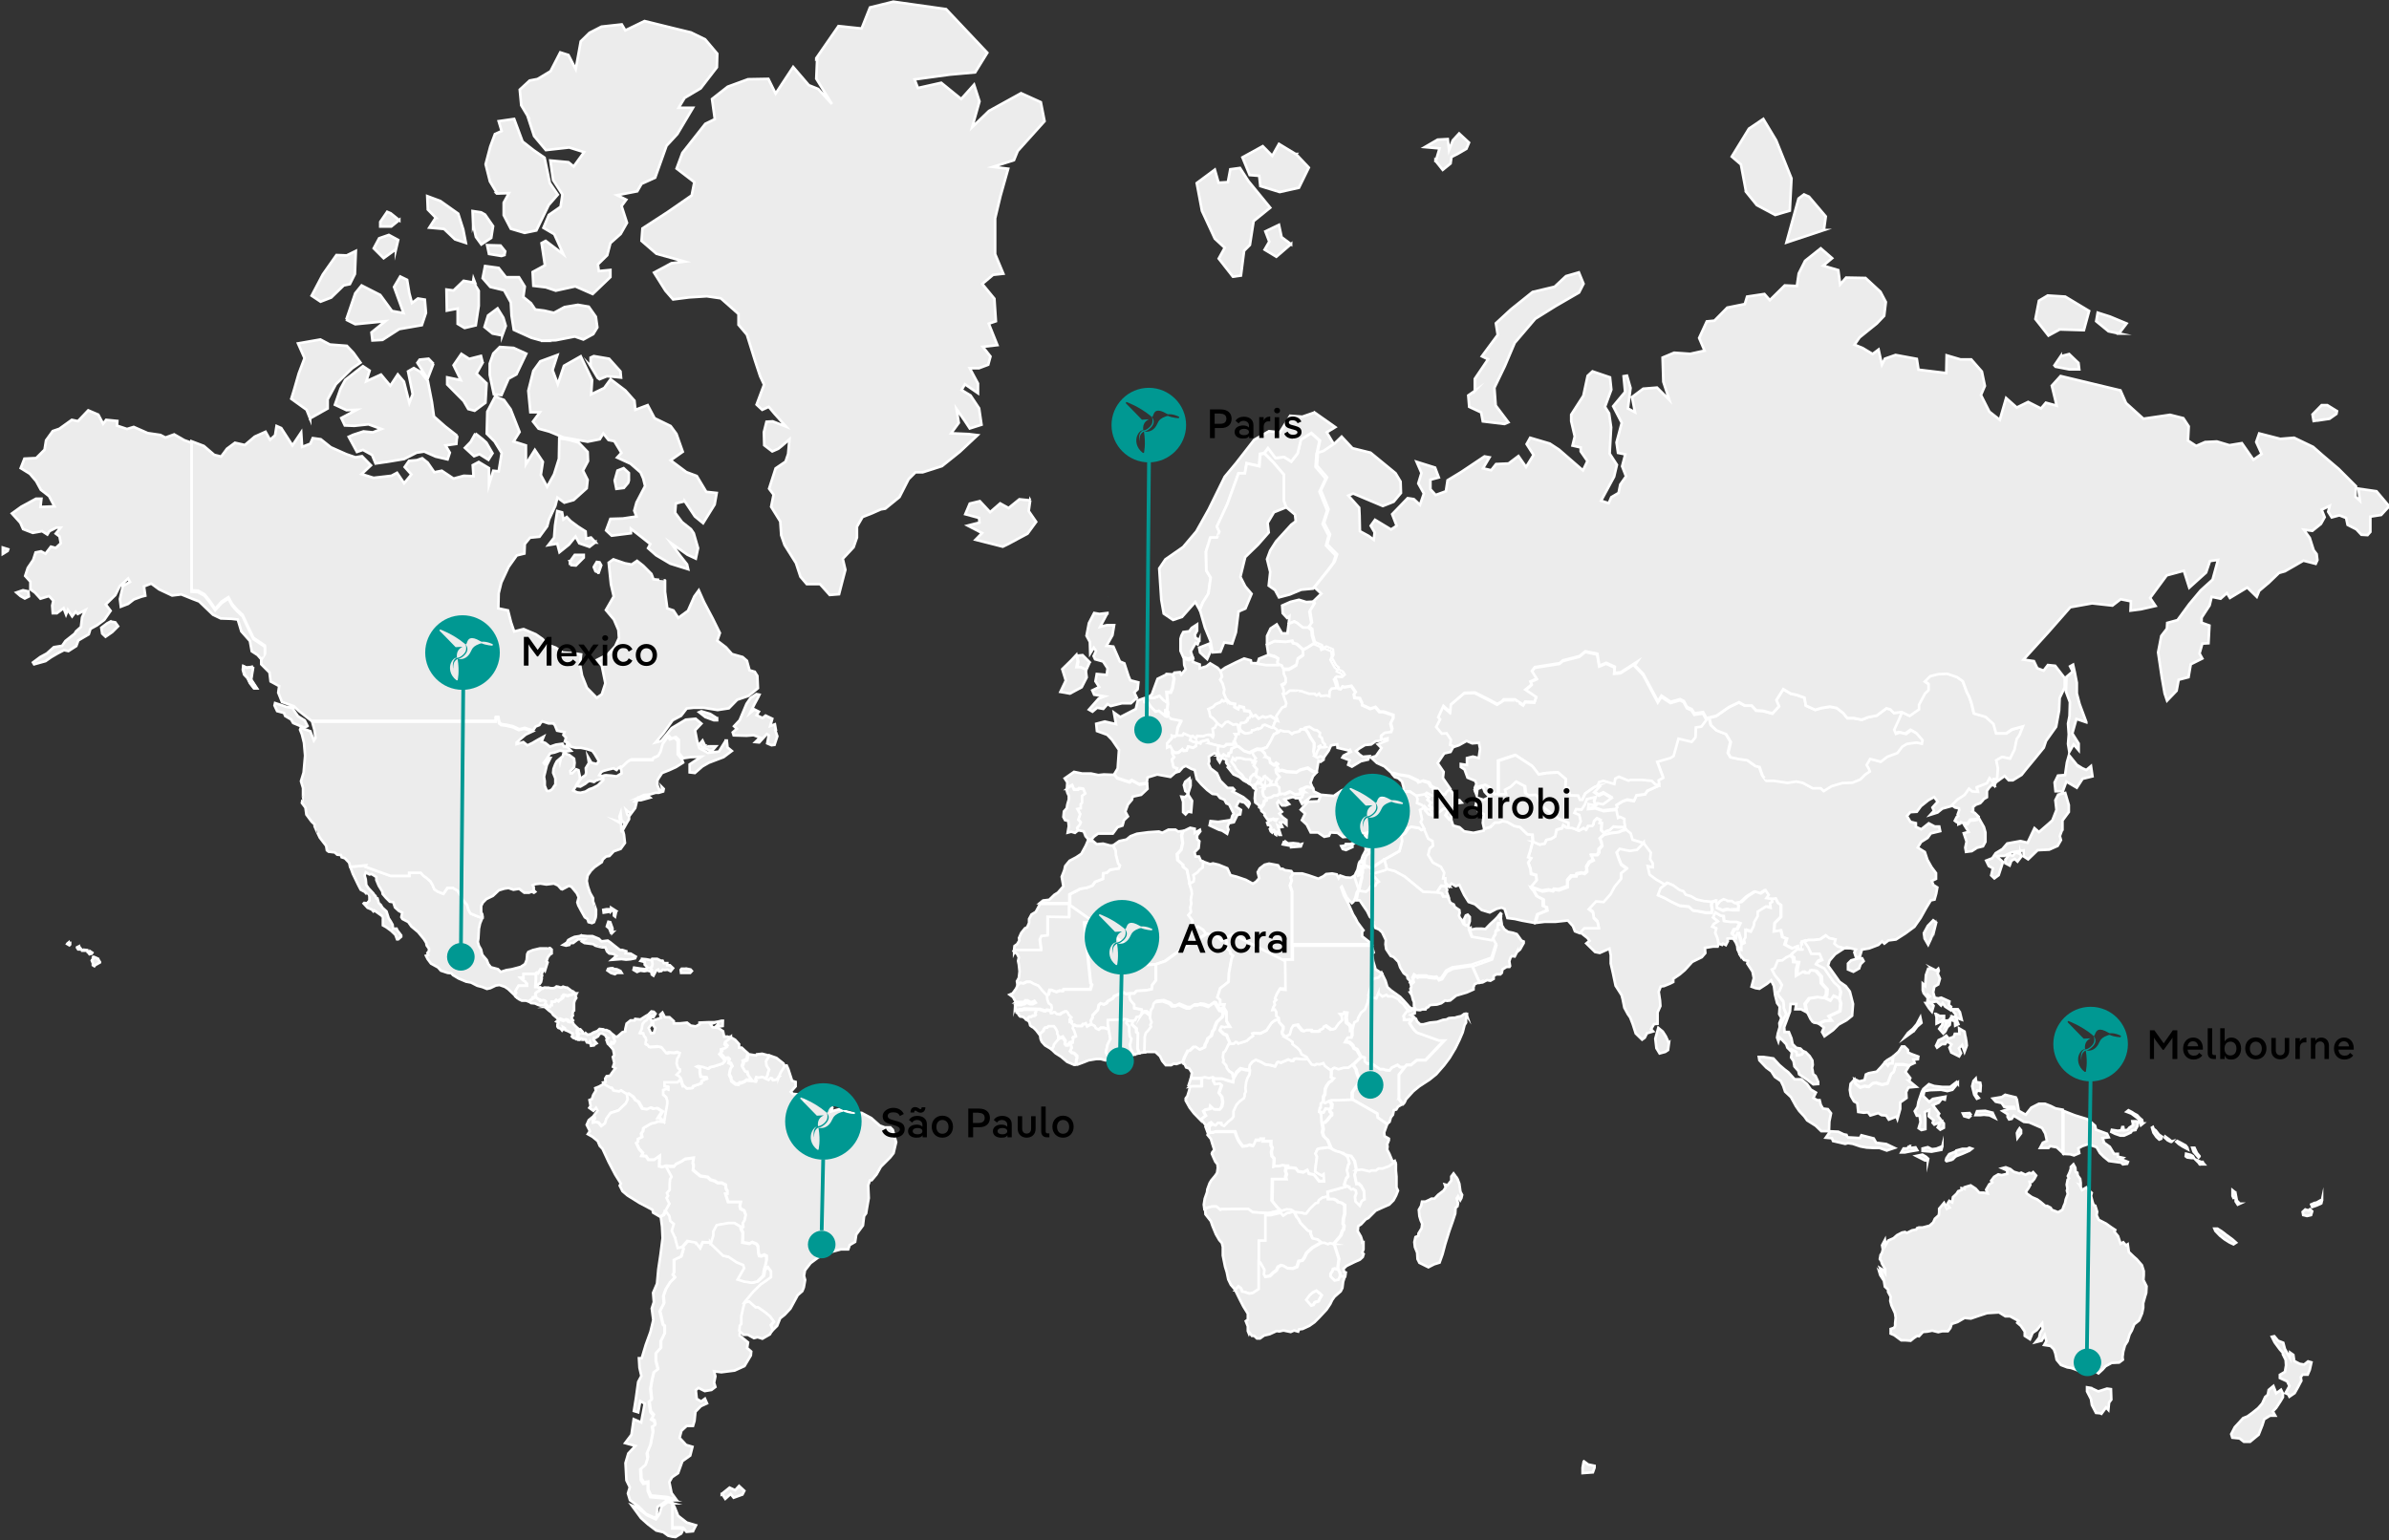 <?xml version="1.0" encoding="UTF-8"?> <svg xmlns="http://www.w3.org/2000/svg" id="Capa_1" viewBox="0 0 1281 826"><rect x="0" y="0" width="1281" height="826" fill="#333333" stroke="none"/><defs><style>.st0,.st1,.st2{fill:none}.st2,.st3,.st4{stroke:#fff;stroke-miterlimit:10;stroke-width:1.4px}.st3,.st4,.st5{fill:#ececec}.st3,.st6{fill-rule:evenodd}.st7{clip-path:url(#clippath-1)}.st8{clip-path:url(#clippath-3)}.st9{clip-path:url(#clippath-4)}.st10{clip-path:url(#clippath-2)}.st11{clip-path:url(#clippath-7)}.st12{clip-path:url(#clippath-6)}.st13{clip-path:url(#clippath-5)}.st1{stroke:#009892;stroke-miterlimit:8;stroke-width:2px}.st14,.st6{fill:#009892}.st15{clip-path:url(#clippath)}</style><clipPath id="clippath"><path class="st0" d="M0 0H1281V826H0z"></path></clipPath><clipPath id="clippath-1"><path class="st0" d="M421 581H462V622H421z"></path></clipPath><clipPath id="clippath-2"><path class="st0" d="M581.6 482.7H621.6V522.7H581.6z"></path></clipPath><clipPath id="clippath-3"><path class="st0" d="M716 415H756V455H716z"></path></clipPath><clipPath id="clippath-4"><path class="st0" d="M1101 540H1141V580H1101z"></path></clipPath><clipPath id="clippath-5"><path class="st0" d="M596 208H636V248H596z"></path></clipPath><clipPath id="clippath-6"><path class="st0" d="M573 305H613V345H573z"></path></clipPath><clipPath id="clippath-7"><path class="st0" d="M228 330H268V370H228z"></path></clipPath></defs><g class="st15"><path class="st4" d="M787.9 497.8l.6-.2v1.1l2.9-.6h3l2.1.2 2.5-2.6 2.7-2.5 2.3-2.4.7 1.3.5 3.1h-1.8l-.3 2.6.6.5-1.6.8v1.6l-1.1 1.6v1.5l-.8.8-10.7-1.9-1.4-3.9v-.9h-.2zm34.2-46.4l3.6 1.6 2.7-.6.7-1.9 2.8-.6 2-1.3.7-3.5 3-.8.6-1.6 1.7 1.2h1.1c0 .1 2 .2 2 .2l2.7.9 1.1.5 2.6-1.4 1.2.8 1.1-2h2.1l.5-.6.4-1.8 1.5-1.5 1.9 1-.4 1.4 1.1.2-.3 3.7 1.4 1.4 1.2-.9 1.6-.4 2.2-2 2.4.3h3.7l.6 1.3-2.1.5-1.8.8-4.1.5-3.8.9-2.1 1.9.8 1.8.4 2.1-1.8 1.8v1.6l-.8 1.5h-3.4c0-.1 1.4 2.6 1.4 2.6l-2.3 1.1-1.5 2.5.2 2.5-1.4 1.2-1.3-.4-2.7.5-.4 1.1h-2.6l-2 2.3v3.4l-4.7 1.7-2.5-.3-.7.9-2.1-.5-3.6.6-5.9-2.1 3.2-3.7-.3-2.6-2.7-.7-.3-2.6-1.2-3.3 1.5-2.3-1.5-.6 1-3.1 1.4-5.3h.2zM677.3 423l-.4 1.6.5 2 1.5 1.1v1.2l-1.2.7-.2 1.5-1.7 2.2-.6-.3v-1l-2.1-1.6-.3-2.2.3-3.2.5-1.5-.6-.7-.2-1.5 1.6-2.4.2.9 1-.4.8 1.3.8.5.2 1.7zm81.8 3.5l5-.8.7 1.3 1.4.8-.7 1.2 1.9 1.7-1 1.5 1.5 1.3 1.6.8v3.3h-1.2c0 .1-1.5-2.6-1.5-2.6v-.7h-1.6l-1.1-1.3h-.7c0 .1-1.4-1.3-1.4-1.3l-2.7-1.2.3-2.3-.6-1.7zm-97 180.7l.9 2.6 1 2.1.8 1.2 1.4 1.9 2.3-.3 1.2-.5 2 .5.5-.9.9-2.1h2.2l.2-.8h1.8l-.3 1.3h4.3v2.2l.7 1.4-.5 2.1.3 2.2 1.2 1.3-.2 4.3.9-.3h1.5l2.2-.4 1.6.2.4 1.1-.4 1.7.6 1.7-.5 1.4.3 1.3H682l-.2 11.5 2.4 3 2.3 2.3-6.5 1.5-8.6-.5-2.5-1.8-14.4.2-.5.3-2.1-1.7h-2.3l-2.1.5-1.7.7-.3-2.3.5-3.2 1.2-3.4.2-1.6 1.2-3.3.9-1.5 2-2.4 1.1-1.6.4-2.7-.2-2-1.1-1.3-1-2.2-.9-2.1.2-.7 1.1-1.4-1.1-3.4-.7-2.4-1.8-2.2.3-.7 1.5-.5h1l1.2-.4h10.6zm-13.8-.6l-.9.4-1-2.7 1.4-1.5 1.1-.6 1.3 1.2-1.3.7-.6.9v1.5zM371.5 821.3l-3.4.3-1.8-2.2-2.1-.2h-3.8v-13.4l1.4 2.7 1.8 4.5 4.6 3.6 5 1.5-1.6 3.1h-.1zm1.9-154.7l2.1 2.8 1.4-3.1 4.1.2.6.8 6.5 6.2 2.9.6 4.4 2.9 3.7 1.5.5 1.7-3.5 6 3.6 1.1 4 .6 2.8-.6 3.2-3 .6-3.5 1.8-.7 1.8 2.3v3.1l-3.1 2.2-2.4 1.6-4 3.9-4.7 5.5-.9 3.3-1 4.3v4.2l-.7.9-.3 2.7-.2 2.2 4.5 3.7-.5 3 2.2 1.9-.2 2.1-3.4 5.7-5.3 2.4-7.1.9-3.9-.5.7 2.7-.7 3.4.7 2.3-2.1 1.6-3.6.6-3.4-1.7-1.4 1.2.5 4.7 2.4 1.4 2-1.5 1.1 2.5-3.3 1.5-2.9 3-.5 4.9-.8 2.7h-3.4l-2.8 2.6-1 3.8 3.5 3.8 3.4 1-1.2 4.7-4.2 3-2.3 6.4-3.2 2.2-1.5 2.6 1.2 5.9 2.4 3.3-1.5-.3-3.3-.9-8.6-.8-1.5-3.3v-4.2l-2.3.4-1.3-2-.3-5.8 2.7-2.4 1.1-3.4-.4-2.7 1.9-4.4 1.3-6.8-.4-2.9 1.5-1-.4-1.9-1.6-1 1.2-2.1-1.6-1.8-.8-5.6 1.4-1-.6-5.7.8-4.7 1-4.1 2.1-1.6-1.1-4.4v-4.1l2.7-2.9v-3.6l2-4.2V711l-.9-.8-1.6-7.2 2.2-4.2-.3-3.9 1.3-3.7 2.3-3.7 2.5-2.5-1.1-1.5.7-1.3v-6.5c-.1 0 3.8-1.9 3.8-1.9l1.2-4-.4-1 3-3.4 4.6.9-.4.3zm291.1-275.1l-.3 2.2h-2l.7 1.1-1.2 3.4-.7.9h-3.1c0 .1-1.8 1.3-1.8 1.3l-2.9-.4-5-1.3-.8-1.8-3.5.9-.4 1-2.1-.7h-1.8c0-.1-1.6-1.1-1.6-1.1l.5-1.3v-.9l.9-.3 1.8 1.5.5-1.4 3.1.2 2.5-.9 1.7.2 1.1 1.1.3-.9-.5-3.5 1.3-.7 1.2-2.5 2.6 1.7 2-2.2 1.2-.4 2.7 1.7 1.6-.3 1.6 1-.3.7.4 1.8h.3zm457.2 353.2l3.4 1.6 1.9-.6 2.8-.9 2.1.3.2 5.6-1.2 1.6-.4 3.9-1.2-1.3-2.5 3.4-.7-.3-2.2-.2-2.2-4.2-.5-3.2-2.1-4.1v-2.2l2.4.4.2.2zm-6.6-109.2l1.3 2.8 2.3-1.4 1.2 1.5 1.7 1.4-.4 1.6.8 3.1.6 1.8.9.4 1 3.2-.3 1.9 1.2 2.5 3.9 2 2.5 1.8 2.4 1.6-.5.9 2 2.4 1.4 4.1 1.4-.8 1.5 1.7.9-.6.6 4.1 2.5 2.4 1.7 1.5 2.8 3.2 1 3.2v2.2l-.2 2.5 1.7 3.4-.2 3.6-.6 1.9-1 3.6v2.4l-.6 3-1.6 3.8-2.6 2.1-1.3 3.3-1.2 2.1-1.1 3.7-1.4 2.2-.9 3.3-.4 3 .2 1.4-2 1.5-4 .2-3.3 1.8-1.6 1.8-2.2 2-3-2-2.2-.8.6-2.3-1.9.8-3.1 3.3-3.1-1.2-2-.7-2-.3-3.4-1.3-2.3-2.8-.7-3.4-.8-2.2-1.8-1.8-3.4-.5 1.2-2.1-.9-3.2-1.7 3-3.2.8 1.9-2.4.5-2.5 1.4-2.1-.3-3.1-2.9 3.6-2.2 1.5-1.4 3.4-2.8-1.8v-2.3l-2.1-3.1-1.9-1.6.7-1-4.6-2.5h-2.5l-3.4-2.1-6.4.4-4.6 1.5-4.1 1.4-3.4-.3-3.8 2.2-3.1 1-.7 2.2-1.3 1.7h-3l-2.2.5-3.2-.8-2.6.5-2.4.2-2.1 2.3-1-.2-1.8 1.2-1.7 1.4-2.6-.2h-2.4l-3.8-2.8-1.9-.8v-2.5l1.8-.6.6-1v-1.5l.3-2.9-.4-2.5-1.9-4.2-.6-2.3.2-2.3-1.4-2.6v-1.2l-1.7-1.6-.5-3.1-2-3.1-.5-1.7 1.6 1.7-1.2-3.7 1.8 1.1 1 1.5v-2l-1.8-3.1-.3-1.2-.8-1.2.4-2.2.7-1 .5-1.9-.4-2.3 1.5-2.8.3 2.9 1.5-2.6 2.9-1.3 1.8-1.6 2.7-1.4 1.6-.3 1 .5 2.8-1.4 2.2-.4.5-.8.9-.3h2l3.8-1 1.9-1.7.9-2 2.1-1.9.2-1.5v-2l2.6-3.1 1.5 3.2 1.5-.7-1.3-1.8 1.1-1.8 1.6.8.4-2.8 1.9-1.8.9-1.4 1.8-.6v-1l1.6.4v-.9l1.6-.5 1.7-.5 2.6 1.7 2 2.2h2.2l2.3.4-.8-2 1.7-2.9 1.6-1-.6-.9 1.6-2.1 2.2-1.3 1.8.4 3-.7v-1.8l-2.7-1.2 1.9-.5 2.4.9 1.9 1.5 3 .9 1-.4 2.2 1.1 2.1-1 1.3.3.8-.7 1.6 1.8-1 1.9-1.3 1.5h-1.2l.4 1.6-1 1.8-1.3 1.8.3 1 2.8 2 2.8 1.2 1.8 1.3 2.6 2.2h1l1.9 1 .6 1.1 3.4 1.3 2.3-1.3.7-2 .7-1.6.4-2 1.1-2.9-.5-1.8.3-1.1-.4-2.1.5-2.7.7-.7-.6-1.2.9-1.9.7-2v-1l1.4-1.4 1 1.8.2 2.3.9.4.2 1.5 1.3 1.8.3 2.1v1.3l-.6-.2z"></path><path class="st4" d="M764.3 432.9l1.1 1.2h1.6v.7l1.5 2.7-2.5-.6-1.8-2.1-.6-1.8h.7zm8.6-7l1.6.3.6-1.2 2.1-1.9 1.9 2.5 1.8 3.4 1.7.2 1.1 1.3-3 .4-.6 3.6-.6 1.6-1.3 1.1v2.3l-.8.2-2.2-2.4 1.2-2.3-1.1-1.4-1.4.3-4.3 3.4v-3.2l-1.7-.8-1.5-1.3 1-1.5-1.9-1.6.7-1.2-1.4-.8-.7-1.2.9-.8 2.7 1.4 1.9.3.5-.6-1.8-2.6.9-.7 1 .2 2.5 2.9h.2zm-101.1-17.5h1.3l-.9 2.2 1.7 1.9-.5 2.4-.8.2-.7.5-1.2 1.1-.5 2.7-3.2-1.9-1.4-2.1-1.4-1.1-1.6-1.9-.8-1.6-1.8-2.4.8-2.1 1.3 1.2.8-1.1h1.7c0-.1 3.1.7 3.1.7h2.5l1.6 1.1v.2zm262 97.8v2.7l-1.3-.6.2 3-1-2-.2-1.9-.7-1.8-1.4-2.2h-3.2c0-.1.3 1.4.3 1.4l-1.1 2.1-1.5-.8-.5.7-1-.4-1.3-.3-.5-3.1-1.2-2.9.6-2.3-2.1-1 .8-1.4 2.2-1.4-2.5-2.1 1.2-2.7 2.7 1.7 1.7.2.3 2.7 3.3.5h3.2l2 .6-1.6 3.3-1.6.2-1.1 2.2 1.9 2 .6-2.5h1l1.8 6.1zM615.9 374l2.6.4 3.4-1.2 2.3 2.4 2 1.3-.4 3.7-.9.2-.4 3-3.2-2.5-1.9.4-2.5-2.6-1.7-2.2h-1.7l-.5-2 2.9-1.1v.2zm-21.5 178.1l-2.5-.9h-1.7l-1.3 1.1-1.6-.8-.6-1.2-1.6-.8-.2-2.1 1-1.5v-1.2l2.8-3 .5-2.5 1-.9 1.8.5 1.5-.7.5-.9 2.8-1.6.7-1.2 3.4-1.5 2-.5.9.7h2.3l-.3 1.8.5 1.7 2 2.4v1.8l4.3.8v2.5l-.9 1.1-1.8.3-.7 1.6-1.2.4h-3.2l-1.7-.4-1.2.6-1.6-.3-6.2.2v2.1l.4 2.7v-.3zm90.4-140.4l1 2 1.4-.4 2.7.8 5.2.3 1.8-1.2 4.2-1.1 2.6 1.8 2.1.5-1.8 2-1.3 3.4 1.1 2.7-3-.6-3.6 1.5v2.3l-3.3.4-2.5-1.6-2.8 1.3H686c0-.1-.3-3.2-.3-3.2l-1.8-1.5.6-.7-.4-.6.6-1.5 1.4-1.5-1.7-2.1-.3-1.8.9-1.1h-.2zm23.8 190.5l-.2-4.2-.9-1.6 2.2.3 1.1-2 1.9.2.2 1.4.8.8v1.1l-.8.7-1.4 1.8-1.3 1.3-1.5.2z"></path><path class="st4" d="M613.8 564.4l-2.9.4-.9-2.5.2-8.2-.7-.7v-1.8l-1.4-1.2-1.1-1 .5-1.9 1.2-.4.7-1.6 1.7-.3.8-1.1 1.2-1h1.3l2.7 2.1v1.2l.7 2.1-.7 1.4.4 1-1.7 2.2-1.1 1.1-.7 2.2v8h-.2zm396.5 5.7l1.5-1.4 3.3-2-.2 1.8-.2 2.3h-1.8l-.8 1.1-1.7-1.9zm-629.5 96.3l-4.1-.2-1.4 3.1-2.1-2.8-4.7-.9-3 3.4-2.6.5-1.4-5.2-1.9-4.2 1.1-3.6-1.9-1.6-.5-2.7-1.8-2.5 2.3-4-1.5-3.1.8-1.2-.6-1.4 1.4-1.8v-3.1l.2-2.6.8-1.2-3.1-5.8 2.7.3h1.8l.8-1.2 3.1-1.5 1.9-1.3 4.7-.6-.4 2.7.4 1.4-.3 2.4 3.9 3.2 4 .6 1.4 1.4 2.4.7 1.5 1h2.2l2.1 1 .2 2.1.7 1.1v1.6h-1l1.4 4.3h6.8l-.5 2.3.4 1.5 2 1 .9 2.3-.6 2.9-1 1.6.3 2.1-1.1.8v-1.1l-3.4-1.9h-3.3l-6.2 1-1.7 3.3v2l-1.5 4.5-.6-.8v.2z"></path><path class="st4" d="M399.3 698.3l4.7-5.6 4-3.9 2.4-1.6 3-2.2v-3.2l-1.7-2.3-1.8.7.7-2.3.5-2.3v-2.1l-1.3-.7-1.3.6-1.3-.2-.4-1.5-.3-3.5-.7-1.1-2.4-1-1.4.8-3.7-.7.2-5.2-1-2.1 1.1-.8-.3-2.1 1-1.6.6-2.9-.8-2.3-1.9-1-.4-1.5.5-2.1h-6.8l-1.4-4.4h1v-1.6l-.7-1.1-.2-2.1-2.1-1.1h-2.2l-1.5-1-2.4-.7-1.4-1.4-4-.6-3.9-3.2.3-2.4-.4-1.4.4-2.7-4.6.6-1.9 1.3-3.1 1.5-.8 1.1h-1.8l-2.6-.2-2 .6-1.6-.4.2-5.5-2.9 2.1h-3.1l-1.3-2-2.4-.2.7-1.5-2-2.2-1.5-3.2.9-.7v-1.5l2.2-1-.4-1.9.9-1.2.3-1.7 4.1-2.4 2.9-.7.5-.5 3.2.2 1.6-9.7v-1.5l-.5-2-1.6-1.3v-2.6l2-.6.7.4v-1.4c.1 0-2-.4-2-.4v-2.2h6.9l1.2-1.2 1 1.1.7 2.1.7-.4 2 1.9 2.8-.2.7-1.1 2.6-.8 1.5-.6.4-1.5 2.5-1-.2-.7-3-.3-.5-2.2v-2.4c.1 0-1.4-.9-1.4-.9l.7-.3 2.6.5 2.8.9 1-.8 2.5-.6 4-1.3 1.3-1.4-.5-1 1.8-.2.8.8-.5 1.6 1.2.5.8 1.7-1 1.2-.6 3 .9 1.8.3 1.6 2.2 1.7 1.7.2.4-.7 1.1-.2 1.6-.6 1.2-.9 2 .3h.9l1.9.2.3-.7-.6-.7.4-1 1.4.3 1.7-.4 2 .7 1.6.7 1.1-1 .8.2.5 1 1.7-.3 1.4-1.3 1.1-2.6 2.1-3.2 1.2-.2.9 2 2 6.2 1.9.6v2.4l-2.6 2.9 1.1 1.1 6.3.6v3.5c.1 0 2.8-2.3 2.8-2.3l4.5 1.3 5.9 2.2 1.7 2.1-.6 2 4.1-1.1 6.9 1.9h5.3l5.2 2.8 4.5 4 2.7 1h3l1.3 1.3 1.2 4.5.6 2.1-1.4 5.9-1.8 2.3-5 5-2.3 4.1-2.6 3.1h-.9l-1 2.7.3 6.9-1 5.7-.4 2.5-1.1 1.5-.6 5-3.6 4.9-.6 3.9-2.9 1.7-.8 2.3h-3.9l-5.6 1.5-2.5 1.7-4 1.1-4.2 3.1-3 3.9-.5 2.9.6 2.2-.7 4-.8 2-2.5 2.2-3.9 7.2-3.1 3.3-2.4 1.9-1.6 4-2.4 2.4-1-2.4 1.6-2-2.1-2.9-2.8-2.3-3.7-2.6H405l-3.6-3.1-2.3.4.2-.3zm-70.8-198.2l-.9.2-.9-2.3-1.3-1.1.8-2.5 1 .2 1.2 3.3v2.3zm-1-11.2l-3.8.6-.2-1.5 1.6-.3h2.3c0 .1.1 1.2.1 1.2zm2.9-.1l-.6 2.8-.6-.5V489l-1.5-1.6v-.5l2.8 1.8zm600.3-4.9l1.5 1.3-.3 2.5h-3c0 .1-3.1-.2-3.1-.2l-2.3.6-3.3-1.5v-.8l2.4-3 2-1 2.6.9h1.9c0 .1 1.6 1.2 1.6 1.2zM695.3 652.7l.7.7 1.1 2.2 4 4.2 1.5.4v1.3l1 2.4 2.7.6 2.3 1.7-5 2.8-3.2 2.9-1.2 2.6-1.1 1.5-1.9.3-.6 1.9-.4 1.2-2.3.9-2.9-.2-1.7-1.1-1.5-.5-1.7.9-.9 1.9-1.7 1.2-1.8 1.8-2.5.4-.8-1.4.3-2.4-2.1-3.8-.9-.6v-11.3h3.5v-13.7h2.6l5.5-1.4 1.4 1.5 2.2-1.5h1.1l2-.9.6.3 1.4 3 .2.2zm-7.5-293.5h3.4l3.8-2.2.8-3.4 2.9-2-.3-2.8 2.1-1.1 3.8-2.4 3.7 1.6.5 1.6 1.9-.7 3.5 1.5.3 2.9-.8 1.7 2.2 4 1.4 1.1-.2 1.1 2.4 1.1 1 1.6-1.4 1.3-2.8-.2-.7.6.8 2 .9 3.7-3 .3-1.1 1.3-.2 2.9-1.4-.5-3.2.3-.9-1.3-1.3 1-1.3-.8h-2.8c0-.1-4-1.5-4-1.5l-3.6-.5h-2.7c0 .1-1.9 1.7-1.9 1.7l-1.7.2v-2.5l-1.2-2.7 2.1-1.2v-2.3l-1-2.3-.2-2.6.2-.5zM287.6 522.1v-.5l.4-.2.6.4 1.2-2.3h.6v.5h.6v1l-.6 1.6.3.6-.4 1.3.2.3-.4 1.9-.7 1h-.6l-.7 1.4h-1l.3-4.2V522h.2zm-33.9-401.4l-.3-7.5 4.6.7 2.1 1.2 4.3 6.2-1 6.3-5.3 3.5-2.9-4-1.5-6.6v.2zm16.8 16l.4-1.9-2.5-3.1-7.2-.2 1 4.7 6.7 1.1 1.6-.5zm46.1 59.5l3.9 6.5 1 .7 3.9-1.6 3.8.3 3.8.4-.3-3.3-6.1-6.8-8.2-1.4-1.7.8v4.5zm-83-79.4l-3.4 5.3 7.9.7 5.9 5.6 5.8 1.9-1.4-7.2-2.7-8.5-9.6-6.8-7-2.6.3 7.2 4.3 4.4h-.1zm32.8-13l6.5-.2-2.8 5.1v6.7l3.8 7.3 7.4 2.2 6.3-1.3 6.6-13.6 4.9-5.6-4.3-6.3-2.8-13.5-5.8-4-6-4.7-4.5-12.1-8.3 1.2 1.6 5.3-3.6 1.6-2.5 6.7-2.5 9.5 2.3 9.2 3.9 6.5h-.2zm-80.9 67.6l5 2.5 16.1-1.6-7.4 6 .5 4.3 5.4-.3 9-5.8 12.1-2.1 2.2-6.6-.6-7.1-3.7-.6-3.2 2.4-1.4-5.2-1.2-7.2-3.7-1.8-3.3 5.6 5.1 14-6.2-1.1-6.3-8.6-10-5.1-3.4 4.2-4.8 14.1h-.2zm28.6-53.3l-4.6-3.7-1.9-.8-3.7 5.4v2.5h5.9l4.3-3.5zm-1.8 15.7l1.2-5.1-5-2.7-5.2 1.8-2.9 5.4 5.3 5.3 6.6-4.8zm36.9 42.1l5.9-1.4 1.6-10.5v-7.5c-.1 0-2.8-7-2.8-7l-.3 2-5-.9-5.4 5.2-3.8-.5.2 11.3 5.8-1.1v8.2l3.7 2.2h.1zm-4.1 57.8l-6.4-5-6-5.3-1.1-7.8-2.2-11.3-4-4.9-3.5-2-3.1 1.8 2.5 12.2-1.8 4.7-2.9-11.4-3.3-3.9-4 6.1-5-6-7.9 3.6 1.8-5.7-3.6-2.4-9.5 7.4-2.5 4.7-3 8.6 6.2 2.9 5.5-.2-8.3 4.4 1.9 4 5.1.2 7.6-.8 6.9 2.5-4.6 1.8-5-.5-5.5 1.8-2.4 1.1 4.4 8.1 3.2-1.1 4.9 2.7 1.9 4.6 6.3-.9 9-1.5 6.7-3.4 4.1-.6 6.1 2.7 6.4 1.5 1.2-3.6-2.3-3.9 5.8-.8.4-4.5zm9.8-1.2l-2.5 4.5-3.1 3.2 4.9 4.5 2.9-1.1 4.8 3 2.2-3.5-2.2-3.8-1.1-1.9-2.1-1.9-3.8-3zm-22.4-37.3l-2.7-2.8-4.8.5-1.2 1.7 5.5 8.6 3.1-8.1zm36.4 16.7l3.8-8.8 4.2-2.3 5.3-11.1-6.8-3.1-7.4-.5-3.5 3.5-1.9 5.4v6.1l2.2 10.4 4.1.4zm21.8-29.2l7.3-.2 10.2-2 4.6 1.6 5.3-2.9 2.2-3.6-.8-5.7-3.8-5.4-5.8-1-7.2 1.2-5.7 3.1-5.2-1.2-4.8-.6-2.3-3.4-4.1-3.3.8-5.6-3.1-5h-7l-3.9-5-7.3-1-1.3 6.5 4.1 4.7 7.4 1.8 3.6 6.5.4 7.1 1.2 7.6 9.5 4.3 5.8 1.6h-.1zm-113-23.2l6.6-6.4 3.3-.7 2.7-5.4.5-12.4-4.9 2.4-5.5-.2-7.3 10.4-6 11.4 4.8 3.2 5.7-2.2zm91.6 20.5l1.9-5.2-1.3-4.4-3.1-5-5.1 3.8-1.9 6.2 4.3 3.5 5.2 1zm-10.5 14.5l-.9-3.6-6.3 1.6-4.2-2.7-4.2 6.1 3.9 8-7.3-1.5v3.8l8.8 8.9 2.5 4.3 3.4.9 5.8-4.3.6-10.4-5.4-5.2 3.3-5.9zm-93.9 194.9l-1.5-3-3.6-2.2-1.8-2.6-1.2-1.9-3.4-.6-2.2-.8-3.7-1.2-.3 1.3 1.4 3 3.7 1 .6 1.6 3.2 1.9 1.1 1.9 5.8 2.4 1.8-.7zM319.4 291l-2.5-2.7-2.6.6-.3-3.9-4.1-2.6-3.9-2.9-2.1-2.2-1.8 1.3-.7-3.8-2.6-.7-1.2 7.8-.5 6.5-3.1 4 4.8-.8 1.2 4.6 5.1-4.1 3.5-4.3 2 3.6 5.5 1.9 3.2-2.5v.2zm-153.1-66.6l9.4-5.3v-4.9l4.4-8.1 8.7-8.5 4.5-3.1-3.8-5.3-3.5-3.7-9.1-.7-5.1-2.7-12 2.1 3.5 7.9-3.1 8.2-2.5 8.7-1.5 4.9 8.2 5.9 1.9 4.8v-.2zM336.8 259l.4-1.3v-4l-2.8-2.6-3.3 1.3-1.5 5.3.9 4.5 4-.5 2.3-2.7zm30.2 9.6l5.6 8.4 4.4 3.6 6.2-10 1.1-6.2-5.6-.6-5.1-8.5-5.6-2.1-8.4-6.3 6.5-4.6-3.4-9.6-3.1-4.2-8.6-4.2-3.7-7-6.6 2.5-.5-4.9-4.9-5.5-7.9-6-3.4 4.7-7 3.4.5-7.7-6.1-12.7-9 5.1-3.3 9.8-2.8-7.5 2.6-8.1-9.2 3.4-3.7 5.1-2.7 10.7 1.1 11.5h5.1l-3.7 5 3 3.8 5.8 1.6 7.5 3.1 13 2.3 6.5-1.3 1.9-3.1 2.8 3.5 3.1.6 3.8 6.3-2.3 2.5 7.2 3.3 5.4 4.7 1.4 3.2 1 4.1-4.6 8.8-1.2 4.4 1.2 3.1-7.3 1.1-6.7.2-2.3 6.2 3 2.8 10.3-1.3v-2.4l5.1 4 5.3 4.2-1.2 2.2 4.3 3.8 7.6 4.5 9.6 3-.6-2.6-3.7-4.7-5-6.8 8.9 6.3 4.5 2.1 1.2-5.6-2.3-8-1.5-2.2-4.8-3.8-3.7-5 .4-5 4.6-1.1v-.3zM283.4 63.8l3 9.2 6.3 7.5 12.5-1.4 8 2.5-5.6 7.7-2.8-2.3-9.7-.9 1.5 10.5 5 7.7-1 6.6-6.3 4.4-2.9 6.9 5.8 3.4 4.9 10.8-9.5-7.2-2.2 1.2 1.8 11.9-6.6 3.6.4 7.4 6.7.8 5.3 1.8 10.5-2.3 9.3 4.1 9.5-9.1v-3.8l-6.2.6-.5-3.6 5-4.9 1.7-6.5 5.5-4.9 3.4-6-2.9-9 2.5-3.4-4.9-2.4 10.8-2.1 2.3-4 7.3-3.3 6.1-17.1 5.8-6.3 8.4-14.1h-7.7l3.2-5.3 8.6-5.1 8.7-11.3.2-7.3-6.5-7.7-7.6-3.7-9.5-2.3-7.7-1.9-7.7-1.9-10.3 5-1.9-3.2-10.9 1.2-6.4 3.3-4.7 4.6-2.7 14.9-3.9-7.6-4.4-1.4-5.2 10.1-7 4.2-4.2.8-5.3 4.9.8 8.4 4.2 7-.3.3zm94.5 335.9l-1.2-2.5-1.3 1.6.9 1.7 4.5 2.2 1.3-.3 1.8-2.1h-3.3c0 .1-2.6-.5-2.6-.5zM305.5 301l.8 2.1 2.5.2 4.2-4.2v-1.5h-4.8l-2.6 3.6v-.2zm78.9 84.2l-3.6-2.3-4.7-1.4-1.2.5 3.3 2.6 4.6 1.7h1.7v-1.1zm31.6 6.1l-.5-2.8-2.5.9 1.1-3.9-3.6-1.7-1.6 1.3-3.2-1.5 1.2-1.9-2.4-1.2-2.3 1.9 2.4-4.8 1.9-3.5.7-1.5-1.6-.3-3.1 2-2.2 3.2-3.7 8.8-3 3.2 1.5 1.4-2.2 1.9.5 1.6 6.9.2 3.8-.3 3.4 1.3-2.5 2.4 2.1.2 4.1-4.5 1 .7-.8 4.3 2.3 1 1.6-.2 1.5-4.6-1.1-3.3.3-.3zm-26.9 6l-3.6 5.8-5.9.7-4.6-2.5-1.2-3.9-1.1-5.7 3.4-3.6-3.1-2.6-5.3.5-7.5 4.5-5.7 6.9-3 .8 4.1-4.8 5.1-7.1 4.5-2.4 3-3.9 3.7-.4h5.3l7.6 1.2 6-.9 4.5-4.6 5.9-2 2.6-2 2.6-2.2-.3-6.6-1.4-2.2-2.8-.8-1.4-5.1-2.3-2-5.7-1.6-3.2-3.6-4.7-3.6 1.4-4.1-3.9-7.9-4.6-8.7-2.8-6.3-2.4 3.3-3.4 7.7-5.2 3.8-2.6-4-3.3-1.1-1.2-8.9v-6.1c.1 0-6.2-.6-6.2-.6l-1.1-2.9-4.4-4.4-3.3-2.6-2.9 2-3.7-.7-6.1-2.1-2.5 1.8 1.2 11.6 1.5 6.5-4.2 7.3 4.3 5.1 2.4 5.6.3 4.3-2 4.4-4 4.4-5.7 2.9 2.5 3.2 1.9 9.4-1.9 5.9-2.7 1.9-5.3-5.4-2.6-6.6-1.1-6 .6-5.3-3.9-.6-5.9-.4-3.8-2.6-4.5-1.7-2.6-3-3.6-2.5-6.6-2.8-5 1.3-1.7-5-1.6-6.3-5.2-1.1.2-8.1 1.4-5.7 3.9-8.4 4.4-6.2 4.1-1 .2-5.1 2.8-3.4 5.1-.5 4.1-5.6 1-3.7 3.4-7.3 1.1-4.4 3.7 2.7 5-1.4 7-6.3.5-4.5-2.5-5 2.7-5.1-.2-4.9-4.8-5-5.3-1.5-5.1-.8-.2 11-2.6 8.3-3.7 6.7-3.4-6.3 1.1-7.1-4.3-6.4-4.8 7.7v-10.1l-6.6-2.1 3.2-5.1-4.8-12.2-3.6-5-4.7-1.8-4.2 8.1-.3 11.8 4.2 4.2 3.8 6.2-1.6 9.8-2.9-.3-2.3 7.5v-8.9l-5.5-3.3-3.2 1.7.4 5.9-5.2-.2-5.5 1.5-6.3-4.2-4 .8-3.6-5.2-2.9-2.3-2.8 1-4.3.4-2.3 3.3 3.6 4-3.9 4.7-3.8-5.6-3 1.6-9.6 1.1-6.4-2 5-4.7-4.8-4.9-3.5.6-4.9-1.7-8.3-3.7-5.4-4.3-4.3-.6-1.3 3-4.4 1.7-.5-7.8-4.7 7-6-9.3-2.5-1.1-.8 5-2.7 2.4-2.4-4.3-5.8 2.6-5.3 4.5-5.3-1.2-4.3 3.2-3.1 4.2-3.7-.9-5.6-4.8-6.6-2.5v79.9l3.5.2 3.5 2 2.5 3.1 3.2 4.6 3.5-3.9 3.6-2.3 1.9 3.6 2.4 2.8 3.3 3.1 2.2 4.8 3.6 7.5 6.1 4.1v4c.1 0-1.9 3-1.9 3v3.1l4.4 4.4.6 4.8 4.6 2.5-.5 3.5 2 5 6.4 2.3 2.5 2.4 6.9 5.4h99v-2.1h1.2l.6 3 1.1.9 2.5.3 3.6.8 3.5 1.6 2.9-.7 4.4 1.4 1.4-2.1 2-.8.8-1.3.8-.7 3.3 1.1h2.5c0 .1.9.9.9.9l1.2 3 4 .8-.6 1.5 1.4 1.5-.6 2 1.5.6-.7 1.7 1 .2.7-.8.7 1.1 2.7.6h2.7l2.9.6 3.2 1 1.2 1.6 2.3 3.9-1.1 1.6-2.9-.7-1.8-3.1.5 3.2-1.7 2.8.2 2.3-.3 1.4-2.3 1.6-1.7 2.6-.8 1.7 2 .3 2.6-1.5 1.6-1.3 1.1-.2 2 .5 1-.7 1.7-.6 3.1-.6-.3-1.5h-.2l-1.1.3-1.4-.5 1.1-1.7 1.1-.6 2.5-.7 3-.7 1.6.9 1-1.1 1.1-.7.8.4 3.6-3.4 1.6-.9h12l.4-1.2 1.1-.3 1.5-.8 1.3-2.3 1.1-4 2.7-3.9 1.2 1.4 2.4-.9 1.6 1.5v7l2.3 2.9 4-.6 5.7-.2-6.2 4.1v4.2c.1 0 2.8.4 2.8.4l4-3.5 3.5-2 7.9-3 4.4-3.3-2.3-1.9-.4-3.7h-.6zM321 307.2l1.4-4-.9-1.6-1.5-.2-1.4 2.3-.2.5.9 2.2 1.6.6v.2zm-181.2 46.2l2-3-2 3zm-4.3 4.2l-3.4.5-1.7-.8-.2 1.9.7 2.6 1.8 1.9 1.3 2.7 2.1 2.7h1.4l-3.1-4.7 1.1-6.8zm578.3 216.1l-.2 4.1 1.4.5-1.1 1.3-1.4.9-1.4 1.9-.7 1.6-.2 2.8-.8 1.3v2.7l-1 1v2.1l-.6.3-.3 1.9.9 1.6.2 4.3.6 3.3-.4 1.9.7 2.1 2.1 2 1.9 4.5-1.4-.4-4.8.6-.9.4-1 2.3.8 1.6-.6 4.3-.4 3.6 1 .6 2.5 1.4 1-.7.3 3.9h-2.7l-1.5-2-1.3-1.5-2.7-.5-.8-1.9-2.2 1.1-2.8-.5-1.2-1.6-2.3-.3h-1.7l-.2-1h-1.2l-1.6-.3-2.2.5h-1.5l-.9.2.2-4.3-1.2-1.3-.3-2.2.5-2.2-.7-1.4V612h-4.4l.3-1.3h-1.8l-.2.6h-2.2l-.9 2.2-.5.9-2-.5-1.2.5-2.3.3-1.4-1.9-.8-1.2-1-2.1-.9-2.7h-10.5l-1.3.4h-1l-1.5.4-.5-1.1.9-.4v-1.6l.7-.9 1.3-.7.9.4 1.2-1.4h1.9l.2 1 1.3.6 2.1-2.2 2.1-1.7.9-1.1v-2.9l1.4-3.4 1.6-1.8 2.3-1.7.4-1.1v-1.3l.7-1.2-.2-2 .4-3.1.7-2.2 1.1-1.9.2-2.1.3-2.5 1.4-1.8 1.9-1.1 2.9 1.2 2.3 1.3 2.6.4 2.6.7 1.1-2.1.5-.3 1.6.4 4-1.8 1.4.8h1.2l.5-1 1.3-.3 2.7.4h2.3l1.2-.3 2.1 2.9 1.6.4.9-.6 1.6.2 2-.7.8 1.5 3.1 2.4.2-.2z"></path><path class="st3" d="M437.7 31.2L449.6 14l12.4 1.3L466.5 4 479 .9l28.3 4 22.1 23.4-6.5 10.5-13.5 1.2-19 2.6 1.8 4.6 12.5-2.8 10.7 8.7 6.9-7.7 2.9 9-3.9 13.8 9-8.7 17.2-9.5 10.6 4.8 2 10.2-14.4 16-2 4.9-11.3 3.6 8.2 1-4.1 14.5-2.9 12.1v19.2l4.4 10.5-5.5.6-5.8 4.9 6.5 7.9.8 12.1-3.8 1.3 4.6 11.5-7.8.9 4.1 5.2-1.2 4.4-5 1.9H520l4.4 8.2v5.2l-7-4.8-1.8 3.1 4.8 2.9 4.6 6.9 1.3 8.8-6.3 2-2.7-4.1-4.4-6.3 1.2 7.4-4.1 5.6 9.3.4 4.9.6-9.5 8.9-9.6 7.7-10.3 3.3h-3.9l-3.7 3.7-4.9 9.6-7.6 6.2-2.4.4-4.7 2.1-5.1 2-3 5.2v5.8l-1.8 5.2-5.8 6.2 1.4 5.9-1.6 6.1-1.8 7-5 .4-5.2-5.8h-7.1l-3.4-4-2.4-7.3-6.1-9.7-1.8-5.2-.5-7.4-4.9-7.9 1.3-6.5-2.4-3.2 3.5-10.9 5.3-3.6 1.4-4.1.7-7.9-4.1 3.6-1.9 1.5-3.2 1.4-4.3-3.3-.2-7 1.4-5.6 3.3-.2 7.2 2.8-6.1-6.8-3.2-3.8-3.5 1.6-3-2.8 4-10.7-2.1-4.5-2.8-8.5-4.3-13.8-4.5-5.3v-5.8l-9.5-8.4-7.5-1.1-9.5.6-8.6 1.1-4.1-4.7-6.1-9.7 9.3-5 7.1-.9-15.1-4.2-8-6.9.5-6.7 13.4-8.7 13-9 1.4-7.1-9.5-7.3 3.1-8.4 12.3-15.6 5.1-2.5-1.5-10.8 8.4-6.6 10.9-4 10.9-.2 3.9 7.9 9.4-14.3 8.4 9.8 5 2 7.4 8.1-8.4-13.6.5-11.5-.5.5z"></path><path class="st4" d="M658.7 559.9l2.9-.3.7-.9h.6l.9.9 4.5-1.3 1.5-1.4 1.8-1.2-.3-1.2 1-.3 3.4.2 3.3-1.6 2.5-3.9 1.8-1.4 2.2-.6.4 1.5 2 2.2v1.4l-.6 1.5.2 1.1 1.2 1 2.7 1.6 1.9 1.4v1.2l2.4 1.8 1.5 1.5.9 2.1 2.6 1.4.6 1.1-1.2.4h-2.3l-2.7-.4-1.3.3-.5.8h-1.1l-1.4-.6-3.9 1.7-1.6-.4-.5.3-1.1 2.1-2.6-.7-2.6-.3-2.2-1.3-2.9-1.2-1.9 1.1-1.4 1.8-.3 2.4-2.3-.2-2.4-.6-2.1 1.9-1.9 3.3-.4-1v-1.6l-1.8-1.1-1.3-1.8-.3-1.3-1.7-1.8.3-1-.3-1.5.3-2.7.8-.6 1.8-3.6.2-.2z"></path><path class="st4" d="M650.7 603.1l-1.3-1.2-1.1.6-1.4 1.5-2.9-3.7 2.7-1.9-1.3-2.3 1.2-.9 2.4-.4.3-1.6 1.9 1.7h3.1l1.1-1.5.4-2.3-.4-2.7-1.7-2.1 1.5-4-.9-.7-2.6.3-1-1.8.3-1.5h4.5l2.9 1.1 2.8.8.3-1.9 1.9-3.3 2.1-1.9 2.4.6 2.3.2-.2 2.1-1.1 1.9-.7 2.2-.4 3.1.2 2-.6 1.2v1.3l-.5 1.1-2.3 1.7-1.6 1.8-1.6 3.4v2.9l-.8 1.1-2.1 1.7-2.1 2.2-1.3-.6-.2-1H653l-1.2 1.3-.9-.3-.2-.2zm-12.2-208.3v.9l-.4 1.3 1.7.9h1.9c0 .1-.3 2.2-.3 2.2l-1.6.9-2.7-.6-.8 2-1.7.2-.6-.8-2 1.7-1.8.2-1.6-1.1-1.3-2.2-1.7.8v-2.3l2.7-2.9v-1.3l1.6.5 1-.9h3.1l.8-1.1 3.9 1.6h-.2zm-44.2 173.9h-1.6l-2.5-.7h-2.3l-4.2.7-2.5 1-3.5 1.3h-.7l.3-3 .3-.4v-1.4l-1.6-1.5-1.1-.2-1-1 .8-1.6-.4-1.7.2-1h.6l.2-1.6-.3-.7.3-.5 1.3-.4-.9-2.9-.8-1.5.3-1.2.7-.3.5-.3 1 .5h2.8l.7-1h.6l1-.3.6 1.5.8-.5 1.5-.5 1.6.8.6 1.2 1.6.8 1.2-.9h1.7l2.4.8.9 5.1-1.5 3-.9 4 1.5 3-.2 1.4zM360.5 806.4v13.4h3.8l2.2.2-1.2 2.5-3.1 1.9-1.8-.2-2.1-.5-2.6-1.9-3.8-.9-4.5-3.4-3.7-3.3-4.9-6.7 3 1.2 5.1 4 4.8 2.2 1.9-2.8 1.2-4.1 3.3-2.4 2.6.7h-.2zm1.5-142.3l1.4 5.3 2.6-.5.4 1-1.2 4-3.9 1.9v6.5c.1 0-.6 1.3-.6 1.3l1.1 1.6-2.5 2.5-2.4 3.8-1.3 3.7.3 3.9-2.2 4.2 1.7 7.2.9.8v3.9l-2.1 4.2v3.6l-2.6 2.9v4.1l1.1 4.4-2.2 1.7-1 4.1-.8 4.8.6 5.8-1.4 1 .8 5.6 1.6 1.9-1.2 2.1 1.7 1 .4 1.9-1.6 1 .4 3-1.3 6.8-1.9 4.5.4 2.7-1.1 3.4-2.8 2.4.3 5.8 1.3 2 2.4-.4v4.2l1.4 3.3 8.7.8 3.3.9h-3.2l-1.7 1.4-3.2 2.1-.6 5.6h-1.5l-4.1-1.8-4.1-4.1-4.5-3.3-1.1-3.6 1-3.3-1.8-3.7-.5-9.3 1.5-5.1 3.8-4.1-5.5-1.5 3.4-4.5 1.2-8.3 4 1.7 1.9-10.1-2.4-1.3-1.1 6-2.3-.7 1.1-6.9 1.2-8.7 1.7-3.2-1-4.4-.3-5.1h1.5l2.2-7.3 2.5-6.9 1.5-6.3-.8-6.2 1.1-3.4-.4-5 2.1-4.9.7-7.7 1.2-8.1 1.1-8.6-.3-6.2-.7-5.3 1.8-1 1-1.9 1.8 2.5.5 2.7 1.9 1.6-1.1 3.6 1.9 4.2v-.2z"></path><path class="st4" d="M651 578.2l-.5-.2-2.1.5-2.2-.5-1.7.2h-5.9l.5-2.8-1.4-2.3-1.7-.6-.7-1.6-.9-.5v-1l1-2.5 1.7-3.4h1l2.2-2.1h1.4l2 1.4 2.5-1.2.3-1.5.8-1.4.6-1.8 1.9-1.4.7-2.5.8-.8.5-1.8 1-2.3 3-2.8.2-1.2.4-.6-1.4-1.4V541l1.1-.2 1.4 2.3.2 2.4v2.4l1.8 3.2h-2l-1 .2-1.7-.3-.8 1.7 2.1 2.1 1.6.6.5 1.5 1.1 2.4-.6 1-1.8 3.6-.9.6-.3 2.7.4 1.5-.3 1 1.7 1.8.3 1.3 1.3 1.8 1.7 1.1.2 1.6.4 1-.3 1.9-2.9-.8-2.9-.9h-4.6l.3-.3zm345.9-58.8l-3.1 1.8-2.9-1.2v-3.2l1.7-1.7 3.9-1.1h2l.8 1.5-1.6 1.6-.8 2.2zm61.8-136.7l6.2 1.8 4.2 3.9 1.4 5h5.4l3.1-2.1 5.9-1.6-1.9 4.8-1.4 1.9-1.2 5.7-2.4 4.9-4.3-.9-3.1 1.8.9 4.3-.5 5.8h-1.8v2.6l-2.3-2.8-1.4 2.7-5.5 2.1.6 2.5-3.1-.2-1.7-1.5-2.5 3.4-3.9 2.5-2.9 3-5 1.4-2.6 2.1-3.8 1.2 1.9-2.1-.8-1.8 2.8-3.1-1.9-2.5-3.1 1.7-4 3.2-2.2 3-3.5.2-1.8 2.1 1.9 3.1 2.9.7v2l2.9 1.3 4-3.2 3.2 1.7h2.3c0 .1.6 2.5.6 2.5l-5 1.2-1.7 2.4-3.5 2.2-1.8 3 3.8 2.4 1.4 4.2 2.2 3.9 2.4 3.2v3.1l-2.3 1.1.9 2.2 2.1 1.3-.6 3.3-.9 3.2-2 .4-2.6 4.3-2.9 5.2-3.3 4.7-4.9 3.6-5 3.2-4 .5-2.2 1.7-1.2-1.2-2 1.9-5 1.9-3.8.6-1.2 4-2 .2-.9-2.7.8-1.5-4.8-1.2-1.7.6-3.6-1-1.7-1.6.6-2.2-3.3-.7-1.7-1.5-3 2.1-3.5.5h-2.9l-1.9.9-1.8.6.5 4.4h-1.9c0-.1-.3-1-.3-1v-1.6l-2.7 1.1-1.5-.7-2.6-1.4 1-3.2-2.3-.7-.9-3.6-3.8.6.4-4.6 3.4-3.3v-3.3-3l-1.6-1-1.2-2.4-2.1.3-3.8-.6 1.2-1.7-1.7-2.5-2.5 1.7-3-1-4.1 2.6-3.2 3-2.9.5-1.6-1.1h-1.9c0-.1-2.5-1-2.5-1l-1.9 1-2.4 3-.3-3.2-2.2.8-4.2-.4-4-.9-2.9-1.8-2.8-.8-1.2-1.9-2-.6-3.6-2.7-2.9-1.3-1.5 1-5-2.9-3.5-2.6-1-4.6 2.6.6v-2.1l-1.3-2.2.4-3.5-3.8-5.1-5.9-1.8-1.1-3.4-2.6-2.1-.6-1.3-.5-2.6v-1.8l-2-1-1.2.5-.9-4.2 1-1.1-.5-1.1 3.4-2.2 2.5-.9 3.8.6 1.4-3 4.6-.6 1.3-1.9 5.6-2.6.5-1.1-.3-2.8 2.4-1.3-3.2-8.6 7.1-2 1.8-1.1 2.6-9.2 7.1 1.7 2-2.4.2-5.3 3-.5 2.7-3.6 1.4-.4.9 3.8 3 2.8 5.1 2 2.5 4.2-1.4 6 1.3 2.2 4.2.9 4.8.7 4.3 3.1 2.2.5 1.6 4.5 2.1 2.9h3.9c0-.1 7.4 1 7.4 1l4.7-.7 3.5.7 5.3 2.9h4.3l1.6 1.5 4.2-2.6 5.8-1.7 5.3-.2 4.2-1.7 2.6-2.6 2.5-1.7-.6-1.6-1.1-1.9 1.9-3.2 2 .5 3.7 1 3.5-2.7 5.4-2 2.6-3.4 2.5-1.5 5.2-.7 2.8.6.4-1.8-3.2-3.7-2.9-1.7-2.8 2-3.5-.8-2 .7-.9-2.2 2.5-5.4 1.7-4.1 4.3 2.1 5-3.5v-2.5l3.2-6 2-1.8v-3.2l-2-1.4 2.9-2.9 4.4-1.1 4.7-.2 5.3 1.8 3.1 2.2 2.2 5.9 1.3 2.5 1.2 3.5 1.3 5.5.4.2zM336.4 587.1l-1.5-.8-1.8-1.2-1 .6-3-.5-.9-1.5h-.7l-3.6-2-.5-1.1 1.3-.3-.2-1.8.8-1.3 1.8-.2 1.5-2.2 1.4-1.8-1.3-.8.7-2.1-.8-3.2.8-.9-.6-3-1.5-1.9.5-1.7 1.2.3.7-1.1-.8-2.1.4-.5h1.8l2.7-2.4 1.5-.4V552l.7-3 2.1-1.7h2.2l.3-.8 2.8.3 2.8-1.8 1.4-.8 1.7-1.7 1.3.2.9 1-.7 1.2-2.3.6-.9 1.8-1.4 1-1 1.3-.4 2.5-1 2.1 1.8.2.5 1.6.8.8.3 1.4-.4 1.3v.7c.1 0 1 .3 1 .3l.9 1.2 4.6-.3 2.1.5 2.5 3.1 1.4-.4 2.6.2 2-.4 1.3.6-.6 1.9-.8 1.2-.3 2.5.7 2.3 1 1.1v.8c.1 0-1.7 1.8-1.7 1.8l1.3.8 1 1.2 1.1 3.5-.7.4-.7-2.1-1-1.1-1.2 1.2h-7v2.1l2.1.4v1.4c-.1 0-.8-.4-.8-.4l-2 .6v2.6l1.6 1.3.6 2v1.5l-1.7 9.7-1.8-1.9h-1.1l2.3-3.7-2.7-1.7-2.1.3-1.3-.6-2 .9-2.7-.4-2.1-3.7-1.7-.9-1.1-1.7-2.4-1.7-1 .3v.2zm-27.1-29.7l-2-.8-.7-.7.4-.6v-.8c-.1 0-1.2-.8-1.2-.8l-1.4-.7-1.3-.5-.2-1-1-.6.2 1-.7.8-.8-1-1.2-.4-.5-.7v-1.1l.5-1.1-1-.5.8-.7.5-.5 2.4.9.8-.5 1.2.3.6.7 1.1.2.9-.8.9 1.9 1.4 1.4 1.7 1.5-1.4.3v1.4l.8.5-.5.4v.6c.1 0-.2.7-.2.7l-.2.7v.5zm2.5-55.6l3.1.3h2.8l3.4 1.4 1.4 1.4 3.4-.4 1.3.9 3 2.4 2.2 1.7h1.2l2.2.7-.3 1.1 2.7.2 2.7 1.6-.4.9-2.4.5-2.4.2-2.5-.3-5.1.4 2.4-2.1-1.5-1-2.3-.3-1.2-1.1-.9-2.2h-2c0 .1-3.4-.9-3.4-.9l-1.1-.8-4.7-.6-1.3-.8 1.3-1-3.5-.2-2.6 2h-1.5l-.5 1-1.8.4-1.5-.4 1.9-1.2.8-1.4 1.6-.9 1.8-.8 2.7-.4.9-.4zm413.1-48.6l2.3-1.7-3.1 1.2h-2.5l-.5.9h-.3l-1.6.2.8 1.6 1.7.5 3.5-1.6v-.3l-.4-.8zm-60.2-63.8l-1.7-1-1.7.3-2.8-1.7-1.3.4-2 2.2-2.7-1.7-2-2.3-1.8-1.3-.4-2.3-.6-1.7 2.6-1.2 1.3-1.4 2.6-1.1.9-1.1 1 .6 1.6-.6 1.7 1.8 2.7.5-.2 1.5 2 1.1.5-1.4 2.5.6.3 1.7 2.7.3 1.7 2.7h-1.1l-.6 1-.8.2-.2 1.2-.7.3v.5l-1.3.6h-1.6l-.5 1.1v.2z"></path><path class="st4" d="M639.6 352.6v2.4l3.7 1.4v2.1l3.6-1.1 2-1.6 4 2.4 1.7 1.9.8 3-1 1.6 1.3 2.1.9 3.1-.3 2 1.5 3.6-1.6.6-.9-.6-.9 1.1-2.6 1.1-1.3 1.4-2.6 1.2.6 1.6.4 2.3 1.8 1.3 2 2.3-1.2 2.4-1.3.7.5 3.4-.3.9-1.1-1.1h-1.7c0-.1-2.6.8-2.6.8l-3.1-.2-.5 1.4-1.8-1.4-1.1.3-3.8-1.6-.7 1.1h-3l.5-3.8 1.8-3.6-5.2-1-1.7-1.4.2-2.4-.7-1.2.4-3.7-.6-5.9h2.2l.9-2.1.9-5.3-.7-2 .7-1.3 3-.3.7 1.3 2.4-2.9-.8-2.2-.2-3.4 2.7.8 2.3-.9-.2-.6zm118.1 188.3l.9 1.1v1.5l-2.2.9 1.6 1-1.4 1.9-.8-.6-.9.3h-2.1v-1.2l-.3-1 1.2-1.7 1.3-1.6 1.6.3 1.1-.9z"></path><path class="st4" d="M649.5 348.5l-2.2 5-3.8-3.5-.5-2.6 5.3-2.1 1.1 3.2h.1zm-6.4-5.3l-.9 2.4-1.1-.7-2.6 4.5 1 3-2.3.9-2.7-.8-1.5-3.4v-6.5l.5-1.7 1-1.9 3.2-.4 1.3-1.8 2.9-1.9v3.4l-1.2 2.1.4 1.8 2 1zM349.3 515l.4-.7h2.7l2 1h.9l.6 1.3h1.9v1.1h1.4l1.7 1.6-1.3 1.6-1.6-.8-1.6.2-1.1-.2-.6.7-1.3.2-.5-1-1.1.6-1.4 2.7-.9-.6-.2-1.1v-1.1l-.8-1.2.8-.7.3-1.5-.3-2.1zm297.5-14.2l-12.1 7.3-10.2 7.4-5 1.7-3.9.4v-2.4l-1.7-.6-2.2-1.1-.8-1.8-11.9-8.3-11.9-8.4-13.3-9.5v-5.8l5.7-3 3.5-.6 2.9-1.1 1.4-2 4.1-1.6.2-3 2-.4 1.6-1.5 4.6-.7.6-1.6-.9-.9-1.2-4.5-.2-2.6-1.3-2.7 3.4-2.4 3.8-.8 2.2-1.8 3.4-1.3 6-.8 5.8-.4 1.8.7 3.3-1.7h3.8l1.4 1 2.4-.3-.7 2.3.6 4.1-.8 3.6-2.2 2.4.3 3.2 2.9 2.5v1l2.2 1.7 1.5 7.4 1.1 3.6.2 1.9-.6 3.3.3 1.8-.5 2.2.3 2.5-1.4 1.6 2.1 2.9v1.7l1.4 2.2 1.7-.7 2.8 1.8 1.6 2.4v-.3zm-328.3 97.5l1.9-2.6-.8-1.5-1.4 1.6-2.2-1.6.7-1-.6-3.2 1.3-.5.7-2.2 1.4-2.3-.3-1.4 2-.8 2.5-1.4 3.6 2h.7l.9 1.5 3.1.5 1-.6 1.8 1.2 1.5.8.5 2.7-1.1 2.3-3.9 3.7-4.3 1.4-2.2 3.1-.7 2.4-2 1.5-1.5-1.8-1.5-.4-1.5.3v-1.3l.9-.8-.4-1.5h-.1zM691 334.6l.4-4.1-1.3.9-2.3-2.5-.3-4.1 4.5-2 4.5-1.1 3.9 1.2 3.7-.2.5 1.3-2.5 4.1 1.1 6.5-1.5 2.2h-3l-3.1-2.6-1.6-.9-3 1.2zM755 542l-1.2-1.2-1.5-2.1-1.6-1.2-.9-1.3-3.1-1.5h-2.5l-.9-.8-2.1.9-2.2-1.7-1.1 2.8-4.2-.8-.4-1.5 1.6-5.5.3-2.5 1.1-1.2 2.7-.6 1.8-2.1 2.1 4.3 1 3.4 2 1.8 4.9 3.5 2 2.1 1.9 2.1 1.1 1.3 1.8 1.1-1.1.9-1.5-.3zM572.1 423l.2-3.4-1.4-2.1 5-3.5 4.4.9h4.8l3.8.8 3-.3 5.8.2 1.4 1.9 6.6 2.2 1.3-1 4 2.2 4.1-.6.2 2.8-3.4 3.2-4.6 1-.3 1.6-2.2 2.6-1.4 3.8 1.4 2.6-2.1 2-.8 2.9-2.7.9-2.5 3.4h-7.9l-2.2 1.6-1.4 1.7-1.8-.4-1.3-1.5-1-2.6-3.3-.7-.3-1.5 1.3-1.7.5-1.2-1.2-1.4 1-3-1.4-2.8 1.5-.4V431l.7-.7v-3.7l1.7-1.3-1-2.4-2.1-.2-.6.6h-2.1l-.9-2.3-1.4.7-1.3 1.2zm133.8-179.5l-.5 6.9 5.4 6.3-3.3 7 4.1 10.1-2.4 7.3 3.2 6.2-1.4 5.3 5.2 5.4-1.3 3.9-3.3 4.4-7.5 9.4-6.4.6-6.2 2.6-5.7 1.5-2.1-3.9-3.4-2.4.8-7.3-1.7-6.9 1.7-4.6 3.2-5 8.1-8.9 2.4-1.8-.4-3.6-4.9-4.1-1.2-3.4v-14.1l-5.6-6.6-4.7-4.8 2.1-2.6 3.9 5.3 4.6-.5 3.8 2.4 3.4-4.4 1.7-7.4 5.5-3.5 4.5 4.1-1.5 7.1zm539.2 400l-.4 1.9-.3.2-2.3 1-2.3.8-.5-1.4 1.8-.8 1.1-.2 2.1-1.2.8-.2zm-7.4 5.7l-1.6-.5-1.4 1.3.3 1.7 2 .5 2.2-.5.6-2-1.2-1.1-.9.6z"></path><path class="st4" d="M638.4 421.6l-1.2 3.7-1.6-1-.8-3.2.7-1.8 2.3-1.8.6 4.2zm-21.3-42.5l2.5 2.6 1.8-.4 3.1 2.5.8.5h1c0-.1 1.7 1.3 1.7 1.3l5.2 1-1.8 3.7-.5 3.8-1 .9-1.6-.5v1.3l-2.5 2.9v2.3l1.7-.8 1.2 2.3v1.4l.9 1.9-1.2 1.5.9 3.9 1.9.6-.4 2.1-3.2 2.8-7.1-1.3-5.2 1.6-.4 2.9-4.1.6-4-2.2-1.3 1-6.6-2.2-1.4-1.9 1.8-3 .7-10-3.7-5.4-2.6-2.7-5.5-2-.4-3.9 4.6-1.2 6 1.4-1.1-6.2 3.4 2.4 8.3-4.3 1.1-4.6 3.1-1.1.5 2h1.7l1.7 2.4zm26.7 221.7l-3.6-3.7-2.3-3-2.1-3.8v-1.2l.9-1.2.8-2.6.7-2.7 1.2-.2h5.1v-4.3l1.6-.3 2.1.5 2.1-.5.4.2-.3 1.6 1 1.9 2.6-.3.9.7-1.5 4.2 1.6 2.1.4 2.8-.4 2.4-1.1 1.7-3.1-.2-1.9-1.8-.3 1.6-2.3.4-1.2.9 1.3 2.4-2.6 2v.4zm-59.5-245.6l-1.9 4.2-2.7-1.2h-2.2l.7-3.2-.7-3.3 3-.3 3.8 3.8zm9.4-26.2l-3.8 7.2 3.6-.9h3.9l-.9 5.4-3.2 5.7 3.7.4.3.7 3.2 7.3 2.4 1 2.2 6.8 1 2.3 4.3 1.1-.4 3.7-1.8 1.7 1.4 2.9-3.2 2.9h-4.8l-6 1.5-1.7-1.1-2.3 2.6-3.3-.6-2.5 2.1-1.9-1.1 5.2-5.9 3.2-1.2-5.6-.9-1-2.3 3.7-1.8-2-3.1.7-3.9 5.3.5.5-3.5-2.4-3.7-4.3-1.2-.8-1.7 1.3-2.8-1.2-1.7-1.9 3-.2-6.1-1.8-3.3 1.3-6.8 2.8-5.4 2.8.5 4.3-.5v.2zm158.5 95.7l.5-2.1-.9-3.4-2-1.8-1.9-.6-1.3-1.5.4-.6 3 .9 5.1.8 4.8 2.4.6.9 2.1-.8 3.3 1 1.1 2 2.2 1.1-.9.7 1.7 2.6-.5.6-1.9-.3-2.6-1.4-.9.8-4.9.8-3.4-2.4-3.7.2h.1zm-334.6 153l-1.4 1.4-1.7.3-.5-1-.8-.2-1.1 1-1.6-.7.9-1.5.3-1.6.6-1.6-1.4-2.1-.3-2.5 1.9-3.1 1.2.4 2.6.9 3.8 3 .6 1.5-2.1 3.3-1.1 2.7v-.2zM608 565.6l-5.5 2.1-1.9 1.2-3.2 1-3.1-1 .2-1.4-1.5-3.1.9-4.1 1.5-3.1-.9-5.2-.5-2.8v-2.1l6.2-.2 1.6.3 1.1-.6 1.6.3-.3 1.2 1.5 1.9v2.7l.3 2.9.9 1.3-.8 3.3.3 1.8.9 2.3.8 1.3zm-63.7-25.8l.5-1.6h3.8l.8-1h1.1l1.4.8h1.1l1.2-.6.7 1-1.5.8h-1.5l-1.5-.8-1.3.8h-.6l-.8.5h-3.4zm30.3 19.2h-1l-.7 1.3h-1l-.7-.8.2-1.4-1.5-2.2-1 .4h-.8l-1 .3v-1.3l-.5-.9v-1l-.7-1.5-1-1.3H562l-.8.7h-1l-.6.8-.4 1-2 1.6-1.6-2.1-1.4-1.4-.9-.5-.9-.7-.4-1.6-.5-.8-1.1-.6 1.6-1.7h1.1l.9-.5h.8l.6-.5-.3-1.2.4-.4v-1.2h1.8l2.6.9h.8l.3-.5 2 .3.5-.2.2 1.3h.6l1-.5h.6l1 1 1.6.3 1-.8 1.2-.5.9-.5h.7l.8.9.4 1 1.5 1.5-.8.9v1.2l.6-.3.5.4-.2 1.1 1.1 1-.7.3-.3 1.2.8 1.4.9 2.8-1.4.4-.4.5.3.7-.2 1.5h-.6v.2z"></path><path class="st4" d="M638 582.7l-.7-.5 1.2-3.7h5.7v4.1h-5.1l-1.2.2zm-87.6-35.9l-1.9-1.4-1.5-.2-.8-.9v-.5l-1.1-.7-.2-.7 1.9-.5h1.2l.9-.3h6.5v1.3l-.4.3.3 1.1-.6.4h-.8l-.9.6h-1.1l-1.6 1.6zm-158.5 9.6l2.3 1.3 2.1 2.3v1.9h1.4l1.8 1.7 1.4 1.2-.6 3.2-2.1.9.2.8-.6 1.8 1.5 2.6h1.1l.5 2 2.1 3.1h-.8l-1.9-.2-1.1.9-1.6.6h-1.1l-.4.8-1.7-.2-2.1-1.7-.2-1.6-.9-1.8.6-3 1-1.2-.8-1.7-1.2-.5.5-1.6-.8-.8-1.8.2-2.3-2.7.9-1V562l2-.6.8-.7-1.2-1.3.3-1.3 2.7-2.1v.4zM293.8 540l-.6-1.1-1.1-.3.3-1.4-.5-.4-.7-.3-1.6.4v-.5c-.1 0-1.2-.6-1.2-.6l-.8-.7-1-.3.7-.9-.3-.7.3-.7 1.7-1 1.6-1.4.4.2.8-.6h1l.3.2.6-.2 1.6.3h1.6l1.1-.5.4-.4 1.1.2.8.3h.9l.7-.4 1.6.5h.6l1.1.8 1 .8 1.3.6.9 1h-1.2l-.5.4-1.2.5h-.9l-.8.5-.7-.2-.6-.6h-.4l-.5 1h-.3v.7l-1.2 1-.6.4-.4.5-1-.7-.8 1h-1.5v1.8h-.4l-.4.8h-1.2zm377.7-137l.9 2 1.1 1.5-1.4 1.9-1.6-1.1H668l-3.1-.8h-1.7c0 .1-.8 1.2-.8 1.2l-1.3-1.2-.8 2.1 1.8 2.4.8 1.6 1.7 1.9 1.4 1.1 1.4 2.1 3.2 1.9-.4.8-3.4-1.8-2.1-1.8-3.3-1.5-3-3.7.7-.4-1.6-2.1v-1.7l-2.4-.8-1.1 2.2-1.1-1.7v-1.8h.2l2.5.2.7-.9 1.2.8h1.4v-1.3l1.2-.5.4-2.1 2.9-1.4 1.1.6 2.7 2.2 3 1 1.4-.8h-.1zM344.3 514.3l2.2.2 3.1.6.3 2-.3 1.4-.9.6.9 1.1v1l-2.4-.6-1.7.3-2.2-.3-1.7.7-1.9-1.1.3-1.2 3.3.5 2.7.3 1.3-.8-1.6-1.6V516l-2.2-.6.8-1z"></path><path class="st4" d="M661.7 398.1l1.2-3.3-.7-1.1h2l.3-2.2 1.9 1.3 1.3.6 3-.6.3-1.1 1.4-.2 1.8-.8.4.3 1.7-.7.9-1.3 1.2-.3 3.9 1.6.8-.5 2 1.4.3 1.4-2.2 1.1-1.7 3.5-2.2 3.5-2.9 1-2.3-.2-2.8 1.3-1.4.8-3-1-2.7-2.2-1.2-.6-.7-1.7h-.6zm372 224.3h-1.5l-4.7-2.4 3.3-.7 1.9 1.1 1.2 1.1-.2 1zm13.2-.4l-3.1.8-.4-.4.3-1.2 1.5-2.2 3.5-1.4.4.7v1.1l-2.3 2.7zm-23.3-7.3l1.3 1 2.2-.3.9 1.5-4.1.7-2.5.5h-1.9l1.2-2.1h2l1-1.3h-.1zm17.9 0l-.5 2-5.3 1-4.8-.4V616l2.8-.7 2.2 1.1 2.4-.3 3.2-1.3zm-51-4.7l6.8.4.8-1.5 6.6 1.7 1.3 2.3 5.4.7 4.4 2.1-4.1 1.4-3.9-1.4h-3.2l-3.7-.2-3.3-.6-4.1-1.4-2.6-.4-1.5.4-6.5-1.5-.6-1.5-3.3-.3 2.4-3.4 4.3.2 2.9 1.4 1.5.3.5 1.3h-.1zm93.1-2l-1.8 2.4-.3-2.7.6-1.3.8-1.2.8 1v1.7zm-26.6-9.8l-1.3 1.2-2.5-.7-.7-1.5 3.6-.2.9 1.2zm11.5-1.2l1.3 2.7-3-1.5-3-.3-2 .2h-2.5l.8-2.1 4.4-.2 3.9 1v.2zm13-6.9l1 5.7 3.7 2.1 3-3.8 4.1-2.1h3.2l3.1 1.2 2.6 1.3 3.8.7v23.1l-3.1-2.9-3.6-.7-.9 1h-4.5l1.5-2.8 2.2-1-.9-3.9-1.7-3-6.9-3-2.9-.3-5.4-3.3-1.1 1.7-1.4.3-.8-1.3v-1.5l-2.7-1.7 3.8-1.3h2.6l-.3-.9h-5.2l-1.4-2.1-3.2-.7-1.5-1.7 4.8-.8 1.8-1.2 5.7 1.4.6 1.3v.2zm-31.7-9.1l-2.9 3.5-2.7.7-3.4-.7-5.9.2-3.1.5-.5 2.7 3.2 3.1 1.9-1.6 6.7-1.2-.3 1.6-1.6-.5-1.6 2.1-3.2 1.4 3.4 4.5-.7 1.2 3.2 4.1v2.3l-1.9 1-1.4-1.2 1.7-2.9-3.5 1.4-.9-1 .5-1.4-2.6-2.1.3-3.4-2.4 1.1.3 4.1v5.1l-2.1.5-1.5-1 1-3.3-.5-3.4h-1.5l-1.1-2.4 1.5-2.3.5-2.8 1.8-5.3.8-1.5 3-2.6 2.8 1 4.5.5h4.1l3.5-2.7.6.8zm12.3 1.1l-.2 3.1-1.8-.3-.6 2.1 1.5 1.9-1 .4-1.4-2.2-1.1-4.5.7-2.8 1.2-1.3.3 1.9 2.1.3.3 1.5zm-38.6-2.5l4 3.3-4.2.4-1.2 2.4.2 3.2-3.4 2.4v3.5l-1.5 5.4-.5-1.3-4.1 1.6-1.4-2.2-2.5-.2-1.8-1.1-4.2 1.3-1.3-1.7-2.3.2-2.9-.4-.5-4.7-1.8-1-1.7-3-.5-3.1.4-3.3 2.1-2.3.6 2.4 2.4 2 2.3-.7 2.3.3 2.1-1.8 1.7-.3 3.4 1 2.9-.7 1.8-4.9 1.4-1.2 1.2-4h4.1l3.1.6-2 3.2 2.6 3.3-.6 1.6-.2-.2zm-43 27.1h-3.9l-3-2.9-4.6-2.9-1.5-2.1-2.7-2.9-1.8-2.6-2.7-4.9-3.1-2.9-1-3-1.3-2.7-3.2-2.2-1.9-3-2.7-2-3.7-3.9-.3-1.8h2.3l5.5.8 3.2 3.5 2.8 2.4 2 1.5 3.4 3.8h3.6l3 2.5 2.1 3 2.7 1.6-1.4 2.9 2.1 1.2h1.3l.6 2.5 1.2 2 2.6.3 1.7 2.2-.9 4.4-.2 5.5-.2-.3zM582.1 359l.6 4.3-2.7 5.3-6.3 3.4-5.1-.9 2.9-6.1-1.9-6.1 4.9-4.8 2.7-2.9.7 3.3-.7 3.3h2.2l2.7 1.2zm149.2 104.6l-.6 1.4-1.3-.6-.8 2.9.9.5-.9.6-.2 1.1 1.7-.6v1.7l-1.7 6.7-2.4-7.2 1.1-1.4-.2-.2 1-2 .7-3.3.5-1.1h1.3l.3-.8h1v1.7l-.5.6h.1zm150.1-11.3l3.8 5-.4 3.5 1.4 2.2v2.1l-2.7-.6 1 4.6 3.5 2.6 5 2.9-2.3 1.8-1.4 3.8 3.5 1.5 3.4 2 4.7 2.2 4.9.5 2.1 2 2.7.4 4.3.9h3l.4-1.6-.5-2.5.3-1.7 2.2-.8.3 3.1v.8l3.3 1.5 2.3-.6 3 .3h2.9c0-.1.3-2.6.3-2.6l-1.4-1.3 2.9-.5 3.2-3 4.1-2.6 3 1 2.5-1.7 1.7 2.5-1.2 1.7 3.8.6.3 1.5-1.3.7.3 2.4-2.5-.7-4.6 2.7v2.3l-1.9 3.3-.2 1.9-1.6 3.2-2.8-.9v4l-.9 1.3.4 1.6-1.8.9-1.9-6.1h-1l-.6 2.5-1.9-2 1.1-2.2 1.6-.2 1.6-3.3-2-.7H928l-3.4-.5-.3-2.7-1.7-.2-2.8-1.7-1.3 2.7 2.6 2.1-2.2 1.4-.8 1.4 2.2 1-.6 2.3 1.2 2.9.6 3.1-.5 1.4h-2.4l-4.4.7.2 2.8-1.9 2.2-5.1 2.5-4 4.4-2.7 2.3-3.5 2.4v1.7l-1.8.9-3.2 1.3-1.7.2-1.1 2.8.7 4.7.2 3-1.5 3.4v6.1l-1.9.2-1.6 2.7 1.1 1.2-3.3 1-1.2 2.4-1.4 1-3.4-3.3-1.6-5-1.4-3.6-1.2-1.7-1.9-3.5-.9-4.5-.6-2.3-3.2-5-1.5-7.1-1.1-4.8v-4.5l-.7-3.5-5.2 2.3-2.5-.5-4.7-4.6 1.7-1.4-1.1-1.5-4.2-3.3 2.4-2.6h7.8l-.7-3.3-2-2-.4-3-2.3-1.8 3.9-4.2 4.1.3 3.7-4.2 2.2-4.1 3.5-4.1v-2.9l3-2.4-2.9-2.1-1.2-2.9-1.3-3.7 1.7-1.8 5.4 1 4-.6 3.4-3.6v.5zM766 449.7l2.3 1.3.3 2.6-1.8 1.5-.8 3.4 2.5 4.1 4.4 2.3 1.9 3.2-.6 3h1.1v2.2l2 2.2-2.1-.2-2.4-.3-2.6 3.9-6.7-.3-10.1-8.3-5.4-2.9-4.3-1.1-1.4-5.2 8-4.5 1.4-5.3-.3-3.2 2-1.1 1.8-2.8 1.5-.7 4.2.6 1.3 1.1 1.7-.8 2.3 5.3h-.2z"></path><path class="st4" d="M796.1 444.5l3.1-.9 2.5-2.6h2.4c0 .1 1.6-.7 1.6-.7l2.5.4 3.9 2.3 2.8.5 4 3.9 2.6.2.3 3.7-1.4 5.4-1 3.1 1.5.6-1.5 2.3 1.2 3.4.3 2.7 2.7.7.3 2.7-3.2 3.7 1.7 2.1 1.4 2.5 3.4 1.8v3.5l1.8.7.3 1.8-5.1 2.1-1.3 4.6-6.7-1.2-3.9-.9-4-.5-1.5-4.9-1.7-.7-2.7.7-3.6 1.9-4.3-1.3-3.6-3.1-3.4-1.2-2.4-3.8-2.6-5.4-1.9.7-2.3-1.4-1.3 1.6-2-2.2v-2.2h-1.2l.6-3-1.8-3.2-4.3-2.3-2.5-4.1.8-3.4 1.8-1.5-.3-2.5-2.3-1.3-2.3-5.3-1.9-3.6.7-1.4-1.1-5.2 2.4-1.3.6 1.7 1.8 2.1 2.4.6h1.3c0-.1 4.2-3.5 4.2-3.5l1.3-.3 1 1.4-1.2 2.3 2.2 2.4.9-.2 1.1 3.3 3.4.9 2.5 2.2 5 .8 5.5-1.2.3-1h.2zM552.4 268.4l-.8 5.7 4 5.8-4.6 6.3-10.2 5.5-3.1 1.5-4.7-1.2-9.9-2.5 3.5-3.6-7.7-4 6.3-1.6-.2-2.5-7.4-2 2.4-5.7 5.4-1.3 5.5 5.9 5.4-4.7 4.5 2.5 5.8-4.7 5.9.6h-.1zM659.5 440l-1.3 3.5.5 1.4-.7 2.3-2.7-1.7-1.8-.5-4.9-2.3.5-2.3 4.1.4 3.6-.5 2.7-.4zm-22.4-13.8l2.1 3.3-.5 6.1-1.6-.3-1.4 1.5-1.3-1.2V430l-.9-2.7 1.9.2 1.8-1.5v.2zm11.3-27.5l5.1 1.3-.4 2.5.8 2.2-2.8-.7-2.9 1.8.2 2.5-.4 1.4 1.2 2.5 3.3 2.5 1.8 4 3.9 3.9h2.8l.9 1-1 .9 3.2 1.7 2.6 1.4 3 2.5.4.9-.7 1.7-2-2.2-3.1-.8-1.5 3 2.6 1.7-.4 2.4-1.5.3-1.9 3.9-1.5.3v-1.4l.7-2.4.8-1-1.4-2.7-1.1-2.3-1.5-.6-1.1-2-2.3-.9-1.5-1.9-2.6-.3-2.8-2.1-3.2-3.1-2.4-2.8-1.1-4.8-1.8-.6-2.9-1.6-1.6.7-2 2.3-1.5.4.4-2.1-1.9-.6-.9-3.9 1.2-1.5-1-1.9v-1.4l1.7 1.1 1.7-.2 2-1.7.6.8 1.7-.2.8-2.1 2.6.6 1.6-.9.3-2.1 2.1.7.4-1 3.5-.9.8 1.8zm-320 120.9l2.4.3 1.9.9.6 1h-2.5l-1.1.7-2-.6-2-1.4.4-.9 1.5-.3h.8v.3zM731 465.3l.6-1.3 3.9 1.7 6.8-4.5 1.4 5.1-.7.6-7 2.1 3.5 4.1-1.2.7-.6 1.4-2.7.6-.8 1.5-1.5 1.2-3.9-.6v-.6l1.6-6.6v-1.6l.4-1.2v-2.6h.2zm352.4-7.3l.4 1.5-2 2.6-1.5-1.4-1.8 1-.9 2.5-2.3-1.2v-2l2-2.5 2 .5 1.5-1.8 2.6.9zm22.4-13.1l-1.3 3.5.6 2.2-1.8 3.1-4.5 2-6.2.3-5.1 4.9-2.4-1.6v-3.2l-6.3 1-4.2 2h-4.2l3.6 3.2-2.3 7.1-2.3 1.7-1.7-1.6.9-3.8-2.2-1.2-1.4-2.9 3.3-1.3 1.8-2.7 3.6-2.2 2.6-3 7.1-1.3 3.8.9 3.7-7.8 2.4 2.1 5.2-4.5 2-1.8 2.2-5.6-.6-5.2 1.5-3 3.8-.9 1.9 6.5v3.7l-3.4 4.6v4.8zm10.4-33l2.5 1.1 2.5-2.1.8 5.5-5.3 1.3-3.1 4.8-5.6-3.3-1.9 5.2h-3.9l-.5-4.7 1.8-3.7 3.8-.3 1-6.8 1.1-3.9 4.2 5.2 2.7 1.7zM749.9 589.3l2.1 2.9-2.4 1.4-.9 1.5-1.3.3-.5 2.5-1.1 1.4-.7 2.4-1.4 1.2-5-3.6-.2-2.1-12.6-7.2-.6-.4v-3.8l1-1.4 1.7-2.3 1.3-2.6-1.5-4.1-.4-1.8-1.6-2.5 2.1-2.1 2.4-2.3 1.8.6v2l1.2 1.2h2.4l4.4 3h1.9l.8.4 2.3.3 1-1.5 3.2-1.5 1.4 1.2h2.4l-3 4v12.9h-.2zM856.7 421l.8-2.1 2.3-.7 5.8 1.6.5-2.8 2-1 5 2 1.3-.5h5.8c0 .1 5.2.6 5.2.6l1.8 1.7 2.2.7-.5 1.1-5.6 2.5-1.3 1.9-4.5.5-1.3 2.9-3.7-.6-2.4.9-3.4 2.1.5 1.1-1 1-6.7.7-4.4-1.5-3.8.3.3-2.6 3.8.8 1.3-1.4 2.7.5 4.5-3.3-4.2-2.5-2.5 1.2-2.6-1.8 3-3-1-.5v.2zm115.5 127.4l-1.4-1.9-1.8-3.7-.8-4.3 2.3-3 4.6-.7 3.3.5 2.9 1.4 1.6-2.5 3.1 1.3.8 2.4-.4 4.3-6 2.8 1.6 2.2-3.7.3-3.1 1.4-3-.5zm96.6-128l.5.9-1.3-.3-1.5 1.6-1.1 1.6v3.4l-1.7 1-.6.8-1.3 1.4-2.3.8-1.5 1.2v2l-.5.5 1.4.7 2 2-.5 1.1-1.5.3-2.5.2-1.4 2-1.6-.2-.2.4-1.7-.9-.4.8-1 .4v-.8l-1-.4-.9-.7 1-2 .8-.5-.3-.8.9-2.5-.2-.8-2.1-.5-1.7-1.2 2.9-3 3.9-2.5 2.4-3.4 1.7 1.5 3.1.2-.6-2.5 5.4-2.1 1.4-2.7 2.3 2.8-.3.2z"></path><path class="st4" d="M1060.8 438.3l3 5.3.8 2.9v5l-1.3 2.4-3.2.8-2.8 1.8-3.1.4-.4-2.3.7-3.2-1.5-4.5 2.6-.7-2.4-3.8.2-.4 1.6.2 1.3-2 2.4-.2 1.5-.3.5-1.1v-.3zM678.2 422l-.2 1h-.5l-.2-1.8-.9-.5-.8-1.3.7-1.1.8-.4.5-1.6.6-.3.5.7.7.3.5.8.6.2.7.9h.5l-.4 1.2-.4.6v.4l-.7.2-2.1.8h.1zm97.1 53.5l.7 1.8-.3.9 1.1 3.1h-2.5c0 .1-.9-1.8-.9-1.8l-3.2-.4 2.6-3.9 2.4.3h.1zm81.4-54.1l-2 .9-4.7 3.3-1.6 3.4h-1.3l-1-2.2h-4.5c0-.1-.7-4.1-.7-4.1h-1.7l.3-4.9-4.3-3.6-6.1.4-4.2.7-3.4-4.5-2.9-1.9-5.5-3.6-.7-.4-9.2 3V426l-1.7.2-2.5-3.7-2.4-1.4-4 1-1.6 1.6-.2-1.2.9-2-.7-1.7-4.1-1.7-1.6-4.4-2-1.3v-1.6l3.3.5v-3.7l3.2-.8 3.1.8.7-5-.6-3.2-3.6.3-3-1.3-4.1 2.3-3.3 1.1-1.8-.8.4-2.7-2.3-3.5h-2.6c0 .1-3-3.5-3-3.5l2.1-4.1-1-1.1 2.8-6.1 3.7 3.2.4-4.1 7.3-6.2 5.6-.2 7.9 4 4.2 2.3 3.8-2.4h5.6c0-.1 4.6 2.8 4.6 2.8l1-1.7 5 .2.9-2.7-5.8-3.9 3.4-2.8-.7-1.6 3.4-1.5-2.6-4.1 1.6-2.1 13.3-2.1 1.7-1.5 8.9-2.3 3.2-2.6 6.4 1.4 1.1 6.4 3.7-1.5 4.6 2.1-.3 3.3 3.4-.3 8.9-5.7-1.3 1.9 4.5 4.7 7.9 14.8 1.9-3 4.9 3.3 5.1-1.5 2 1 1.7 3.3 2.5 1.1 1.5 2.4 4.6-.7 1.9 3.4-2.7 3.6-3 .5-.2 5.3-2 2.4-7.1-1.7-2.6 9.3-1.8 1.1-7 2 3.2 8.6-2.4 1.3.3 2.8-2.2-.7-1.8-1.8-5.3-.5h-5.9c0-.1-1.3.4-1.3.4l-5.1-2.1-2 1-.5 2.9-5.9-1.7-2.3.7-.8 2.1v-.2zm122 114l1.1-1.7.2-3.1-2.9-3.2-.2-3.7-2.7-3-2.7-.3-.7 1.3h-2.1l-1.1-.6-3.7 2.2V520l.8-4-2.4-.2-.2-2.3-1.5-1.2.8-1.4 3-2.5.3.9h1.9c0 .1-.5-4.3-.5-4.3l1.8-.6 2.1 3 1.6 3.5h4.3l1.4 3.3-2.3 1-1 1.4 4.2 2.2 2.9 4.4 2.2 3.3 2.7 2.6.9 2.6-.6 3.7-3.1-1.4-1.6 2.5-2.9-1.4v.3zm-246.9-73.6h-.9l-.3.8h-1.1l1.2-3.5 1.6-3c0-.1 1.5 0 1.5 0l.5 1.7-1.8 1.6-.8 2.3zm163.1 97.7l-.5 3.7-1.5 1-3 .8-1.7-2.8-.6-5.1 1.6-5.8 2.4 2 1.6 2.5 1.7 3.7zm-318.1 11.6h-.9l-3.7-1.6-3.2-2.7-3-1.9-2.4-2.3.8-1.1.2-1 1.6-1.9 1.7-1.7h.8l.9-.5 1.5 2.2-.2 1.4.7.8h1l.7-1.4h1l-.2 1.1.4 1.7-.8 1.6 1 1 1.1.2 1.5 1.5v1.4l-.2.4-.3 2.9zm130.6 122.3l1.3 1.2-1.1 1.9-.6 1.3-2.1.6-.7 1.3-1.3.4-2.8-3 2-2.5 2-1.5 1.7-.8 1.6 1.2zm-22.1-337.1l-.3-1.5.4-1.7-1.6-1-3.7-1.1-.8-5.2 4-1.9 5.9.4 3.5-.6.5 1.3 1.9.4 3.4 3 .3 2.7-2.9 2-.8 3.4-3.8 2.2h-3.4l-.8-1.9-1.8-.6zm-59.6 24.4l.6 1.2-.2 2.3h-.8c0 .1-.6-.3-.6-.3l.3-3 .7-.2z"></path><path class="st4" d="M679.4 345.8v-4.7l1.9-4 3.3-2.2 2.8 4.8h2.9c0-.1.7-5.1.7-5.1l3-1.2 1.6.8 3 2.4h2.9l1.7 1.5.3 3.1 1.2 3.7-3.8 2.4-2.1 1-3.4-3-1.9-.4-.5-1.3-3.5.6-6-.4-4.1 1.9zm-22.5 157.7l-2.5 1.4-2-2.1-5.6-1.7-1.6-2.4-2.8-1.8-1.7.7-1.3-2.2v-1.7l-2.2-2.9 1.4-1.6-.3-2.5.5-2.2-.3-1.8.6-3.3-.2-1.9-1.2-3.6 1.7-1 .3-1.8-.4-1.7 2.4-1.6 1.1-1.3 1.7-1.2.2-3.3 4.2 1.5 1.5-.4 3 .7 4.7 1.9 1.7 3.7 3.2.8 5 1.7 3.8 2.1 1.7-1.1 1.7-1.9-.8-3.2 1.1-2 2.6-2 2.4-.6 4.8.9 1.2 1.9h1.3l1.1.7 3.5.5.9 1.4-1.3 2 .5 1.8-.9 2.6 1.1 3.3v36.3h-4.1v1.6l-14.2-7.3-14.2-7.4-3.6 2.1h.3zm-83.5-19.1v-4.7l5.8-3 3.6-.6 2.9-1.1 1.4-2 4.2-1.6.2-3 2.1-.4 1.6-1.5 4.7-.7.6-1.6-.9-.9-1.2-4.5-.2-2.6-1.4-2.7h-1.6l-3.7-1-3.4.3-2.2-1.8h-2.6l-1.1 2.6-2.4 4.4-2.7 1.8-3.6 1.9-2.3 2.8-.5 2.2-1.4 3.6.9 5.1-3 3.4-1.8 1.1-2.8 2.7-3.3.4-1.7 1.4h15.8-15.8 15.9zm125.9-93.5l.8-.8 2.3-.5 2.6 1.7 1.4.2 1.6 1.5-.2 1.8 1.3.9.5 2.2 1.2 1.4-.2.8.7.5-.9.4h-2.1c0-.1-.3-.9-.3-.9l-.7.4.2.9-1 1.7-.6 1.8-.9.6-.6-2.4.4-2.2v-2.3l-2.1-3.2-1.1-2.3-1.1-1.6-1.1-.5h-.1zm-24.7 29.3l-.2-.9-1.6 2.3.2 1.5-.8-.4-1-1.5-1.5-.9.4-.8.5-2.6 1.2-1.1.7-.4.9.8.5.7 1.2.5 1.4 1-.3.4-.7 1-1 .4zM780.7 631l.9 1.5.9 2.4.6 4.3.9 1.7-.4 1.7-.6 1.1-1.2-2.1-.7 1.1.7 2.7-.3 1.6-1 .8-.2 3.1-1.4 4.3-1.8 5.1-2.2 7.1-1.4 5.3-1.6 4.5-2.9.9-3.1 1.6-2-1-2.8-1.4-1-2-.2-3.4-1.2-3-.3-2.7.6-2.7 1.6-.7v-1.2l1.7-2.8.3-2.4-.8-1.8-.7-2.3-.3-3.4 1.2-2.1.5-2.3h1.8l2-.9 1.3-.7h1.6l2-2.1 2.9-2.2 1.1-1.8-.5-1.5 1.5.4 2-2.5V631l1.2-1.6 1.2 1.6h.1zM677.6 423h.5l.2-1 2.1-.8.8-.2 1.2-.3h1.7l1.8 1.6.3 3.4-.7.2-.6.9h-2l-1.4 1-2.4.4-1.5-1.2-.5-2.2.5-1.7zM561.2 534.1l1.2-.7.6-2.2h1.1l2.5.9 2-.7 1.4.2.5-.8h14.3l.8-2.6-.6-.5-1.7-16.1-1.7-16.6h5.5l12 8.4 12 8.3.8 1.8 2.2 1.1 1.6.6v2.4l4-.4v8.6l-1.9 2.5-.3 2.3-3.2.6-4.9.3-1.3 1.3h-2.3l-2.3.2-.9-.7-2 .5-3.3 1.5-.7 1.1-2.8 1.6-.5.9-1.5.7-1.7-.5-1 .9-.5 2.5-2.8 3v1.2l-.9 1.5.2 2.1-1.5.5-.8.5-.6-1.5-1 .4h-.6l-.7 1h-2.7l-1-.6-.5.3-1.1-1 .2-1.1-.4-.4-.8.4v-1.2l.9-.9-1.5-1.5-.4-1-.8-.8h-.7l-.8.4-1.2.5-1 .8-1.5-.3-1-.9h-.6l-.9.4h-.6l-.2-1.3.2-1.1-.3-1.4-1.3-1-.7-2.1-.2-2.3h.2zm396.9-20.5l-2.1 1.6-2.5.2-1.6 4.1-1.5.7 1.7 3.3 2.2 2.7 1.4 2.5-1.3 3.2-1.2.7.8 1.9 2.3 2.9.4 2v1.7l1.3 3.3-1.9 3.4-1.7 3.7-.3-2.7 1.1-2.8-1.2-2.1.3-4-1.4-1.9-1.1-4.4-.6-4.7-1.5-3.1-2.3 1.9-4 2.6-2-.3-2.2-.8 1.2-4.6-.7-3.5-2.8-4.3.4-1.4-2.1-.5-2.5-3.1-.2-3.1 1.2.6v-2.7l1.8-.9-.4-1.6.8-1.3v-4l2.9.9 1.6-3.2.2-1.9 1.9-3.3V489l4.4-2.8 2.5.7-.3-2.5 1.2-.7-.3-1.5 2.1-.3 1.2 2.4 1.5 1v6.4l-3.3 3.3-.4 4.6 3.7-.6.8 3.6 2.2.8-1 3.2 2.6 1.4 1.5.7 2.6-1.1v1.6l-2.9 2.5-.8 1.4-2 .9.3-.4zm-41.7-128.5l3.8-.9 6.8-4.8 5.4-2.6 3.1 1.7h3.7l2.4 2.7 3.6.2 5.2 1.4 3.5-3.9-1.4-3.3 3.7-5.9 4 2.4 3.2.7 4.2 1.5.7 4.2 5.1 2.3 3.4-1 4.5-.7 3.6.7 3.5 2.7 2.2 2.8h3.3l4.5.8 3.3-1.4 4.7-.9 5.2-3.9 2.1.6 1.9 1.9 4.3-.5-1.7 4.1-2.5 5.4.9 2.2 2-.7 3.5.8 2.7-2 2.9 1.7 3.2 3.7-.4 1.8-2.8-.6-5.2.7-2.5 1.5-2.6 3.4-5.4 2-3.5 2.7-3.7-1-2-.5-1.9 3.2 1.1 1.9.6 1.6-2.5 1.7-2.6 2.6-4.2 1.7-5.4.2-5.8 1.7-4.2 2.6-1.6-1.5H972l-5.3-2.9-3.5-.7-4.7.7-7.4-1.1h-3.9c0 .1-2.1-2.8-2.1-2.8l-1.6-4.6-2.2-.5-4.3-3.1-4.8-.7-4.2-.9-1.3-2.2 1.4-6-2.5-4.2-5.1-2-3-2.8-.9-3.8h-.2z"></path><path class="st4" d="M561 533.9l-2.4-2.5-2.2-2.7-2.4-1-1.7-1.1h-2l-1.7.8-1.8-.3-1.2 1.2-.3-2 1-1.8.4-3.5-.4-3.7-.4-1.9.4-1.9-.9-1.8-1.9-1.6.8-1.3h14l-.7-5.5.9-2 3.3-.3v-9.9l11.6.2v-6l13.4 9.5h-5.5l1.7 16.6 1.7 16 .6.5-.8 2.6h-14.3l-.5.9-1.4-.2-2 .7-2.5-1h-1.1l-.6 2.2-1.2.7h.1zm166.3 93.6l-1 2.8 1 4.8h1.2l1.3 1.1 1.5 2.7.3 4.8-1.5.8-1.1 2.6-2.3-2.3-.3-2.6.7-1.7-.2-1.5-1.4-.9-1 .3-2-1.8-1.8-.9 1.1-3.4 1.1-1.3-.7-3 .7-3 .6-1-.9-3.1-1.7-1.6 3.4.7.7 1 1.2 1.7 1 4.9h.1zM258.8 491.9l-1.4 3.4-.6 2.8-.3 5.2-.3 1.9.6 2.1 1.1 1.9.7 2.9 2.4 2.8.8 2.1 1.4 1.8 3.8 1 1.5 1.5 3.1-1 2.7-.4 2.7-.7 2.2-.6 2.3-1.5.9-2.2.3-3.2.6-1.1 2.4-1 3.8-.9h3.2c0 .1 2.2-.2 2.2-.2l.9.8v1.8c-.1 0-2 2.2-2 2.2l-.8 2.3.6.6-.5 1.6-.9 2.9-.9-1h-1.5l-1.3 2.3-.6-.4-.4.2v.5h-6.6v2.1h-1.6l1.3 1.2 1.3.9.4.8.6.2v1.2h-4.7l-1.7 3 .5.7-.4.9v1.1l-4.1-3.9-1.8-1.2-2.9-1-2 .3-2.9 1.4-1.8.4-2.5-1-2.7-.7-3.3-1.7-2.7-.5-4-1.7-3-1.8-.9-1-2-.2-3.6-1.2-1.5-1.7-3.8-2.1-1.8-2.4-.9-1.8 1.2-.4-.4-1.1.8-1v-1.3l-1.2-1.7-.3-1.5-1.2-1.9-3.1-3.8-3.6-3-1.7-2.4-3.1-1.6-.6-1 .5-2.4-1.8-.9-2.1-1.9-.9-2.8-1.9-.3-2.1-2.1-1.7-2-.2-1.3-1.9-3.1-1.3-3.1v-1.6l-2.5-1.6-1.2.2-2-1.1-.6 1.7.6 2 .3 3.1 1.2 1.7 2.6 2.8.6 1 .5.3.5 1.4h.6l.7 2.5 1.1 1 .8 1.4 2.2 2 1.2 3.7 1.1 1.7 1 1.8.2 2.1h1.7c0 .1 1.4 1.9 1.4 1.9l1.3 1.7v.7l-1.6 1.4h-.6l-.9-2.4-2.3-2.2-2.6-1.9-1.8-1v-2.9c.1 0-.4-2.1-.4-2.1l-1.7-1.2-2.5-1.8-.5.5-.9-1-2.2-.9-2.1-2.3.3-.3 1.5.2 1.3-1.5v-1.8c.1 0-2.6-2.9-2.6-2.9l-2.1-1.1-1.3-2.5-1.3-2.7-1.6-3.3-1.4-3.8 4.1-.3 4.5-.5-.3.8 5.4 2 8.1 2.9h9.9v-1.7h6.2l1.3 1.5 1.8 1.3 2.1 1.8 1.2 2.1.9 2.2 1.8 1.2 3 1.2 2.2-3.2h2.9l2.5 1.5 1.8 2.8 1.2 2.4 2.1 2.3.8 2.8 1 1.9 2.8 1.2 2.5.9h1.4-.2zm704.7 72.2l.3 1.8 2.4-.4 1.2-1.5.8.3 2.1 2.1 1.5 2.4.2 2.4-.4 1.6.3 1.2.3 2.1 1.3 1 1.4 3.1v1.2l-2.6.2-3.4-2.6-4.2-2.8-.4-1.8-2.1-2.4-.5-2.9-1.3-1.9.4-2.6-.8-1.5.6-.6 2.9 1.5zm62.9 6.1l-2.6 1.2-3.1-.6h-4.1l-1.2 4-1.4 1.2-1.8 4.9-2.9.7-3.4-1-1.7.3-2.1 1.8-2.3-.3-2.3.7-2.5-2-.6-2.3 2.6 1.2 2.8-.7.7-3 1.5-.7 4.3-.8 2.6-2.8 1.8-2.2 1.6 1.8.8-1.2h1.7l.2-2.1.2-1.7 2.8-2.5 1.8-2.8h1.4l1.8 1.8.2 1.5 2.4 1 3 1.1-.2 1.4-2.4.2.6 1.7-.2.2z"></path><path class="st4" d="M727.4 627.2l2.7-.3 4.3 1 .9-.5h2.5l1.3-1.2h2.1l3.9-1.4 2.8-2.1.6 1.6v3.6l.3 3.2v5.7l.8 1.8-1 2.6-1.4 2.6-2.3 2.3-3.2 1.4-4 1.8-4 4-1.4.7-2.5 2.7-1.5.9-.3 2.7 1.7 2.9.7 2.2v1.1l.7-.2v3.8l-.7 1.8.8.7-.5 1.6-1.5 1.4-2.9 1.3-4.3 2.1-1.6 1.5.3 1.7.9.3-.3 2.1h-2.7l-.3-1.8-.5-1.8-.3-1.4.6-4.4-.9-2.8-1.7-5.4 3.7-4.3.9-2.7.5-.3.4-2.2-.6-1.1.2-2.8.7-2.6v-4.7l-1.8-1.2-1.7-.3-.8-.9-1.6-.8h-3l-.2-1.3-.3-2.6 10.7-3 2 1.8 1-.3 1.4.9.2 1.5-.7 1.7.3 2.6 2.3 2.3 1.1-2.6 1.5-.8-.3-4.7-1.5-2.7-1.3-1.2h-1.2l-1-4.7 1-2.8zm-64.8 64.9l-2.6-3-1.4-2.9-.8-3.9-.9-2.9-1.2-6v-4.6l-.5-2.1-1.4-1.6-1.8-3.1-1.9-4.6-.8-2.4-2.9-3.7-.2-2.9 1.7-.7 2.1-.6h2.3l2.1 1.8.5-.3 14.4-.2 2.5 1.8 8.6.5 6.5-1.5 2.9-.8 2.3.2 1.4.8v.3l-2 .8h-1.1l-2.3 1.5-1.4-1.5-5.5 1.3h-2.7v13.6H675v26.1l-3.2 2.1-1.9.3-2.2-.8-1.6-.3-.6-1.7-1.4-1.1-1.7 2h.3zm531.4-29.6l3.1 2.3 1.9 1.7-1.4.9-2.1-1-2.7-1.7-2.4-1.9-2.5-2.6-.5-1.2h1.6l2.1 1.3 1.6 1.2 1.2 1h.1zM612.2 543.9v-2.5l-4-.8v-1.8l-2.1-2.4-.5-1.7.3-1.8h2.3l1.3-1.4 4.9-.3 3.2-.6.3-2.3 2-2.5v-8.6l5-1.7 10.3-7.4 12.2-7.3 5.6 1.7 2 2.1 2.5-1.4.9 5.9 1.3 1v1.2l1.5 1.3-.8 1.6-1.4 7.6-.2 4.8-4.5 3.5-1.5 4.8 1.5 1.4v2.3h2.3l-.4 1.7-1 .2v1.1h-.8l-2.4-4-.8-.2-2.8 2-2.8-1-1.9-.2-1 .5h-2.1l-2.1 1.4h-1.8l-4.3-1.8-1.7.9h-1.8l-1.3-1.4-3.6-1.4-3.8.4-.9.8-.5 2.1-1 1.5-.2 3.2-2.7-2.1h-1.3l-1.2 1.1-.2.5z"></path><path class="st4" d="M634.5 569.4l-3.7 1.3-1.4-.2-1.4.8h-2.9l-1.9-2.3-1.2-2.5-2.5-2.3h-5.9l.2-5.7v-2.3l.6-2.2 1.1-1.1 1.7-2.2-.4-1 .7-1.4-.8-2.1V545l.4-3.2 1-1.4.5-2.1.9-.8 3.9-.4 3.6 1.3 1.3 1.4h1.8l1.7-.8 4.3 1.9h1.8l2.1-1.6h2.1l1-.4 1.9.2 2.8 1 2.8-2 .8.2 2.4 3.9h.7l1.4 1.3-.4.6-.2 1.2-3 2.8-1 2.3-.5 1.8-.8.8-.7 2.5-1.9 1.5-.6 1.8-.8 1.4-.3 1.5-2.5 1.2-2-1.4h-1.4l-2.1 2.1h-1L635 567l-.9 2.5h.4zm-335-22.6l-1.2-1.1-1.7-1.4-.8-1.2-1.5-1.1-1.8-1.6.4-.5.6.5.3-.3h1.1l.5-1h.5v-1.8h1.7l.8-.9 1.1.7.4-.5.7-.4 1.3-1v-.7h.4l.5-.9h.4l.6.5.7.2.8-.5h.9l1.2-.5.5-.5h1.2l-.3.4-.2.8.4 1.3-.8 1.2-.4 1.4v1.6c-.1 0 0 .9 0 .9v1.6l-.5.3-.3 1.5.2.9-.7.9.2 1 .5.6-.9.7-1.1-.2-.6-.7-1.1-.3-.8.5-2.4-.9-.5.5h-.3zm326.2-185.3l3 .2.7 2-.9 5.3-.9 2.1h-2.2l.6 5.8-2-1.3-2.3-2.4-3.3 1.2-2.6-.4 1.8-1.5 3.1-8.4 4.9-2.4v-.2zm79.1-140.3l11.2 7.9-4.6 2.8 3.9 6.5-6.1 4.1-2.9.9 1.5-7.1-4.6-4.1-5.6 3.5-1.8 7.4-3.4 4.4-3.8-2.4-4.7.5-4-5.3-2.1 2.7-2.2.4-.5 6.5-6.7-1.5-.9 5.4h-3.4l-2.4 6.6-3.6 10-5.6 12.1 1.3 2.8-1.3 3.2h-3.6c0-.1-2.3 7.4-2.3 7.4l.2 10.2 2.3 3.8-1.2 8.5-3 4.8-1.6 4-2.4-4.3-7.1 8-4.8 1.6-5-3.4-1.3-7.4-1.1-16.8 3.3-4.9 9.5-6.6 7.1-8.4 6.6-11.8 8.6-17.5 6-7.2 9.8-12.6 7.9-4.6 5.9.6 5.5-8.9 6.5.5 6.4-2.2zm213 262.5l-.3 1.7.5 2.5-.4 1.5h-3l-4.3-.8-2.7-.4-2.1-2-4.9-.5-4.7-2.2-3.4-1.9-3.5-1.5 1.4-3.7 2.3-1.8 1.5-1 2.9 1.2 3.6 2.6 2 .6 1.2 1.9 2.8.8 2.9 1.7 4 .9 4.2.4zm301.9 261.7l.8 1.9 2.6-1.9 1 2v2l-1.3 2.2-2.3 3.5-1.8 1.9 1.3 2.3h-2.8l-3.1 1.9-1 3.2-2 5.1-2.8 2.3-1.8 1.5h-3.3l-2.3-1.8-3.9-.4-.6-1.9 1.9-3.7 4.5-4.9 2.3-.9 2.6-1.9 3.1-2.5 2.2-2.5 1.6-3.5 1.4-1.2.5-2.6 2.5-2.1.8 2zm5.7-21.5l2.6 4.6v-3l1.7 1.2.5 3.3 2.9 1.5 2.4.4 2.1-1.7 1.8.5-.9 4-1.1 2.6h-2.7l-1 1.3.3 2-.5.9-1.3 2.5-1.8 3.2-2.8 1.9-.6-1.2-1.5-.7 2.1-3.8-1.2-2.5-3.9-1.8v-1.7l2.7-1.6.6-3.5-.2-2.9-1.5-3v-.8l-1.6-1.8-2.8-3.8-1.5-3 1.3-.3 2 2.4 2.8 1.1 1 3.8zM813.5 510.4l-1.3 2.6-1.6-.2-.7.9-.6 1.9.4 2.5-.3.5h-1.6l-2.2 1.4-.3 1.8-.8.8h-2.2l-1.4.9v1.5l-1.7 1-1.9-.3-2.3 1.2-1.6.2-1.1-2.6-2.7-6.1 10.5-3.8 2.3-7.6-1.6-2.7v-1.5l1.1-1.6v-1.6l1.6-.8-.6-.5.3-2.5h1.8l1.6 2.6 2 1.4 2.6.5 2.1.7 1.6 2.2.9 1.3 1.2.5v.8l-1.3 2.3-.6 1.1-1.5 1.3h-.1zm-8.7-18.5l-.5.7-.7-1.4 1-1.3.4.3-.3 1.6zm-477.7 69l-1.2-1.1-.7-2 .9-1-.9-.3-.6-1.2-1.7-1-1.5.2-.7 1.3-1.4.9h-.8l-.3.9 1.7 2-.9.5-.5.6-1.6.2-.6-2.2-.4.6-1.2-.2-.7-1.5-1.4-.2-.9-.4h-1.5v.8c-.1 0-.5-.6-.5-.6l.2-.7.3-.8v-.7c-.1 0 .4-.5.4-.5l-.7-.6v-1.5l1.3-.3 1.2 1.3v.8l1.3.2.3-.3 1 .9 1.7-.3 1.5-.9 2.1-.8 1.2-1.1 1.9.2v.4h1.8l1.6.7 1.1 1.1 1.3 1-.4.6.8 2.2-.7 1.1-1.1-.3-.4 1.8h-.3zm29.4 88.8l-.9 1.9-1.8.9-3.6-2.1-.3-1.5-7-3.7-6.4-4-2.7-2.3-1.5-3 .6-1.1-3-4.8-3.5-6.7-3.3-7.1-1.5-1.6-1.1-2.6-2.8-2.3-2.5-1.4 1.1-1.6-1.7-3.4 1.1-2.5 2.8-2.3.4 1.5-1 .8v1.3l1.6-.3 1.4.4 1.5 1.8 2-1.5.7-2.4 2.2-3.1 4.3-1.4 3.9-3.7 1.1-2.3-.5-2.7.9-.3 2.4 1.7 1.1 1.7 1.6.9 2.1 3.7 2.6.4 2-.9 1.3.6 2.1-.3 2.7 1.7-2.3 3.6h1.1l1.8 2-3.2-.2-.5.5-2.9.7-4 2.4-.3 1.7-.9 1.2.4 1.9-2.1 1v1.5l-.9.7 1.5 3.2 2 2.2-.7 1.5 2.4.2 1.3 1.9h3.1l2.9-2-.2 5.5 1.6.4 2-.6 3.1 5.8-.8 1.2-.2 2.6v3.1l-1.5 1.8.6 1.4-.8 1.2 1.5 3.1-2.2 4h-.2zm802.3-38.9l-1 .4-1.5-1.4-1.6-2.3-.8-2.7.5-.3.4 1 1.1.8 1.7 2.2 1.7 1.2-.5 1zm-13.8-4.7l-1.8.3-.6 1-1.9.9-1.8.8h-1.9l-2.9-1-2-1 .3-1.1 3.2.5 1.9-.3.5-1.7h.5l.3 1.8 2-.3 1-1.2 2-1.3-.4-2.1h2.1l.7.5v2l-1.2 2.1zm-16.9 6.7l3.2 2.3 2.3 3.8h2v1.5l2.7.6-1.1.7 3.8 1.5-.4 1-2.3.3-.9-.9-3-.4-3.6-.5-2.8-2.3-2-2-1.8-3.1-4.6-1.6-3 1-2.2 1.2.5 2.6-2.8 1.2-2-.6-3.7-.2v-23.1l6.1 2.4 6.5 2 2.4 1.8 2 1.8.5 2.1 5.9 2.2.9 1.9-3.3.4.8 2.3zm21-10.2l-1.1.9-.7-2.1-.8-1.4-1.6-1.2-2-1.5-2.6-1 1-.8 1.9 1 1.2.8 1.5.8 1.4 1.5 1.3 1.1.4 1.9zm-95.1-46.2l.4 2.4.2 2-1.2 3.3-1.3-3.6-1.7 1.8 1.1 2.6-1 1.7-4.2-2.1-1-2.6 1.1-1.7-2.3-1.7-1.1 1.5h-1.7l-2.6 1.9-.6-1 1.4-3 2.2-1 1.9-1.4 1.3 1.6 2.7-1 .6-1.6h2.5l-.2-2.9 2.9 1.7.3 1.8.2 1.3zm-8.5-6.7l-1.3 1.2-1.1 2.3-1.1 1.1-2.2-2.5.7-1 .9-1 .4-2.2 2-.2-.6 2.4 2.6-3.5-.3 3.4zm-19.5 3.4l-4.7 3.4 1.8-2.5 2.6-2.2 2.1-2.5 1.9-3.6.6 2.9-2.3 2-1.9 2.5zm12-9.3l2.1 1.1h2.3v1.5l-1.7 1.5-2.3 1.1v-1.7-1.8l-.5-1.7zm12.9-1l1 4.1-2.7-1v1.2l.9 2.2-1.7.8-.2-2.5-1.1-.2-.6-2.2 2.1.3v-1.4l-2.2-2.8h3.4l1 1.4zm-14.1-3.3l-.9 3.1-1.5-1.8-1.8-2.8h3l1.2 1.4zm-.8-20l2.2 1.1 1.1-1 .3 1-.6 1.6 1.2 2.7-.9 3.1-2.1 1.2-.6 3 .8 2.9 1.9.4 1.6-.4 4.4 2-.3 2 1.2.9-.4 1.7-2.8-1.8-1.3-1.9-.9 1.3-2.3-2.2-3.2.5-1.8-.8.2-1.5 1.1-.9-1.1-.9-.4 1.3-1.8-2.1-.5-1.6v-3.5l1.3 1.2.4-5.8 1.2-3.4h2.2zM657.7 375.3l-1.5-3.6.3-2-.9-3.1-1.3-2.1 1-1.6-.8-3 2.5-1.8 5.6-2.8 4.5-2.1 3.6 1 .3 1.5h3.5l4.4.8h6.6c0-.1 1.8.6 1.8.6l.9 1.8.2 2.6 1 2.2v2.3l-2.2 1.2 1.1 2.7v2.5l1.9 4.9-.4 1.6-1.8.6-3.2 4.6.9 2.4-.8-.3-3.4-2.1-2.6.8-1.7-.6-2.1 1.2-1.8-1.9-1.5.7-.2-.3-1.6-2.7-2.7-.3-.3-1.7-2.5-.6-.5 1.4-1.9-1.1.2-1.5-2.7-.5-1.7-1.8h-.2zm214.1 69.6l2.6 2.1 1 3.4 5.8 1.8-3.4 3.6-3.9.6-5.4-1.1-1.7 1.9 1.3 3.8 1.2 2.9 2.9 2.1-3 2.4v3l-3.4 4.1-2.2 4.1-3.7 4.2-4.1-.3-3.9 4.2 2.3 1.8.4 3 2 2 .7 3.4h-7.8l-2.4 2.6-2.6-1-1.1-2.8-2.7-3-6.5.7h-5.8l-5 .6 1.3-4.6 5.1-2-.3-1.8-1.7-.6v-3.5l-3.5-1.8-1.4-2.5-1.7-2.1 5.9 2.1 3.6-.6 2.1.5.7-.9 2.5.4 4.6-1.7v-3.5l2.1-2.3h2.6l.4-1.2 2.7-.5 1.3.4 1.4-1.2-.2-2.5 1.5-2.5 2.2-1.1-1.4-2.8h3.4c0 .1 1-1.4 1-1.4v-1.7l1.6-1.8-.4-2.2-.8-1.9 2.1-1.9 3.8-.9 4.1-.5 1.8-.8 2.1-.5v-.2zm-503.4 74.7l1.9.4.7.8-.9 1h-4.9l-.2-1.6.5-.6h3-.1zm362.1-54.3v2.4l-.4 1.1-1.3.5v-1l.9-.5-.7-.4.6-2.6 1 .5zM572 423.2l1.4-1.2 1.5-.7 1 2.3h2.2l.6-.6 2.2.2 1 2.4-1.7 1.3v3.7l-.7.7v2.2l-1.8.4 1.5 2.8-1 3 1.3 1.4-.5 1.2-1.4 1.7.3 1.5-1.5 1.2-2-.6-1.9.5.6-3.5-.3-2.8-1.7-.4-.9-1.7.3-3 1.5-1.7.3-1.9.8-2.8v-2l-.8-1.7-.2-1.6v-.3zm-190.9 244l1.4-4.6v-2.1l1.8-3.4 6.2-1.1h3.3l3.3 2v1.2l1.1 2.1-.2 5.2 3.8.7 1.4-.8 2.4 1 .7 1.2.3 3.6.4 1.5 1.3.2 1.3-.6 1.3.7v2.2l-.5 2.3-.7 2.3-.6 3.5-3.2 3.1-2.8.6-4-.6-3.6-1.1 3.5-6.1-.5-1.7-3.6-1.5-4.3-2.9-2.9-.6-6.5-6.3zM785.2 496l-.2-2.9 1-2.1 1-.4 1.1 1.2v2.3l-.7 2.3-1 .3-1.1-.8zm-99.9-103.2l1.5-1.1 2.2.6h2.3l1.6 1.3 1.2-.8 2.6-.5.9-1.2h1.5l1.1.5 1.1 1.6 1.1 2.2 2.1 3.1v2.2l-.3 2.2.6 2.3 1.6.9 1.7-.8 1.6.9v1.3l-1.6 1.1-1.1-.5-1 5.9-2.1-.5-2.6-1.8-4.2 1.1-1.8 1.2-5.2-.3-2.7-.8-1.4.4-1-2-.6-.8.8-.8-.9-.6-1.1 1.1-2.1-1.4-.3-2-2.2-1.2-.4-1.6-1.9-2 2.9-1 2.1-3.5 1.7-3.5 2.2-1.1h.1zm27.1 197.5l1.4 2-.2 2.1-1 .4-1.9-.2-1.1 2-2.2-.3.3-1.9.5-.3V592l1.2-1 .9.4 2.1-1.1z"></path><path class="st4" d="M756.4 527.5l-.5-1.6-1.1-1.1-.3-1.5-1.8-1.3-1.9-3.1-1-3-2.5-2.6-1.6-.6-2.4-3.6-.4-2.6.2-2.3-2-4.2-1.7-1.5-1.9-.8-1.2-2.2.2-.9-1-2-1-.9-1.4-2.9-2.2-3.2-1.8-2.7h-1.8l.5-2.2.2-1.4.4-1.6 4 .6 1.5-1.2.9-1.5 2.7-.6.6-1.4 1.2-.7-3.6-4.1 7.1-2.1.7-.6 4.3 1.1 5.3 2.9 10 8.2 6.6.3 3.2.4.9 1.9h2.5l1.4 3.3 1.8.9.6 1.4 2.4 1.6.2 1.6-.4 1.3.5 1.3 1 1.1.5 1.3.5.9 1.1.8 1-.3.7 1.5v.9l1.5 3.9 10.7 1.9.7-.8 1.6 2.7-2.4 7.5-10.7 3.7-10.2 1.4-3.3 1.7-2.6 3.9-1.7.6-.9-1.2-1.4.2-3.4-.4-.7-.4h-4.1l-1 .4-1.5-1-.9 1.8.4 1.5-1.6 1.2.3.4zm424.6 95.8l1 1.2h-2.5l-1.4-2.2 2.1.9h.8zm-4.6-2.2h-1.4l-2.2-.3-.8-.6.2-1.4 2.4.6 1.2.7.6 1zm3-.9l-.5.6-2.7-3.1-.7-2.1h1.2l1.3 2.8 1.4 1.7zm-6.5-4.5l.2.7-2.8-1.5-2-1.3-1.3-1.2.5-.4 1.6.8 2.9 1.6.8 1.1v.2zm-8.3-3.5l-.7.2-1.6-.8-1.5-1.4.2-.6 2.1 1.5 1.4 1.2zM653.2 400.1l3 .4 1.8-1.1h3.1c0-.1.7-1 .7-1h.6l.7 1.8-2.8 1.3-.4 2-1.2.5v1.4h-1.4l-1.2-.8-.7.8-2.5-.2.8-.4-.8-2.1.4-2.5zm39.1-269.2l-7.9 6.8-6.3-3.8 2.5-4.3-2.1-5.5 7.3-3.5 1.4 6.6 5.1 3.8zm-22.9-33.8l11.7 14.3-8.9 7.2-2 12.8-3.1 3.1-1.7 13.3-4.3.6-7.6-9.7 3.2-5.8-5.3-4.9-6.9-14.9-2.8-14.9 9.7-7.2 2 7 5-.3 1.3-6.9 5.2-.7 4.5 7zm25.5-14.5l6.9 7.3-5.3 10.8-10.3 2.3-10.4-3.2-.6-5.5-5.1-.4-3.9-9.5 10.9-6 5.1 5.2 3.6-6.4 8.9 5.4h.2zM671.5 384l.2.3 1.4-.7 1.8 1.9 2.1-1.2 1.6.6 2.5-.8 3.3 2.1-1 1.4-.7 2.2-.7.5-3.7-1.6-1.1.3-.8 1.3-1.6.7-.4-.3-1.7.8-1.4.2-.3 1.1-2.9.6-1.3-.6-1.8-1.4-.3-1.8.3-.7.5-1.2h1.5l1.2-.5v-.5l.8-.3.2-1.2.8-.2.5-1h1zM563.9 562.5l-1-.3-2.5-1.5-1.8-2-.6-1.4-.4-2.7 1.9-1.6.4-1 .6-.8h1l.8-.8h2.8l1 1.3.8 1.6v1.1l.5 1v1.4l.9-.2-1.6 1.7-1.6 2-.2 1.1-.8 1.2h-.2zm-19.2-24.9l-1.5-2.8-1.8-1.3 1.6-.7 1.8-2.5.9-1.9 1.3-1.2 1.8.3 1.8-.8h2l1.8 1 2.4 1 2.2 2.7 2.4 2.5.2 2.2.7 2 1.4 1 .3 1.4-.2 1.1-.5.2-2-.3-.3.4h-.8l-2.6-.8h-1.8l-6.8-.2-1 .4h-1.2l-1.9.5-.6-2.7h3.3l.9-.4h.7l1.4-.9 1.6.8h1.6l1.6-.8-.7-1-1.2.6h-1.1l-1.4-.9h-1.2l-.8.9h-4l-.3.2zM724.8 553v2.8l-.5 1.1h-1.9l-1.2 2.1 2.2.3 1.8 1.7.6 1.4 1.6.8 2.1 3.8-2.4 2.3-2.2 2.1-2.2 1.6h-2.5l-2.9.8-2.3-.8-1.5 1-3.1-2.3-.8-1.5-2 .7-1.7-.2-1 .6-1.6-.4-2.1-2.9-.6-1.1-2.7-1.4-.9-2.1-1.5-1.5-2.4-1.8v-1.2l-2-1.4-2.4-1.4 1.1-.4 1.2-.7.9-3.2 1-1.6 2.6-.5.6 1 1.8 2.1 1 .3 1.3-.6h2.6l.5.8h3.5v-.7l1.9-.7.4-1 1.3-.7 3 2.1 1.8-.4 1.8-2.6 2-2-.3-2.1-.9-1 2.1-.2.2-.8 1.6.2-.4 2.6.4 2.6 1.8 1.4.4 1.2v1.8h.9zm-432.6-14.5l-.4.8h-2.1l-1.3-.4-1.5-.7-2.1-.2-1-.7v-.5c.1 0 1.4-.9 1.4-.9l.7-.4-.2-.4.9-.2 1.1.3.8.7 1.1.5v.5c.1 0 1.8-.4 1.8-.4l.8.2.5.4-.3 1.4h-.2zm450-77.5l-7 4.5-4-1.7.5-.7v-1.8l.8-2.3 2-1.6-.6-1.7-1.6-.2-.3-3.3.9-1.8 1-1 1-1 .2-2.5 1.2.9 4-1.2 1.9.8h3l4.1-1.7h1.9l4.1-.6-1.8 2.8-2 1.1.3 3.2-1.4 5.2-8 4.5h-.2zm-23.5 223.7l-.8 1.8-2.2.4-2.3-2.1v-1.4l1-1.5.4-1.1 1.1-.3 1.9.7.6 1.8.3 1.8zm-62.5-144.3l.4-1.7h-2.3v-2.4l-1.5-1.4 1.5-4.8 4.5-3.5.2-4.8 1.4-7.6.8-1.6-1.5-1.3v-1.2l-1.4-1-.9-5.9 3.6-2.1 14.2 7.3 14.2 7.2.2 14.8-3.1-.3-1.6 2.7-.9 2.3.7.8-1.2 1.1.4 1.5-.9 1.5-.4 1.3 1.3-.2.7 1.4v2.1l1.3 1.1v.9l-2.3.6-1.8 1.4-2.6 3.9-3.3 1.7-3.4-.2-1 .3.4 1.3-1.9 1.3-1.5 1.4-4.5 1.4-.9-.8h-.6l-.7.8-2.9.3.6-1-1.1-2.5-.5-1.5-1.6-.6-2.1-2.1.8-1.7 1.6.4 1-.3h2l-1.9-3.2v-2.4-2.4l-1.4-2.3zm193.1 243.4l2.3 1.7 3.4.7v1l-.9 2.5-5.5.4v-2.9l.4-2.2.2-1.1zM610.9 564.9l-2.9.7-.8-1.2-1-2.2-.3-1.8.8-3.2-.9-1.3-.3-2.8v-2.6l-1.5-1.8.3-1.1h3.1l-.5 2 1.1 1 1.2 1.2v1.8l.9.7-.2 8.2.9 2.5h.1zm358-21.9l-3.2-1.7h-3l.5-2.8h-3.1l-.3 4-1.9 5.2-1.2 3.2.2 2.6h2.3l1.4 3.4.6 3.1 2 2 2.2.4 1.8 1.8-1.2 1.4-2.4.4-.3-1.8-2.9-1.5-.6.6-1.4-1.4-.6-1.8-1.9-2-1.7-1.7-.6 2.1-.7-2 .4-2.2 1-3.4 1.7-3.7 1.9-3.3-1.4-3.3v-1.7l-.3-2-2.4-2.9-.8-1.8 1.2-.7 1.3-3.2-1.4-2.4-2.3-2.7-1.7-3.2 1.5-.7 1.6-4 2.5-.2 2.1-1.6 2-.9 1.5 1.2.2 2.2 2.4.2-.9 3.9v3.3l3.8-2.2 1.1.6h2.1l.7-1.4 2.7.3 2.7 3 .2 3.6 2.9 3.2-.2 3.1-1.2 1.6-3.3-.5-4.6.7-2.3 3 .8 4.3.5.3zM857 430.6l-1.3 1.5-3.9-.8-.3 2.7 3.9-.4 4.5 1.5 6.8-.7.9 4.3 1.2-.5 2.2 1v1.8l.4 2.6h-3.7l-2.5-.3-2.2 2-1.6.4-1.3 1-1.4-1.5.3-3.8-1.1-.2.4-1.4-2-1-1.6 1.6-.4 1.9-.6.7h-2.2l-1.2 2-1.2-.9-2.6 1.5-1.1-.5 2-4.6-.8-3.4-2.7-1.1.9-2.1 3 .2 1.7-2.6 1.1-3 4.8-1.1-.7 2.2.5 1.3h1.5l.3-.3zM1048.6 618l.4-.9 3.2-.9h2.6l1.2-.6 1.4.5-1.4 1.1-3.9 1.7-3.1 1.2v-1.2l-.4-.8zM822.1 451.4l-.3-3.7-2.7-.2-4.1-3.9-2.9-.5-4-2.3-2.6-.4-1.6.8h-2.4c0-.1-2.5 2.4-2.5 2.4l-3.2.9-.7-3.1.5-4.7-2.8-1.5.9-3.1-2.4-.3.8-3.9 3.4 1.1 3.2-1.5-2.6-2.8-1-2.7-2.9 1.2-.4 3.4-1.1-3 1.6-1.6 4.1-1 2.4 1.3 2.5 3.7 1.8-.2h4l-.6-2.4 3.1-1.6 3-2.8 4.8 2.5.4 3.8 1.4 1 3.9-.2 1.2.8 1.8 4.8 4.1 3.2 2.3 2.1 3.8 2.2 4.8 1.9v2.7l-1.2-.1-1.7-1.2-.6 1.6-3 .9-.7 3.5-2 1.3-2.8.7-.8 1.9-2.7.6-3.7-1.6h.2zM638 474l-1.4-7.4-2.1-1.7v-1l-2.8-2.5-.3-3.2 2.1-2.4.8-3.6-.5-4.1.7-2.3 3.7-1.8 2.4.5v2.2l2.8-1.6.2.8-1.7 2.2v2l1.2 1.1-.4 3.7-2.2 2.2.6 2.3h1.8l.9 2.1 1.3.6-.2 3.2-1.7 1.2-1 1.3-2.3 1.6.4 1.7-.3 1.7-1.7.9-.3.3z"></path><path class="st4" d="M735.7 425.7l5.1 1.8 4.2-.7 3.1.4 4.2-2.4 3.8-.2 3.4 2.3.6 1.6-.3 2.2 2.6 1.1 1.4 1.3-2.4 1.3 1.1 5.1-.7 1.4 1.9 3.5-1.7.7-1.2-1.1-4.1-.6-1.5.7-4 .7h-1.9l-4.1 1.6h-2.9l-1.9-.8-3.9 1.2-1.2-.8-.2 2.4-1 .9-.9.9-1.3-2 1.3-1.6-2.2.4-3-1-2.5 2.5-5.4.5-2.9-2.3-3.8-.2-.8 1.8-2.5.5-3.4-2.3h-3.9l-2.1-4.2-2.6-2.4 1.7-3.5-2.3-2.1 3.9-4.3 5.5-.2 1.5-3.5 6.8.6 4.3-3 4.1-1.3h5.9l6.2 3.2zm-34.5 3l-3 2.5-1.1-2.1v-.9l.9-.5 1.1-2.9-1.7-1.2 3.6-1.5 3.1.6.4 1.8 3.1 1.5-.6 1.1-4.2.3-1.5 1.4zM384.9 548l2-.5h.7l-.1 2.8-2.9.4-.6-.3 1-1V548h-.1zm652.7-50.8l-2.2 6.3-1.5 3.2-1.9-3.3-.4-2.9 2.1-3.9 2.9-3 1.6 1.2-.6 2.4zM725 589.6l.6.4 12.8 7.3.3 2.1 5.1 3.6-1.6 4.4.2 2 2.3 1.3v.9l-.9 2.2.2 1.1-.2 1.7 1.2 2.3 1.5 3.6 1.3.8-2.8 2.1-3.8 1.4h-2.1l-1.3 1h-2.5l-.9.5-4.2-1-2.7.3-1-4.9-1.2-1.7-.7-1-3.4-.7-2-1.1-2.2-.6-1.4-.6-1.5-.9-1.9-4.5-2.1-2-.7-2.1.4-1.9-.6-3.3 1.5-.2 1.3-1.3 1.4-1.9.9-.7V597l-.8-.8-.2-1.4 1-.5.2-2.1-1.4-2 1.2-.4h3.9l7.2-.2h-.4zm-7.5-220.1l1.3.2.9-1.3 1.1.3 3.7-.6 2.3 3.3-.9 1.2.3 1.8 2.8.3 1.3 2.5v1.1l4.4 2 2.7-.9 2.2 2.6h2.1l5.2 1.7v1.6l-1.4 2.9.8 3-.6 1.8-3.4.4-1.8 1.5v2.3l-2.9.4-2.4 1.7-3.3.3-3.1 1.9-1.7 1.3 1.9 1.9 1.7 1.2 3.6-.3-.7 1.8-3.9.9-4.8 2.9-2-1 .8-2.4-3.9-1.5.6-1 4-2.1-.5-1-.6.5-.6-.3-5.5-1.3-.2-1.9-3.3.6-1.3 2.9-2.7 3.8-1.6-.9-1.7.8-1.6-.9.9-.6.6-1.8 1-1.7-.3-.9.7-.4.3.7h2.1c0 .1.9-.2.9-.2l-.7-.5.2-.8-1.2-1.3-.5-2.2-1.3-.9.3-1.8-1.6-1.4-1.5-.2-2.6-1.7-2.4.5-.8.8h-1.5l-.9 1.2-2.6.5-1.2.8-1.7-1.3h-2.3l-2.2-.6-1.5 1.1-.3-1.4-2-1.5.7-2.2 1-1.4.8.3-.9-2.5 3.2-4.6 1.8-.7.4-1.6-1.8-5 1.7-.2 2-1.6h2.7c0-.1 3.6.3 3.6.3l4 1.4h2.8c0 .1 1.3.9 1.3.9l1.3-1 .9 1.3 3.2-.3 1.4.5.2-2.9 1.1-1.3 3-.3.4.5z"></path><path class="st4" d="M717.7 590.1h-3.8l-1.2.4-2.1 1.1-.8-.4v-2.7l.8-1.4.2-2.9.7-1.7 1.3-1.9 1.4-.9 1.1-1.3-1.4-.5.2-4.2 1.4-1 2.2.8 2.8-.8h2.5l2.2-1.6 1.7 2.5.4 1.8 1.5 4.1-1.3 2.6-1.7 2.4-1 1.5v3.8l-7.1.3zM140.1 353.6l-2-2.3-3.1-2-1-5.5-4.6-5.2-1.9-6.3-3.4-.4-5.7-.2-4.2-2-7.4-7.1-3.4-1.3-6.2-2.5-4.9.6-7-3.3-4.2-3.1-3.9 1.5.7 5-2 .5-4.1 1.5-3.1 2.4-3.9 1.5-.5-4.1 1.6-7 3.8-2.2-1-1.8-4.5 4.1-2.4 4.8-5.1 5 2.6 3.4-3.4 4.9-3.8 2.8-3.6 2-.9 2.9-5.6 3.3-1.1 3-4.2 2.7-2.4-.5-3.3 1.7-3.6 2.1-3 2.1-6.1 1.7-.6-1 3.9-2.9 3.5-1.9 3.8-3.4 4.4-.7 1.8-2.6 4.9-3.9.8-1.3 2.6-2.3.6-5.1 1.8-4-4.1 2.1-1.1-1.2-1.9 2.5-2.3-3.5-1 2.5-1.3-3.4-3.6 2.7h-2.2l-.3-4.1.6-2.6-2.3-2.5-4.6 1.4-3-3.3-2.4-1.7V312l-2.8-3.1 1.4-4.3 2.9-4.3 1.3-4 2.9-.6 2.4 1.3 2.9-3.8 2.6.7 2.7-2.5-.7-3.7-2-1.5 2.6-3.2h-2.2l-3.8 1.9-1.1 1.8-2.8-1.8-5 .9-5.2-2-1.5-3.4-4.5-5 5-3.6 7.9-4.3h2.9l-.5 4.4 7.5-.3-2.9-5.5-4.4-3.4-2.5-4.6-3.4-4-4.9-3 2-5.1 6.3-.3 4.5-4.5.8-5 3.6-5 3.5-1.2 6.7-4.8 3.3.7 5.5-5.8 5.4 2.3 2.6 4.9 1.6-2.1 6 .6-.2 2.5 5.4 1.8 3.6-1.1 7.5 3.3 6.8 1 2.7 1.4 4.7-1.7 5.4 3.1 3.9 1.4v79.9l3.5.2 3.5 2 2.5 3.1 3.2 4.6 3.5-3.9 3.6-2.3 1.9 3.6 2.4 2.8 3.3 3.1 2.2 4.8 3.6 7.4 6.1 4.1v4c.1 0-1.9 2.9-1.9 2.9v-.2zm223.1 43.6l-1.6-1.5-2.4.9-1.2-1.4-2.7 3.9-1.1 4-1.3 2.3-1.5.8-1.1.3-.4 1.2h-12l-1.6 1-3.6 3.5.4.7.2 1.9-2.7 1.6-2.9-.4-2.8-.2-1.7.6.3 1.5v.5l-3 2.9-2.7 1.4-1.8.6-2.1 1.3-2.6.6-1.8-.2-2.2-1 1.2-1.8.8-1.7 1.7-2.6-.2-2-.6-2.8-1.3-.5-2.2 2.2h-.7l-.2-1.3 2-2 .3-2.3-.3-2.3-2.6-2-3-1-.5 1.9-.8.5-.6 2.5-.3-1.7-1.4 1.2-.9 1.7-.9 2.4-.2 2.1 1.2 3v3.2c-.1 0-1.5 2.3-1.5 2.3l-.7.7-1 .5h-1.2l-.3-.3-1-2.5V419l-.4-2.4.7-2.8.8-3.4 1.9-3.8h-.5l-2.6 3.2-.5-.6 1.4-1.8 2.1-3.3 2.4-.5 2.8-1 2.8.5h.1l3.1-.4-1.8-2-1-.2-1.1-.2-.7-1.4-3.5.5-3.2 1.1-2.5-2-2-.7 1.1-2.7-3.1 1.7-2.9 1.7-2.7 1.3-2.2-1.8-3.6 1.1v-.8l2.4-2.2 2.5-2.1 3.6-1.7-4.4-1.4-2.9.7-3.4-1.6-3.6-.8-2.5-.3-1.1-.9-.6-3h-1.2v2.1h-98.4l1.2 4.4.6 4.3-.9 1.4-1.9-5-5.1-1.8-.4 1 1 2.5 1.1 4.5.6 6.9-.4 4.6-.4 4.5-1.4 4.6 1.1 3.7v4.1c.1 0-.6 3.9-.6 3.9l1.9 2.5.5 3.7 2.8 3.8 1.6 1.5v1c-.1 0 2.8 6.1 2.8 6.1l3.4 4.4.4 2.4.9.7 3.3.4 1.3 1.2 2 .2.4 1.2 1.7.5 2.3 2.4.6 2.2 4-.3 4.5-.5-.3.8 5.4 2 8.1 2.9h9.9v-1.7h6.2l1.3 1.5 1.8 1.3 2.1 1.8 1.2 2.1.9 2.2 1.8 1.2 3 1.2 2.2-3.2h2.9l2.5 1.5 1.8 2.8 1.2 2.4 2.1 2.3.8 2.8 1 1.9 2.8 1.2 2.5.9h1.4c0-.1-.7-1.5-.7-1.5l-.2-1.9v-2.7l.9-1.8 1.9-1.9 3.5-1.7 3.2-3 3-.9 2.2-.3 2.6.9 3.1-.5 2.7 2.1h2.6c0 .1 1.3-.6 1.3-.6l1.3.6.7-.5-.8-.8v-1.6l-.6-1.1 1.5-.6 2.7-.3 3.2.5 4-.5 2.2 1 1.7 1.9.6.2 3.6-1.9 1.4.6 2.8 3.4 1 2.2-.7 2.7.5 1.6 1.6 3 1.9 3.4 1.4.9.6 1.7 1.8.5 1.1-.5.9-2.4.2-1.5V488c.1 0-1.6-4.6-1.6-4.6v-1.7l-1.6-2.8-1.2-3.5-.6-2.9.5-2.9 1.7-2.5 2-2 3.9-2.7.5-1.4 1.8-1.6 1.8-.3 2.3-2.5 3.7-1.3 2.3-3.2-.5-4.4-.4-1.5-1-.3-.2-4.2-2.4-1.4 2.3.7-.8-2.9.7-2 .4 3.8 1.8 1.7-1.1 3 .3.2 2-3.6 1.1-1.8v-1.7l-.9-.8-.7-2.5 1.2 1.1.8.2.3 1.2 2.6-3.5.8-3.3-1.1-.2 1.1-1.3v.6h2.2l5-1.4-1.1-.9-5.2.9 3-1.4 2.1-.2 1.5-.2 2.6-.8h1.7l2.4-.7.3-1.4-1.1-1.1.4 1.7h-1.5c0-.1-1.2-2.6-1.2-2.6v-2.5l.6-1.1 1.9-2.9 3.8-1.5 3.7-1.7 3.8-2.4-.6-1.6-2.3-2.8v-7l-.2-.4zM59.4 333.3l-1.9 1-3.2 2.4.5 3.1 1.8 1.7 3.6-2.5 3.1-3.1-1.5-2.1-2.3-.4zM1.5 297.1l2.6-1.6.3-.9-2.9-.9v3.3zm10.8 19.5l-3.5 1.2 2.2 1.9 2.3 1.3 2.2-1.1-.3-2.7-2.8-.6zm123.5 41.1l-3.4.5-1.7-.8-.2 1.9.7 2.6 1.8 1.9 1.3 2.7 2.1 2.7h1.4l-3.1-4.7 1.1-6.8zM48.6 510.6l-1.3-.4-.3.3v.2l.4.3.6.8 1.2-.3.3-.5-.9-.6v.2zm-3.8-.7h1.9v-.3l-1.8-.2-.3.5zm7.5 4.2l-.6-.3-1.4-.6H50l-.2.3.2.7-.6.6-.2.4.6 1.4v1.1l.8.5.5-.6 1.1-.6 1.4-.8v-.2l-.8-1.3-.6-.5zm-10-6.5l-1 .5v.2l.6.9h1.2c0 .1.3.2.3.2l.2-.2-1-1.3-.3-.3zm-5.6-2l-.5.4-.2.3 1.2.7.4-.4v-.9h-.9zm362.7 192.9l2.3-.4 3.5 3.1h1.3l3.6 2.5 2.8 2.3 2 2.8-1.6 1.9 1 2.4-1.5 2.6-4 2.3-2.6-.8-1.9.5-3.3-1.8h-2.4l-2.2-2.2.3-2.7.8-.9V706l.9-4.2.9-3.2h.1zM841 444v-2.7l-4.6-1.9-3.7-2.2-2.3-2.1-4.1-3.2-1.7-4.8-1.2-.8-3.8.2-1.4-1-.4-3.8-4.8-2.5-3 2.8-3 1.6.6 2.4h-4v-17.9l9-3 .7.4 5.5 3.6 2.9 1.9 3.4 4.4 4.2-.7 6.1-.4 4.2 3.6-.3 4.8h1.7l.7 3.9 4.5.2 1 2.2h1.3l1.6-3.4 4.7-3.3 2-.9 1 .5-3 3.1 2.6 1.8 2.5-1.2 4.2 2.5-4.5 3.3-2.7-.5h-1.5c0 .1-.5-1.2-.5-1.2l.7-2.2-4.7 1.1-1.1 3-1.7 2.6-3-.2-.9 2 2.6 1.1.8 3.4-2 4.5-2.7-.9h-2 .1zM350.4 544.5v.9c-.1 0-2.2.4-2.2.4l1.2 1.6v1.9l-1.6 2.1 1.3 2.8 1.5-.2.8-2.6-1.1-1.3-.2-2.7 4.4-1.5-.5-1.7 1.2-1.1 1.3 2.5h2.5l2.3 2.1v1.2h3.3l3.8-.4 2 1.6 2.7.4 2-1.1v-.9l4.5-.2h4.3l-3 1 1.2 1.7 2.9.3 2.7 1.8.6 2.9h1.9l1.4.8-2.8 2.1-.3 1.3 1.2 1.3-.9.7-2.2.6v1.6l-.9 1 2.4 2.7.5 1-1.3 1.4-4 1.3-2.6.6-1 .8-2.8-.9-2.6-.5-.7.3 1.6.9v2.4c-.1 0 .4 2.2.4 2.2l3 .3.2.7-2.6 1-.4 1.5-1.5.6-2.6.8-.7 1.1-2.8.2-2-1.9-1.1-3.5-1-1.2-1.3-.8 1.8-1.8v-.8c-.1 0-1.1-1.1-1.1-1.1l-.7-2.3.3-2.5.8-1.2.6-1.9-1.3-.6-2 .4-2.6-.2-1.4.4-2.5-3.1-2.1-.5-4.6.3-.9-1.2-.9-.3v-.7c-.1 0 .3-1.3.3-1.3l-.3-1.4-.8-.8-.5-1.6-1.8-.2 1-2.1.4-2.6 1-1.3 1.4-1 .9-1.8 2.3-.6h.3zm638.5-35.9l-4.9 3.2-3 3.5-.8 2.6 2.8 3.9 3.4 4.8 3.3 2.3 2.2 2.9 1.7 6.7-.5 6.3-3 2.4-4.2 2.3-3 3-4.6 3.3-1.3-2.3 1-2.4-2.7-2 3.2-1.4 3.8-.3-1.6-2.2 6.1-2.8.5-4.3-.8-2.4.7-3.6-.9-2.6-2.8-2.5-2.3-3.2-3-4.4-4.4-2.2 1-1.3 2.3-1-1.4-3.3h-4.5l-1.6-3.5-2.1-3 2-.9h2.9l3.6-.4 3.1-2 1.8 1.4 3.3.7-.6 2.2 1.7 1.5 3.7 1h-.1zm212.1 137l-1.1.5-1.1-1.7v-1.1l2.2 2.3zm-2.4-6l.6 3.2-.9-.5-.7.2-.5-1.1v-3l1.5 1.2zM793.4 526.8l-2.6 1-.7 1.6v1.3l-3.6 1.6-5.7 1.7-3.2 2.6-1.6.2-1.1-.2-2.1 1.5-2.3.7-3 .2-.9.2-.8 1-.9.3-.5.9h-1.8l-1.1.4-2.4-.2-.9-2.1v-2l-.5-1.1-.7-2.7-1-1.5.7-.2-.4-1.7.4-.7V528l1.4-1.2-.4-1.6 1-1.8 1.4 1 1-.3h4.1l.7.3 3.4.4 1.4-.2.9 1.2 1.7-.6 2.5-3.9 3.3-1.7 10.2-1.5 2.8 6.2 1.2 2.6zm-76.9 167.8l-.7.6-1.5 2.1-1 2.1-2 3-4 4.3-2.5 2.5-2.7 1.9-3.7 1.7-1.8.2-.5 1.2-2.2-.6-1.8.8-3.9-.8-2.2.5-1.5-.2-3.7 1.7-3 .7-2.2 1.6H674l-1.5-1.4h-1.2l-1.5-2-.2.6-.5-1.2v-2.5l-1.1-2.8 1.1-.8v-3.2l-2.4-3.9-1.8-3.5-2.6-5.3 1.7-2 1.4 1.1.6 1.7 1.6.3 2.2.8 1.9-.3 3.2-2.1v-14.6l1 .6 2.1 3.7-.3 2.4.8 1.4 2.6-.4 1.8-1.8 1.7-1.2.9-1.9 1.7-.9 1.5.5 1.7 1.1 2.9.2 2.3-.9.4-1.2.6-1.9 1.9-.3 1.1-1.5 1.2-2.6 3.2-2.9 5-2.8h1.4l1.7.7 1.2-.5 1.9.4 1.7 5.4.9 2.8-.6 4.4.3 1.4-1.8-.7-1 .3-.3 1.1-1 1.5v1.4l2.2 2.2 2.1-.4.7-1.8h2.7l-.9 2.9-.4 3.3-.9 1.8-2.4 2.1zm-9.1-1.2l-1.5-1.2-1.7.8-1.9 1.6-1.9 2.6 2.7 3.1 1.3-.4.7-1.3 2-.6.6-1.3 1.1-2-1.2-1.2h-.2zm13.5-74.4l1.7 1.6.9 3.1-.6 1-.7 2.9.7 3-1.1 1.3-1.1 3.4 1.9.9-10.8 3 .3 2.6-2.7.5-2 1.5-.4 1.3-1.3.3-3.1 3.1-2 2.4h-1.2l-1.2-.3-4-.4-.6-.3v-.3l-1.4-.8-2.3-.2-2.9.9-2.3-2.3-2.4-3 .2-11.7h7.4l-.3-1.2.5-1.4-.6-1.7.4-1.8-.4-1.1h1.2l.2 1.2h1.7l2.2.2 1.2 1.7 2.8.5 2.2-1.2.8 1.9 2.7.5 1.3 1.6 1.5 2h2.7l-.3-3.9-1 .7-2.5-1.4-1-.7.4-3.7.6-4.3-.8-1.6 1-2.3.9-.4 4.8-.6 1.4.4 1.5.9 1.4.6 2.3.6 2 1.1h.2z"></path><path class="st5" d="M715.1 667.2l-1.9-.4-1.2.5-1.7-.7h-1.4l-2.3-1.8-2.7-.6-1-2.4v-1.3l-1.5-.4-4-4.1-1.1-2.2-.7-.7-1.4-3 3.9.4 1.1.4h1.2l1.9-2.5 3.1-3 1.3-.3.4-1.3 2-1.5 2.7-.5.2 1.4h2.9l1.6.7.8.9 1.7.3 1.8 1.2v4.7l-.7 2.6-.2 2.8.6 1.1-.4 2.2-.5.3-.9 2.7-3.7 4.3v.2zm-36.6-261.3l2.2 1.2.3 2 2.1 1.4 1.1-1.1.9.6-.8.8.6.8-.9 1.1.3 1.8 1.7 2.1-1.3 1.5-.6 1.5.4.6-.6.7h-1.6l-1.2.3v-.3l.3-.6.4-1.2h-.5l-.7-.9-.6-.2-.5-.8-.7-.3-.5-.7-.6.3-.5 1.6-.8.4.3-.4-1.3-1-1.2-.5-.5-.7-.9-.8.8-.2.5-2.3-1.7-1.9.9-2.1H672l1.4-1.9-1.1-1.4-.9-1.9 2.7-1.3 2.2.2 1.9 2 .4 1.6h-.1zm601.8-133.5l-3.5 3.8-5.8.9v8.2l-1.5 1.7-3.3-.2-2.7-2.9-4.7-2.4-.8-3.7-3.6-1.4-4.1 1.1-1.9-3 .8-3.2-4.3 2.1 1.6 4-2 3.6-4.6 3.7-4.6-.6 3.2 4.4 2.1 6.6 1.6 2.1.4 3.2-.9 2-6.6-1.7-9.9 5.7-3.2.9-5.4 5.2-5.2 4.4-1.3 3.2-5.1-5-9.3 5.6-1.6-2.6-3.4 3-4.8-1-1.1 4.6-4.3 6.6v2.7l4.2 1.5-.5 9.5-3.3.2-1.5 5.3 1.5 2.7-6.2 3.1-1.2 6.9-5.3 1.4-1.1 5.9-5.1 5.3-1.3-3.9-1.5-8.5-2-13.5 1.7-8.8 3-3.9.2-3.1 5.5-1.5 6.3-8.6 6.1-7.3 6.4-5.8 2.9-10.6-4.3.6-2.1 6.2-9 8.1-2.9-9.1-9.2 2.5-8.9 12.1 2.9 4.3-7.9 1.8-5.5.7.2-5-5.5-1.1-4.4 3.4-10.9-1.2-11.7 2.1-11.5 13.1-13.6 15 5.6.8 1.8 3.8 3.4 1.3 2.3-3 3.9.4 5.1 6.6v5l-2.7 5.7-.3 6.7-1.6 8.7-5.4 7.6-1.2 3.6-4.8 5.9-4.8 5.8-2.3 2.9-4.7 2.9h-2.2l-2.2-2.3-4.8 3.5-.6 1.6-.5-.8V418h1.8c0-.1.5-5.9.5-5.9l-.9-4.3 3.1-1.8 4.3.9 2.4-4.9 1.2-5.7 1.4-1.9 1.9-4.8-5.9 1.6-3.1 2.1h-5.4l-1.4-5-4.2-3.8-6.2-1.8-1.3-5.4-1.2-3.5-1.3-2.5-2.2-5.9-3.1-2.2-5.3-1.8-4.7.2-4.4 1.1-2.9 2.9 2 1.4v3.2l-1.9 1.8-3.2 6v2.5l-5 3.5-4.3-2.1-4.2.5-1.9-1.9-2.1-.6-5.2 3.9-4.7.9-3.3 1.3-4.5-.9h-3.3l-2.2-2.7-3.5-2.7-3.6-.7-4.5.7-3.4 1-5-2.3-.7-4.2-4.2-1.5-3.2-.7-4-2.4-3.7 5.9 1.4 3.3-3.5 3.8-5.1-1.4-3.6-.2-2.4-2.6h-3.7l-3.1-1.8-5.4 2.6-6.8 4.7-3.8.9-1.4.4-1.9-3.3-4.6.7-1.5-2.3-2.5-1.1-1.7-3.2-2-1-5.1 1.4-4.9-3.3-1.9 3-7.9-14.7-4.5-4.6 1.3-1.9-8.9 5.7-3.4.3.3-3.3-4.6-2.1-3.7 1.5-1.1-6.4-6.4-1.3-3.2 2.6-8.9 2.3-1.7 1.5-13.3 2.1-1.6 2.1 2.6 4.1-3.4 1.5.7 1.6-3.4 2.8 5.8 3.9-.9 2.7-5-.2-1 1.7-4.5-2.9h-5.6c0 .1-3.8 2.5-3.8 2.5l-4.2-2.3-7.8-3.9-5.6.2-7.3 6.2-.4 4-3.6-3.2-2.8 6.1 1 1.1-2.1 4.1 3 3.6 2.6-.2 2.3 3.5-.4 2.7 1.8.8-1.6 3-3.4.8-3.5 5.2 3.2 4.7-.4 3.3 3.9 5.7-2.1 1.9-.6 1.2-1.6-.3-2.5-2.9-1-.2-2.2-1.1-1.1-2-3.3-1-2.2.8-.6-.9-4.9-2.3-5.2-.8-3-.8-.4.6-4.5-4.1-4.1-1.9-3.1-2.9 2.6-.8 3-4.3-2-2 5.2-2.1V396l-3.3.8v-2.3l1.9-1.5 3.4-.4.6-1.8-.8-3 1.4-2.8v-1.6l-5.3-1.8h-2.1l-2.2-2.5-2.7.9-4.5-2v-1.1l-1.2-2.5-2.8-.3-.3-1.8.9-1.2-2.3-3.3-3.7.6-1.1-.3-.9 1.3-1.3-.2-.9-3.7-.8-2 .7-.6 2.9.2 1.4-1.3-1-1.6-2.4-1.1.2-1.1-1.4-1.1-2.2-4 .8-1.7-.3-2.9-3.5-1.5-1.9.8-.5-1.6-3.7-1.6-1.1-3.8-.3-3.2-1.7-1.5 1.5-2.1-1-6.3 2.5-4-.5-1.2 4-3.9-3.7-3.4 7.6-9.4 3.3-4.4 1.3-3.9-5.3-5.4 1.5-5.3-3.2-6.2 2.4-7.3-4.1-10.1 3.3-7-5.4-6.3.5-6.9 2.9-.9 6.1-4.1 3.7-3.6 5.8 6.2 9.7 2.4 13.4 11 2.7 4.5.2 6.1-3.9 4.7-5.8 2.3-15.9-6.7-2.6 1.1 5.8 6.5.2 4 .2 8.6 4.6 2.5 2.8 2.1.5-3.9-2.1-3.6 2.3-3.2 8.6 5.2 3-2-2.4-6.2 8.3-8.6 3.3.5 3.3 3.1 2.1-6.1-3-5.4 1.7-5.6-2.6-6 9.9 3.1 2 5.3-4.5 1.2v5.1l2.8 3.1 5.5-2 .9-5.9 7.4-4.5 12.4-8.3 2.7.5-3.5 5.9 4.4 1 2.6-3.3 6.7-.3 5.3-4 4.1 5.9 4-6.5-3.7-5.8 1.9-3.4 10.5 3.1 4.9 3.2 12.9 11.2 2.4-5-3.6-5.2V240l-4.4-1 1.2-4.9-1.9-8.2v-3.5l6.5-10.1 2.3-10.7 2.6-2.4 9.4 3.2.7 6.6-3.4 9.2 2.2 3.5 1.1 7.5-.8 14.1 3.9 6-1.5 6.4-7 12.9 4.1 1.3 1.4-3.2 3.9-2.3.9-4.5 3.1-4.4-2.1-5.4 1.7-6.4-3.9-.8-.8-5.6 2.8-10.5-4.6-8.9 6.4-7.7-.8-8.4 1.8-.3 1.9 6.6-1.4 11 3.8 2-1.6-8.1 6-4.5 7.4-.6 6.6 6.6-3.2-9.7-.4-13 6.2-2.6 8.6.6 7.7-1.7-2.9-6.8 4.1-8.9 4.1-.4 6.9-7 9.4-1.9 1.2-4 9.3-1.4 2.9 3.3 8-7.9 6.5.3 1-6.7 3.4-6.8 8.4-6.7 6.1 5.3-4.8 4 8.1 2.4 1 7.7 3.2-3.7 10.4.2 8 7.4 2.9 5.5-.9 7.4-3.9 4.1-9.3 7.5-2.7 3.9 4.4 1.8 5.3 3.2 3.2-2.4 1.8 8.1 1.6-3.2 5.7-2 11.4 2.1.9 5.8 14.9 1.8.2-9.5 7.5 2.2h5.7l5.7 6.5 1.6 7.7-2.1 4.9 4.5 8.9 5.6 4.4 3.4-11.7 5.7 5.1 6.1-3 6.9 3.5 2.6-3.1 5.8 1.6-2.6-10.7 4.7-5.2 32.1 7.7 3 6.8 9.3 8.4 14.3-2.1 7.1 1.8 2.9 4.4-.4 7.6 4.4 2.9 4.8-2.1 6.3-.3 6.7 2 6.7-1.1 6.2 8.9 4.4-3.1-2.9-6.4 1.6-4.6 11.3 2.9 7.4-.6 10.2 4.9 5 4.4 8.7 7.4 9.3 9.3-.3 5.6 2.4 2.2-.8-6.5 9.7 1.4 7 8.3-1 .6zm-161.6 114.9l-3.6-9.7-1.5-5.7v-5.7l-1.1-5.7-.9-4-1.6.9 1.4 2.8-3.3 2.8-.3 8 2.1 5.6-.2 7.4-.8 4.1.4 5.8-.4 5.1.7 4.3 2.3-4 2.7 3.1v-3.6l-3.4-5.4 2.2-7.8 5.3 1.8zm-435-34.9l-3.7-1.1-4.9 2-.8 2.7 4.4.7h6.5l-.3-1.7.4-1.7-1.6-1zm560.7-127.1l4.7-.7 3.7-2.6.3-1.5-5.2-3.2h-3l-.4.4-4.5 4.6.6 3.5 3.9-.6zM1105 191l-3.4 5 .6.7 7.3 1.4h5.4l-.4-3.4-5-4.8-4.5 1.2zm31.2-12.1l4.1-5.4-8.9-3.7-6.6-2.1-.8 4.6 6.6 5.4 5.7 1.2zm-31.9-2.2l13.1.4 2.8-10.3-12.8-7.7-9.4-.6-4.7 2.8-1.9 9.8 7 8.9 5.9-3.2zm-313.4 32.9l-3.6 2.5.5 6.1 6.4 3 .9 4.8 11.6 1.4 2.1-.9-6.8-9-.7-9.5 5.6-11.6 5.3-12.5 11-12.9 10.9-6.8 12.6-7.3 2.4-4.7-2.5-6.1-6.9 2-6.1 5.7-11.8 2.8-11.7 9.4-8 7.4 1 6.2-8.5 11.5 3.3 1.6-7.1 10.5v6.5zM978 123.4l1-7.3-9-10.6-2.7-1.2-2.9 2.2-6.5 23.6 20.1-6.7zM769.7 86.2l3.9 4.9 4.2-3.4.5-3.5 3.2-1.6 4.8-2.8 1.4-3.3-5.3-4.9-3.4 3.7-2 5.2-.7-5.9-5.4.3-6.9 4 7.9.7-2 6.7h-.2zm166.4 16.5l5.9 7.3 9.9 5.3 7.8-2.3.9-17.3-8.2-20.4-6.9-11.5-7.7 5.2-9.2 15 4.9 4.2 2.7 14.4h-.1zM688.6 450.9l2 1.5 2.8-.2 2.7.3v.7l1.9-.5-.5 1.3-5.2.4v-.7l-4.4-.8.7-1.8v-.2zm10.6-26.2l-1.1 2.9-.9.5H695c0-.1-1.9-.6-1.9-.6l-4.4 1.2 2.5 2.6-1.8.7h-2l-1.9-2.4-.7 1 .8 2.7 1.8 2.1-1.4 1 2 2.1 1.8 1.3v2.5l-1.7-1.4-1.6.3 1.1 2.3-1.2.2-1.3-.9 1.6 5h-.8l-.6-1.6h-.7l-.3 1.6-.6-.4v-.9l-.6-1.3h-.8l.2 1.1-.3.3-.8-.7-.5-1.3.7-.7-.5-.9-.5-.5h-.5c0-.1-.6-1.3-.6-1.3l.8-.6.5-.6h.7c0 .1.3-.4.3-.4l.8-.2.9.6.7.2.5-.8h-1.2l-.7-.3-1.6.4h-1.6l-1.4-2-.2-.3.2-.8-1.8-1.4-.3-1.3 1.7-2.2.2-1.5 1.2-.7v-1.2l2.5-.4 1.4-1h2l.6-.7h.7c0-.1 2.7 0 2.7 0l2.9-1.3 2.6 1.6 3.3-.4v-2.3l1.8 1.2h-.5zM283.8 537.3l-1.8-.6h-2.2l-1.6-.8-1.9-1.5v-1.1l.5-.9-.5-.7 1.7-3h4.6v-1.2c.1 0-.5-.2-.5-.2l-.4-.8-1.3-.8-1.3-1.2h1.6v-2.1h6.6v2.9l-.3 4.1h1.1l1.2.7.3-.6 1 .5-1.6 1.4-1.7 1-.3.7.3.7-.7.9-.8.2.2.4-.7.4-1.2.9v.5l-.3.2zM728.5 477l-1 1.6-.8 3-1 2.1-.8.7-1.2-1.3-1.6-1.8-2.6-5.8-.4.4 1.5 4.3 2.2 4 2.7 6.2 1.3 2.1 1.1 2.2 3.2 4.3-.7.7v2.5l4.3 3.4.6.8h-42.4v-28.3l-1.1-3.3.9-2.5-.5-1.8 1.3-2h4.8l3.4 1 3.5 1.2 1.7.6 2.7-1.3 1.5-1.2 3.2-.3 2.5.5 1 2 .8-1.4 2.9 1 2.8.2 1.8-1 2.3 7v.2zm-170.9 7.8h15.6-15.7v.2l-2.2 4.1-2.3 1.4-1.3 2.4v2.1l-1 2.3-1.2.6-2 2.5-1.2 2.7.2 1.3-1.2 2-1.4 1-.2 1.8v1.6l.6-1.3h13.8l-.7-5.5.9-2 3.3-.3v-10l11.5.2v-7.1h-15.6.1zm167.6 68h-.5V551l-.4-1.2-1.8-1.4-.4-2.6.4-2.7-1.7-.2-.2.8-2.1.2.9 1 .3 2.2-2 2-1.8 2.6-1.8.4-3-2.1-1.3.7-.4 1-1.8.7v.7h-3.7l-.5-.7h-2.6l-1.3.5-1-.3-1.8-2.1-.6-1-2.6.5-1 1.6-.9 3.2-1.2.7-1.1.4-.3-.2-1.2-1-.2-1.1.6-1.5v-1.5l-2.1-2.2-.4-1.5v-.9l-1.3-1v-2.1l-.8-1.4-1.3.2.4-1.3.9-1.5-.4-1.5 1.2-1.1-.7-.8.9-2.2 1.6-2.7 3.1.3-.2-14.6v-1.6h4.1v-7.5h42.3l1.1 3.7-.8.7.5 3.9 1.3 4.4 1.4.9 2 1.4-1.8 2.1-2.6.6-1.1 1.1-.3 2.4-1.5 5.4.4 1.4-.6 3.1-1.4 3.5-2.1 1.8-1.5 2.7-.4 1.5-1.7 1-1.1 3.7v.4h-.1zm-42-278.2l-3.5 5.9.6 5.1-5.7 6.5-6.9 6.7-2.6 10.6 2.6 5.1 3.4 4-3.3 7.9-3.7 1.6-1.4 11.2-2 6-4.3-.6-2 5-4.2.3-1.1-6-3-7.3-2.7-9.5 1.6-4 3-4.8 1.2-8.5-2.3-3.8-.2-10.2 2.3-7.5h3.6c0 .1 1.2-3.1 1.2-3.1l-1.3-2.8 5.6-12 3.6-9.9 2.4-6.6h3.4l1-5.3 6.8 1.5.5-6.4 2.2-.4 4.8 4.8 5.6 6.5v14.1l1.3 3.4-6.2 2.5h-.3z"></path><path class="st2" d="M557.6 484.8h15.6-15.6zm0 0v.2l-2.2 4.1-2.3 1.4-1.3 2.4v2.1l-1 2.3-1.2.6-2 2.5-1.2 2.7.2 1.3-1.2 2-1.4 1-.2 1.8v1.6l.6-1.3h13.8l-.7-5.5.9-2 3.3-.3v-10l11.5.2v-7.1h-15.6.1zm157.5 182.4l-1.9-.4-1.2.5-1.7-.7h-1.4l-2.3-1.8-2.7-.6-1-2.4v-1.3l-1.5-.4-4-4.1-1.1-2.2-.7-.7-1.4-3 3.9.4 1.1.4h1.2l1.9-2.5 3.1-3 1.3-.3.4-1.3 2-1.5 2.7-.5.2 1.4h2.9l1.6.7.8.9 1.7.3 1.8 1.2v4.7l-.7 2.6-.2 2.8.6 1.1-.4 2.2-.5.3-.9 2.7-3.7 4.3v.2zm-36.6-261.3l2.2 1.2.3 2 2.1 1.4 1.1-1.1.9.6-.8.8.6.8-.9 1.1.3 1.8 1.7 2.1-1.3 1.5-.6 1.5.4.6-.6.7h-1.6l-1.2.3v-.3l.3-.6.4-1.2h-.5l-.7-.9-.6-.2-.5-.8-.7-.3-.5-.7-.6.3-.5 1.6-.8.4.3-.4-1.3-1-1.2-.5-.5-.7-.9-.8.8-.2.5-2.3-1.7-1.9.9-2.1H672l1.4-1.9-1.1-1.4-.9-1.9 2.7-1.3 2.2.2 1.9 2 .4 1.6h-.1zm601.8-133.5l-3.5 3.8-5.8.9v8.2l-1.5 1.7-3.3-.2-2.7-2.9-4.7-2.4-.8-3.7-3.6-1.4-4.1 1.1-1.9-3 .8-3.2-4.3 2.1 1.6 4-2 3.6-4.6 3.7-4.6-.6 3.2 4.4 2.1 6.6 1.6 2.1.4 3.2-.9 2-6.6-1.7-9.9 5.7-3.2.9-5.4 5.2-5.2 4.4-1.3 3.2-5.1-5-9.3 5.6-1.6-2.6-3.4 3-4.8-1-1.1 4.6-4.3 6.6v2.7l4.2 1.5-.5 9.5-3.3.2-1.5 5.3 1.5 2.7-6.2 3.1-1.2 6.9-5.3 1.4-1.1 5.9-5.1 5.3-1.3-3.9-1.5-8.5-2-13.5 1.7-8.8 3-3.9.2-3.1 5.5-1.5 6.3-8.6 6.1-7.3 6.4-5.8 2.9-10.6-4.3.6-2.1 6.2-9 8.1-2.9-9.1-9.2 2.5-8.9 12.1 2.9 4.3-7.9 1.8-5.5.7.2-5-5.5-1.1-4.4 3.4-10.9-1.2-11.7 2.1-11.5 13.1-13.6 15 5.6.8 1.8 3.8 3.4 1.3 2.3-3 3.9.4 5.1 6.6v5l-2.7 5.7-.3 6.7-1.6 8.7-5.4 7.6-1.2 3.6-4.8 5.9-4.8 5.8-2.3 2.9-4.7 2.9h-2.2l-2.2-2.3-4.8 3.5-.6 1.6-.5-.8V418h1.8c0-.1.5-5.9.5-5.9l-.9-4.3 3.1-1.8 4.3.9 2.4-4.9 1.2-5.7 1.4-1.9 1.9-4.8-5.9 1.6-3.1 2.1h-5.4l-1.4-5-4.2-3.8-6.2-1.8-1.3-5.4-1.2-3.5-1.3-2.5-2.2-5.9-3.1-2.2-5.3-1.8-4.7.2-4.4 1.1-2.9 2.9 2 1.4v3.2l-1.9 1.8-3.2 6v2.5l-5 3.5-4.3-2.1-4.2.5-1.9-1.9-2.1-.6-5.2 3.9-4.7.9-3.3 1.3-4.5-.9h-3.3l-2.2-2.7-3.5-2.7-3.6-.7-4.5.7-3.4 1-5-2.3-.7-4.2-4.2-1.5-3.2-.7-4-2.4-3.7 5.9 1.4 3.3-3.5 3.8-5.1-1.4-3.6-.2-2.4-2.6h-3.7l-3.1-1.8-5.4 2.6-6.8 4.7-3.8.9-1.4.4-1.9-3.3-4.6.7-1.5-2.3-2.5-1.1-1.7-3.2-2-1-5.1 1.4-4.9-3.3-1.9 3-7.9-14.7-4.5-4.6 1.3-1.9-8.9 5.7-3.4.3.3-3.3-4.6-2.1-3.7 1.5-1.1-6.4-6.4-1.3-3.2 2.6-8.9 2.3-1.7 1.5-13.3 2.1-1.6 2.1 2.6 4.1-3.4 1.5.7 1.6-3.4 2.8 5.8 3.9-.9 2.7-5-.2-1 1.7-4.5-2.9h-5.6c0 .1-3.8 2.5-3.8 2.5l-4.2-2.3-7.8-3.9-5.6.2-7.3 6.2-.4 4-3.6-3.2-2.8 6.1 1 1.1-2.1 4.1 3 3.6 2.6-.2 2.3 3.5-.4 2.7 1.8.8-1.6 3-3.4.8-3.5 5.2 3.2 4.7-.4 3.3 3.9 5.7-2.1 1.9-.6 1.2-1.6-.3-2.5-2.9-1-.2-2.2-1.1-1.1-2-3.3-1-2.2.8-.6-.9-4.9-2.3-5.2-.8-3-.8-.4.6-4.5-4.1-4.1-1.9-3.1-2.9 2.6-.8 3-4.3-2-2 5.2-2.1V396l-3.3.8v-2.3l1.9-1.5 3.4-.4.6-1.8-.8-3 1.4-2.8v-1.6l-5.3-1.8h-2.1l-2.2-2.5-2.7.9-4.5-2v-1.1l-1.2-2.5-2.8-.3-.3-1.8.9-1.2-2.3-3.3-3.7.6-1.1-.3-.9 1.3-1.3-.2-.9-3.7-.8-2 .7-.6 2.9.2 1.4-1.3-1-1.6-2.4-1.1.2-1.1-1.4-1.1-2.2-4 .8-1.7-.3-2.9-3.5-1.5-1.9.8-.5-1.6-3.7-1.6-1.1-3.8-.3-3.2-1.7-1.5 1.5-2.1-1-6.3 2.5-4-.5-1.2 4-3.9-3.7-3.4 7.6-9.4 3.3-4.4 1.3-3.9-5.3-5.4 1.5-5.3-3.2-6.2 2.4-7.3-4.1-10.1 3.3-7-5.4-6.3.5-6.9 2.9-.9 6.1-4.1 3.7-3.6 5.8 6.2 9.7 2.4 13.4 11 2.7 4.5.2 6.1-3.9 4.7-5.8 2.3-15.9-6.7-2.6 1.1 5.8 6.5.2 4 .2 8.6 4.6 2.5 2.8 2.1.5-3.9-2.1-3.6 2.3-3.2 8.6 5.2 3-2-2.4-6.2 8.3-8.6 3.3.5 3.3 3.1 2.1-6.1-3-5.4 1.7-5.6-2.6-6 9.9 3.1 2 5.3-4.5 1.2v5.1l2.8 3.1 5.5-2 .9-5.9 7.4-4.5 12.4-8.3 2.7.5-3.5 5.9 4.4 1 2.6-3.3 6.7-.3 5.3-4 4.1 5.9 4-6.5-3.7-5.8 1.9-3.4 10.5 3.1 4.9 3.2 12.9 11.2 2.4-5-3.6-5.2V240l-4.4-1 1.2-4.9-1.9-8.2v-3.5l6.5-10.1 2.3-10.7 2.6-2.4 9.4 3.2.7 6.6-3.4 9.2 2.2 3.5 1.1 7.5-.8 14.1 3.9 6-1.5 6.4-7 12.9 4.1 1.3 1.4-3.2 3.9-2.3.9-4.5 3.1-4.4-2.1-5.4 1.7-6.4-3.9-.8-.8-5.6 2.8-10.5-4.6-8.9 6.4-7.7-.8-8.4 1.8-.3 1.9 6.6-1.4 11 3.8 2-1.6-8.1 6-4.5 7.4-.6 6.6 6.6-3.2-9.7-.4-13 6.2-2.6 8.6.6 7.7-1.7-2.9-6.8 4.1-8.9 4.1-.4 6.9-7 9.4-1.9 1.2-4 9.3-1.4 2.9 3.3 8-7.9 6.5.3 1-6.7 3.4-6.8 8.4-6.7 6.1 5.3-4.8 4 8.1 2.4 1 7.7 3.2-3.7 10.4.2 8 7.4 2.9 5.5-.9 7.4-3.9 4.1-9.3 7.5-2.7 3.9 4.4 1.8 5.3 3.2 3.2-2.4 1.8 8.1 1.6-3.2 5.7-2 11.4 2.1.9 5.8 14.9 1.8.2-9.5 7.5 2.2h5.7l5.7 6.5 1.6 7.7-2.1 4.9 4.5 8.9 5.6 4.4 3.4-11.7 5.7 5.1 6.1-3 6.9 3.5 2.6-3.1 5.8 1.6-2.6-10.7 4.7-5.2 32.1 7.7 3 6.8 9.3 8.4 14.3-2.1 7.1 1.8 2.9 4.4-.4 7.6 4.4 2.9 4.8-2.1 6.3-.3 6.7 2 6.7-1.1 6.2 8.9 4.4-3.1-2.9-6.4 1.6-4.6 11.3 2.9 7.4-.6 10.2 4.9 5 4.4 8.7 7.4 9.3 9.3-.3 5.6 2.4 2.2-.8-6.5 9.7 1.4 7 8.3-1 .6zm-161.6 114.9l-3.6-9.7-1.5-5.7v-5.7l-1.1-5.7-.9-4-1.6.9 1.4 2.8-3.3 2.8-.3 8 2.1 5.6-.2 7.4-.8 4.1.4 5.8-.4 5.1.7 4.3 2.3-4 2.7 3.1v-3.6l-3.4-5.4 2.2-7.8 5.3 1.8zm-435-34.9l-3.7-1.1-4.9 2-.8 2.7 4.4.7h6.5l-.3-1.7.4-1.7-1.6-1zm560.7-127.1l4.7-.7 3.7-2.6.3-1.5-5.2-3.2h-3l-.4.4-4.5 4.6.6 3.5 3.9-.6zM1105 191l-3.4 5 .6.7 7.3 1.4h5.4l-.4-3.4-5-4.8-4.5 1.2zm31.2-12.1l4.1-5.4-8.9-3.7-6.6-2.1-.8 4.6 6.6 5.4 5.7 1.2zm-31.9-2.2l13.1.4 2.8-10.3-12.8-7.7-9.4-.6-4.7 2.8-1.9 9.8 7 8.9 5.9-3.2zm-313.4 32.9l-3.6 2.5.5 6.1 6.4 3 .9 4.8 11.6 1.4 2.1-.9-6.8-9-.7-9.5 5.6-11.6 5.3-12.5 11-12.9 10.9-6.8 12.6-7.3 2.4-4.7-2.5-6.1-6.9 2-6.1 5.7-11.8 2.8-11.7 9.4-8 7.4 1 6.2-8.5 11.5 3.3 1.6-7.1 10.5v6.5zM978 123.4l1-7.3-9-10.6-2.7-1.2-2.9 2.2-6.5 23.6 20.1-6.7zM769.7 86.2l3.9 4.9 4.2-3.4.5-3.5 3.2-1.6 4.8-2.8 1.4-3.3-5.3-4.9-3.4 3.7-2 5.2-.7-5.9-5.4.3-6.9 4 7.9.7-2 6.7h-.2zm166.4 16.5l5.9 7.3 9.9 5.3 7.8-2.3.9-17.3-8.2-20.4-6.9-11.5-7.7 5.2-9.2 15 4.9 4.2 2.7 14.4h-.1zM688.6 450.9l2 1.5 2.8-.2 2.7.3v.7l1.9-.5-.5 1.3-5.2.4v-.7l-4.4-.8.7-1.8v-.2zm10.6-26.2l-1.1 2.9-.9.5H695c0-.1-1.9-.6-1.9-.6l-4.4 1.2 2.5 2.6-1.8.7h-2l-1.9-2.4-.7 1 .8 2.7 1.8 2.1-1.4 1 2 2.1 1.8 1.3v2.5l-1.7-1.4-1.6.3 1.1 2.3-1.2.2-1.3-.9 1.6 5h-.8l-.6-1.6h-.7l-.3 1.6-.6-.4v-.9l-.6-1.3h-.8l.2 1.1-.3.3-.8-.7-.5-1.3.7-.7-.5-.9-.5-.5h-.5c0-.1-.6-1.3-.6-1.3l.8-.6.5-.6h.7c0 .1.3-.4.3-.4l.8-.2.9.6.7.2.5-.8h-1.2l-.7-.3-1.6.4h-1.6l-1.4-2-.2-.3.2-.8-1.8-1.4-.3-1.3 1.7-2.2.2-1.5 1.2-.7v-1.2l2.5-.4 1.4-1h2l.6-.7h.7c0-.1 2.7 0 2.7 0l2.9-1.3 2.6 1.6 3.3-.4v-2.3l1.8 1.2h-.5zM283.8 537.3l-1.8-.6h-2.2l-1.6-.8-1.9-1.5v-1.1l.5-.9-.5-.7 1.7-3h4.6v-1.2c.1 0-.5-.2-.5-.2l-.4-.8-1.3-.8-1.3-1.2h1.6v-2.1h6.6v2.9l-.3 4.1h1.1l1.2.7.3-.6 1 .5-1.6 1.4-1.7 1-.3.7.3.7-.7.9-.8.2.2.4-.7.4-1.2.9v.5l-.3.2zM728.5 477l-1 1.6-.8 3-1 2.1-.8.7-1.2-1.3-1.6-1.8-2.6-5.8-.4.4 1.5 4.3 2.2 4 2.7 6.2 1.3 2.1 1.1 2.2 3.2 4.3-.7.7v2.5l4.3 3.4.6.8h-42.4v-28.3l-1.1-3.3.9-2.5-.5-1.8 1.3-2h4.8l3.4 1 3.5 1.2 1.7.6 2.7-1.3 1.5-1.2 3.2-.3 2.5.5 1 2 .8-1.4 2.9 1 2.8.2 1.8-1 2.3 7v.2zm-3.3 75.8h-.5V551l-.4-1.2-1.8-1.4-.4-2.6.4-2.7-1.7-.2-.2.8-2.1.2.9 1 .3 2.2-2 2-1.8 2.6-1.8.4-3-2.1-1.3.7-.4 1-1.8.7v.7h-3.7l-.5-.7h-2.6l-1.3.5-1-.3-1.8-2.1-.6-1-2.6.5-1 1.6-.9 3.2-1.2.7-1.1.4-.3-.2-1.2-1-.2-1.1.6-1.5v-1.5l-2.1-2.2-.4-1.5v-.9l-1.3-1v-2.1l-.8-1.4-1.3.2.4-1.3.9-1.5-.4-1.5 1.2-1.1-.7-.8.9-2.2 1.6-2.7 3.1.3-.2-14.6v-1.6h4.1v-7.5h42.3l1.1 3.7-.8.7.5 3.9 1.3 4.4 1.4.9 2 1.4-1.8 2.1-2.6.6-1.1 1.1-.3 2.4-1.5 5.4.4 1.4-.6 3.1-1.4 3.5-2.1 1.8-1.5 2.7-.4 1.5-1.7 1-1.1 3.7v.4h-.1zm-42-278.2l-3.5 5.9.6 5.1-5.7 6.5-6.9 6.7-2.6 10.6 2.6 5.1 3.4 4-3.3 7.9-3.7 1.6-1.4 11.2-2 6-4.3-.6-2 5-4.2.3-1.1-6-3-7.3-2.7-9.5 1.6-4 3-4.8 1.2-8.5-2.3-3.8-.2-10.2 2.3-7.5h3.6c0 .1 1.2-3.1 1.2-3.1l-1.3-2.8 5.6-12 3.6-9.9 2.4-6.6h3.4l1-5.3 6.8 1.5.5-6.4 2.2-.4 4.8 4.8 5.6 6.5v14.1l1.3 3.4-6.2 2.5h-.3z"></path><path class="st4" d="M739.1 532.8l2.2 1.7 2.1-.9.9.8h2.4l3.1 1.5.9 1.3 1.6 1.2 1.5 2.1 1.2 1.2-1.3 1.6-1.2 1.7.3 1v1.1h2.1l.8-.3.8.6-.8 1.3 1.3 2 1.3 1.7 1.4 1.3 11.6 4.2h3l-10 10.6h-4.6l-3.2 2.6h-2.3l-1 1.2h-2.4l-1.4-1.2-3.2 1.5-1.1 1.5-2.4-.3-.8-.4H740l-4.5-3H733l-1.2-1.2v-2l-1.9-.6-2.1-3.9-1.6-.8-.6-1.4-1.8-1.7-2.2-.3 1.2-2h1.9l.5-1.2v-3.2l1-3.7 1.7-1 .4-1.5 1.5-2.7 2.1-1.8 1.4-3.6.6-3.1 4.1.8 1.1-2.7zM387 801.3l4.2-3.4 3 1.4 2.1-2.3 2.8 2.6-1 2-4.7 1.7-1.6-2-2.9 2.6-1.7-2.6h-.2z"></path><path class="st4" d="M786.6 544.8v-1h-1.4l-1.7 1.2-1.9.4-1.6.5h-1.1l-2 .2-1.3.7-1.8.2-3.2 1.1-3.9.4-3.4.9h-1.8l-1.6-1.5-.7-1.5-1.2-.7-1.3 1.9-.8 1.3 1.3 2 1.3 1.7 1.4 1.3 11.7 4.2h3l-10.1 10.6h-4.7l-3.2 2.6h-2.3l-1 1.2-3.1 4v12.8l2.1 2.9.8-.8.8-1.8 3.9-4.3 3.3-2.7 5.4-3.5 3.6-2.9 4.2-4.8 3-4 3.1-5.2 2.2-4.5 1.7-4 1-3.9.8-1.3v-1.9l.3-2.1.2.3zm-385.4 20.6l4.2.7.4-.6 2.9-.3 3.8 1-1.8 3 .3 2.4 1.4 2.1-.6 1.5-.3 1.6-.9 1.5-2-.7-1.7.4-1.4-.3-.4 1 .6.7-.3.7-1.9-.3-2.2-3-.5-2h-1.1l-1.6-2.6.7-1.8-.2-.8 2.1-.9.6-3.2h-.1z"></path><g class="st7"><path class="st14" d="M441.5 581c-11.3 0-20.5 9.2-20.5 20.5s9.2 20.5 20.5 20.5 20.5-9.2 20.5-20.5-9.2-20.5-20.5-20.5zm10.4 15.4c-.3 0-.7 0-1 .2-2.7.9-3.7 2.1-4.2 3 0 .2-.2.4-.3.6-.8 1.7-2.5 5.2-6.9 4.8h-.6c1.2 7.2 0 11.5 0 11.7h-.6c-3.9-3-4.1-7-3-9.6.7-1.7 2-2.9 3.3-3-.4-3.7 1.5-5.1 3.1-5.9l-3.4.2h-.3l-9-9.2.4-.6s7 2.4 13.3 7.7l.5.5c-.1-.2-.3-.3-.5-.5 1.2 1 1.1 2.7.8 3.8-.6 2-3.2 3.8-4.6 3.9-.8 0-1.4.5-1.9 1.2-1 1.4-.8 3.7-.4 5.2v.4s-.5-3.4 1-5.1c.4-.5.8-.8 1.4-.9 1.6-.2 4.5-2.2 5.2-4.5.3-.9.3-2.1-.8-3.3s.1 0 .2-.2c.2-.2.4-.6.5-1 .3-.8.8-1.9 1.9-2.3 1.2-.4 2.9 0 5.3 1.5.3.2.6.3.9.4 3-.3 6.1 1.3 6.3 1.4l-.2.7c-.2 0-3.3 0-6.2-1.4l-.2.3z"></path><path class="st14" d="M442.5 596.4l.5.5c-.1-.2-.3-.3-.5-.5z"></path></g><g class="st10"><path class="st14" d="M601.6 482.7c-11 0-20 9-20 20s9 20 20 20 20-9 20-20-9-20-20-20zm10.2 15.1c-.3 0-.7.1-1 .2-2.6.9-3.6 2-4.1 2.9 0 .1-.2.4-.3.6-.8 1.7-2.4 5.1-6.8 4.7h-.6c1.1 7.1 0 11.2 0 11.4h-.6c-3.8-2.9-4-6.9-3-9.3.7-1.7 1.9-2.8 3.2-2.9-.4-3.6 1.5-5 3-5.8l-3.4.2h-.3c0-.1-8.7-8.9-8.7-8.9l.4-.6s6.8 2.4 13 7.5l.5.5c0-.1-.3-.3-.5-.4 1.2.9 1.1 2.6.8 3.8-.6 1.9-3.1 3.7-4.4 3.8-.8 0-1.4.5-1.9 1.2-.9 1.4-.8 3.6-.4 5v.4s-.5-3.4 1-5c.4-.4.8-.8 1.3-.9 1.6-.2 4.4-2.1 5.1-4.4.2-.8.3-2-.8-3.3s0-.1.2-.2c.2-.2.3-.6.5-1 .3-.8.7-1.9 1.8-2.2 1.2-.4 2.8 0 5.2 1.4.3.2.6.3.8.4 3-.3 6 1.3 6.1 1.4l-.2.7s-3.3-.1-6-1.3h.1z"></path><path class="st14" d="M602.6 497.7c.2.1.3.3.5.4 0-.1-.3-.3-.5-.4z"></path></g><g class="st8"><path class="st14" d="M736 415c-11 0-20 9-20 20s9 20 20 20 20-9 20-20-9-20-20-20zm10.2 15.1c-.3 0-.7.1-1 .2-2.6.9-3.6 2-4.1 2.9 0 .1-.2.4-.3.6-.8 1.7-2.4 5.1-6.8 4.7h-.6c1.1 7.1 0 11.2 0 11.4h-.6c-3.8-2.9-4-6.9-3-9.3.7-1.7 1.9-2.8 3.2-2.9-.4-3.6 1.5-5 3-5.8l-3.4.2h-.3c0-.1-8.7-8.9-8.7-8.9l.4-.6s6.8 2.4 13 7.5l.5.5c0-.1-.3-.3-.5-.4 1.2.9 1.1 2.6.8 3.8-.6 1.9-3.1 3.7-4.4 3.8-.8 0-1.4.5-1.9 1.2-.9 1.4-.8 3.6-.4 5v.4s-.5-3.4 1-5c.4-.4.8-.8 1.3-.9 1.6-.2 4.4-2.1 5.1-4.4.2-.8.3-2-.8-3.3s0-.1.2-.2c.2-.2.3-.6.5-1 .3-.8.7-1.9 1.8-2.2 1.2-.4 2.8 0 5.2 1.4.3.2.6.3.8.4 3-.3 6 1.3 6.1 1.4l-.2.7s-3.3-.1-6-1.3h.1z"></path><path class="st14" d="M737 430c.2.1.3.3.5.4 0-.1-.3-.3-.5-.4z"></path></g><g class="st9"><path class="st14" d="M1121 540c-11.1 0-20 9-20 20s8.9 20 20 20 20-9 20-20-8.9-20-20-20zm10.2 15.1c-.3 0-.7 0-1 .2-2.6.9-3.6 2-4.1 2.9l-.3.6c-.8 1.7-2.4 5.1-6.8 4.7h-.6c1.2 7.1 0 11.2 0 11.4h-.6c-3.8-2.9-4-6.9-3-9.3.7-1.7 1.9-2.8 3.2-2.9-.4-3.6 1.4-5 3-5.8l-3.4.2h-.3l-8.7-8.9.4-.6s6.8 2.4 13 7.5l.5.5c0-.2-.3-.3-.5-.4 1.2.9 1.1 2.6.8 3.8-.6 1.9-3.1 3.7-4.4 3.8-.8 0-1.4.5-1.9 1.2-.9 1.4-.8 3.6-.4 5v.4s-.5-3.4 1-5c.4-.4.8-.8 1.3-.9 1.6-.2 4.4-2.1 5.1-4.4.2-.8.3-2-.8-3.3s0 0 .2-.2.3-.6.5-1c.3-.8.8-1.9 1.8-2.2 1.2-.4 2.8 0 5.2 1.4.3.2.6.3.8.4 3-.3 6 1.3 6.1 1.4l-.2.7c-.2 0-3.3 0-6-1.3h.1z"></path><path class="st14" d="M1122 555c.2 0 .3.3.5.4-.2 0-.3-.3-.5-.4z"></path></g><g class="st13"><path class="st14" d="M616 208c-11 0-20 9-20 20s9 20 20 20 20-9 20-20-9-20-20-20zm10.2 15.1c-.3 0-.7.1-1 .2-2.6.9-3.6 2-4.1 2.9 0 .1-.2.4-.3.6-.8 1.7-2.4 5.1-6.8 4.7h-.6c1.1 7.1 0 11.2 0 11.4h-.6c-3.8-2.9-4-6.9-3-9.3.7-1.7 1.9-2.8 3.2-2.9-.4-3.6 1.5-5 3-5.8l-3.4.2h-.3c0-.1-8.7-8.9-8.7-8.9l.4-.6s6.8 2.4 13 7.5l.5.5c0-.1-.3-.3-.5-.4 1.2.9 1.1 2.6.8 3.8-.6 1.9-3.1 3.7-4.4 3.8-.8 0-1.4.5-1.9 1.2-.9 1.4-.8 3.6-.4 5v.4s-.5-3.4 1-5c.4-.4.8-.8 1.3-.9 1.6-.2 4.4-2.1 5.1-4.4.2-.8.3-2-.8-3.3s0-.1.2-.2c.2-.2.3-.6.5-1 .3-.8.7-1.9 1.8-2.2 1.2-.4 2.8 0 5.2 1.4.3.2.6.3.8.4 3-.3 6 1.3 6.1 1.4l-.2.7s-3.3-.1-6-1.3h.1z"></path><path class="st14" d="M617 223c.2.1.3.3.5.4 0-.1-.3-.3-.5-.4z"></path></g><g class="st12"><path class="st14" d="M594 320c.2.1.3.3.5.4 0-.1-.3-.3-.5-.4z"></path></g><g class="st11"><path class="st14" d="M248 330c-11 0-20 9-20 20s9 20 20 20 20-9 20-20-9-20-20-20zm10.2 15.1c-.3 0-.7.1-1 .2-2.6.9-3.6 2-4.1 2.9 0 .1-.2.4-.3.6-.8 1.7-2.4 5.1-6.8 4.7h-.6c1.1 7.1 0 11.2 0 11.4h-.6c-3.8-2.9-4-6.9-3-9.3.7-1.7 1.9-2.8 3.2-2.9-.4-3.6 1.5-5 3-5.8l-3.4.2h-.3c0-.1-8.7-8.9-8.7-8.9l.4-.6s6.8 2.4 13 7.5l.5.5c-.1-.1-.3-.3-.5-.4 1.2.9 1.1 2.6.8 3.8-.6 1.9-3.1 3.7-4.4 3.8-.8 0-1.4.5-1.9 1.2-.9 1.4-.8 3.6-.4 5v.4s-.5-3.4 1-5c.4-.4.8-.8 1.3-.9 1.6-.2 4.4-2.1 5.1-4.4.2-.8.3-2-.8-3.3s.1-.1.2-.2c.2-.2.4-.6.5-1 .3-.8.7-1.9 1.8-2.2 1.2-.4 2.8 0 5.2 1.4.3.2.6.3.8.4 3-.3 6 1.3 6.1 1.4l-.2.7c-.1 0-3.3-.1-6-1.3h.1z"></path><path class="st14" d="M249 345c.2.1.3.3.5.4-.1-.1-.3-.3-.5-.4z"></path></g><path class="st1" d="M440.6 659.9l.8-38.1"></path><path class="st6" d="M433.2 667.5c0-4.1 3.3-7.4 7.4-7.4s7.4 3.3 7.4 7.4-3.3 7.4-7.4 7.4-7.4-3.3-7.4-7.4z"></path><path class="st1" d="M1119 726l2-148"></path><path class="st6" d="M1111.9 730.7c0-4.1 3.3-7.4 7.4-7.4s7.4 3.3 7.4 7.4-3.3 7.4-7.4 7.4-7.4-3.3-7.4-7.4z"></path><path class="st1" d="M614.8 392.1l1.3-144.6"></path><path class="st6" d="M608.2 391.4c0-4.1 3.3-7.4 7.4-7.4s7.4 3.3 7.4 7.4-3.3 7.4-7.4 7.4-7.4-3.3-7.4-7.4z"></path><path class="st1" d="M600.6 562.1l.8-39.6"></path><path class="st6" d="M593.2 569.1c0-4.1 3.3-7.4 7.4-7.4s7.4 3.3 7.4 7.4-3.3 7.4-7.4 7.4-7.4-3.3-7.4-7.4z"></path><path class="st1" d="M247.1 513.9l1.3-144.6"></path><path class="st6" d="M239.7 513.2c0-4.1 3.3-7.4 7.4-7.4s7.4 3.3 7.4 7.4-3.3 7.4-7.4 7.4-7.4-3.3-7.4-7.4z"></path><path class="st1" d="M735.2 574l.8-122"></path><path class="st6" d="M727.8 581.9c0-4.1 3.1-7.4 7-7.4s7 3.3 7 7.4-3.1 7.4-7 7.4-7-3.3-7-7.4z"></path><path d="M693.2 235.2c2.8 0 4.7-1.4 4.7-3.4s-1.2-2.8-3.5-3.4l-1.1-.3c-1.3-.3-2.2-.6-2.2-1.5s.8-1.2 2-1.2 2.2.5 2.7 1.6l2-.9c-.8-1.7-2.4-2.7-4.6-2.7s-4.3 1.3-4.3 3.3 1 2.8 3.5 3.4l1.1.3c1.5.4 2.2.7 2.2 1.5s-.9 1.3-2.4 1.3-2.3-.6-2.9-1.7l-1.8 1.1c.7 1.8 2.6 2.7 4.8 2.7h-.2zm-8.4-13.5c.9 0 1.6-.6 1.6-1.5s-.7-1.5-1.6-1.5-1.6.6-1.6 1.5.7 1.5 1.6 1.5zm-1.3 13.3h2.4v-11.2h-2.4V235zm-2.9-11.5c-1.3 0-2.3.6-3 2v-1.8h-2.4v11.2h2.4v-6c0-1.8 1-2.9 2.4-2.9h1.1v-2.6h-.6zm-13.6 0c-1.9 0-3.6.7-4.5 2.2l1.7 1.4c.5-.9 1.5-1.4 2.7-1.4s2.8.8 2.8 2.5v1.1c-.7-.7-1.7-1.1-3.1-1.1-2.6 0-4.6 1.3-4.6 3.5s1.9 3.5 4.4 3.5 2.7-.5 3.4-1.3v1.1h2.3v-7c0-3.1-2.4-4.5-5.1-4.5zm.1 9.9c-1.5 0-2.6-.6-2.6-1.7s1.1-1.7 2.6-1.7 2.6.6 2.6 1.7-1.1 1.7-2.6 1.7zm-18.3 1.6h2.6v-5.4h3.3c3.6 0 5.7-1.9 5.7-5s-2.2-5-5.8-5h-5.8V235zm5.6-13.1c2 0 3.2.9 3.2 2.7s-1.2 2.7-3.2 2.7h-3.1v-5.5h3.1zM840 425.7c.9 0 1.6-.6 1.6-1.5s-.7-1.5-1.6-1.5-1.6.6-1.6 1.5.7 1.5 1.6 1.5zm-1.2 13.3h2.4v-11.2h-2.4V439zm-7.8-11.5c-1.8 0-2.9.9-3.7 2.1v-7.1h-2.4V439h2.4v-1.8c.7 1.2 1.9 2.1 3.7 2.1 2.9 0 5.1-2.5 5.1-5.9s-2.2-5.9-5.1-5.9zm-.6 9.6c-1.8 0-3.2-1.4-3.2-3.7s1.3-3.7 3.2-3.7 3.2 1.3 3.2 3.7-1.3 3.7-3.2 3.7zm-13.9 2.1c3.3 0 5.7-2.4 5.7-5.9s-2.4-5.9-5.7-5.9-5.7 2.4-5.7 5.9 2.4 5.9 5.7 5.9zm0-2.1c-1.9 0-3.2-1.4-3.2-3.7s1.4-3.7 3.2-3.7 3.3 1.3 3.3 3.7-1.4 3.7-3.3 3.7zm-7.7-9.6c-1.3 0-2.3.6-3 2v-1.8h-2.4v11.2h2.4v-6c0-1.8 1-2.9 2.4-2.9h1.1v-2.6h-.6zm-9.7-1.8c.9 0 1.6-.6 1.6-1.5s-.7-1.5-1.6-1.5-1.6.6-1.6 1.5.7 1.5 1.6 1.5zm-1.3 13.3h2.4v-11.2h-2.4V439zm-8.2-11.5c-1.9 0-3.6.7-4.5 2.2l1.7 1.4c.5-.9 1.5-1.4 2.7-1.4s2.8.8 2.8 2.5v1.1c-.7-.7-1.7-1.1-3.1-1.1-2.6 0-4.6 1.3-4.6 3.5s1.9 3.5 4.4 3.5 2.7-.5 3.4-1.3v1.1h2.3v-7c0-3.1-2.4-4.5-5.1-4.5zm.1 9.9c-1.5 0-2.6-.6-2.6-1.7s1.1-1.7 2.6-1.7 2.6.6 2.6 1.7-1.1 1.7-2.6 1.7zm-10.4-4.7v2.3c0-.3-.6-1.1-1.2-1.9l-7-9.5h-2.3V439h2.6v-9.1-2.3c0 .3.7 1.1 1.2 1.9l7 9.5h2.4v-15.4h-2.6v9.1h-.1zm482.8 129.6v.7h-8.2c.2 2.1 1.5 3.2 3.2 3.2s2.3-.4 3-1.5l1.7 1.4c-1.1 1.5-2.9 2.2-4.7 2.2-3.3 0-5.6-2.4-5.6-5.9s2.3-5.9 5.4-5.9 5.2 2.3 5.2 5.8zm-5.3-3.8c-1.5 0-2.6.9-2.9 2.7h5.7c-.3-1.8-1.3-2.7-2.8-2.7zm-12.1-2c2.4 0 4.1 1.7 4.1 4.3v7.2h-2.4v-6.8c0-1.6-.9-2.6-2.3-2.6s-2.6 1-2.6 2.7v6.6h-2.4v-11.2h2.4v1.6c.7-1.3 1.9-1.8 3.2-1.8zm-8.6 0h.6v2.6h-1.1c-1.4 0-2.4 1.1-2.4 2.9v6h-2.4v-11.2h2.4v1.8c.6-1.4 1.7-2 3-2zm-13.3 11.7c-2.8 0-4.9-1.7-4.9-4.8v-6.7h2.4v6.6c0 1.8 1 2.7 2.4 2.7s2.4-.9 2.4-2.7v-6.6h2.4v6.7c0 3-2.1 4.8-4.9 4.8h.2zm-13.2 0c-3.3 0-5.7-2.4-5.7-5.9s2.4-5.9 5.7-5.9 5.7 2.4 5.7 5.9-2.4 5.9-5.7 5.9zm0-2.1c1.9 0 3.2-1.4 3.2-3.7s-1.4-3.7-3.2-3.7-3.2 1.3-3.2 3.7 1.4 3.7 3.2 3.7zm-13-9.6c2.9 0 5.1 2.5 5.1 5.9s-2.2 5.9-5.1 5.9-2.9-.9-3.7-2.1v1.8h-2.4v-16.5h2.4v7.1c.7-1.2 1.9-2.1 3.7-2.1zm-.6 9.6c1.9 0 3.2-1.4 3.2-3.7s-1.3-3.7-3.2-3.7-3.2 1.3-3.2 3.7 1.3 3.7 3.2 3.7zm-8.6-.2h.8v2.1h-1.3c-2.1 0-3.1-1.3-3.1-3.2v-13.3h2.4v13.2c0 .8.3 1.2 1.1 1.2zm-6.2-3.6v.7h-8.2c.2 2.1 1.5 3.2 3.2 3.2s2.3-.4 3-1.5l1.7 1.4c-1.2 1.5-2.9 2.2-4.7 2.2-3.3 0-5.6-2.4-5.6-5.9s2.3-5.9 5.4-5.9 5.2 2.3 5.2 5.8zm-5.3-3.8c-1.5 0-2.6.9-2.9 2.7h5.7c-.3-1.8-1.3-2.7-2.8-2.7zm-20.5 9.5h-2.6v-15.4h2.4l5 7 4.9-7h2.4V568h-2.6v-9.3-2.3c0 .3-.6 1.1-1.2 1.9l-3.5 4.8h-.5l-3.5-4.7c-.6-.8-1.1-1.6-1.2-1.9V568h.2zM346.6 357.2c3.3 0 5.7-2.4 5.7-5.9s-2.4-5.9-5.7-5.9-5.7 2.4-5.7 5.9 2.4 5.9 5.7 5.9zm0-2.1c-1.9 0-3.2-1.4-3.2-3.7s1.4-3.7 3.2-3.7 3.3 1.3 3.3 3.7-1.4 3.7-3.3 3.7zm-12.6 2.1c2.1 0 4.1-.9 5.1-2.9l-2-1.2c-.6 1.4-1.7 1.9-3 1.9s-3.2-1.3-3.2-3.7 1.5-3.7 3.2-3.7 2.4.5 3 1.9l2-1.2c-1-2-2.9-2.9-5.1-2.9-3.2 0-5.7 2.4-5.7 5.9s2.5 5.9 5.7 5.9zm-9.5-13.5c.9 0 1.6-.6 1.6-1.5s-.7-1.5-1.6-1.5-1.6.6-1.6 1.5.7 1.5 1.6 1.5zm-1.3 13.3h2.4v-11.2h-2.4V357zm-6.4-9.2c-.6.9-1 1.6-1.1 1.9 0-.3-.5-1-1.1-1.9l-1.6-2.1h-2.9l4.1 5.5-4.3 5.7h2.8l1.7-2.3c.6-.9 1.1-1.6 1.1-1.9 0 .3.4 1 1.1 1.9l1.7 2.3h2.9l-4.3-5.7 4.1-5.5h-2.8l-1.6 2.1h.2zm-7.6 3.5c0-3.5-2.2-5.8-5.2-5.8s-5.4 2.3-5.4 5.9 2.3 5.9 5.6 5.9 3.6-.6 4.7-2.2l-1.7-1.4c-.7 1.1-1.8 1.5-3 1.5s-3-1-3.2-3.2h8.2v-.7zm-5.3-3.8c1.4 0 2.5.8 2.8 2.7H301c.3-1.8 1.3-2.7 2.9-2.7zm-20.5 9.5v-9.2c0-1 0-2-.1-2.3.1.3.7 1.1 1.2 1.9l3.5 4.7h.5l3.5-4.8c.6-.8 1.1-1.6 1.2-1.9 0 .3-.1 1.3-.1 2.3v9.3h2.6v-15.4h-2.4l-5 7-5-7h-2.4V357h2.6-.1zM570 610.2c3.3 0 5.7-2.4 5.7-5.9s-2.4-5.9-5.7-5.9-5.7 2.4-5.7 5.9 2.4 5.9 5.7 5.9zm0-2.1c-1.9 0-3.2-1.4-3.2-3.7s1.4-3.7 3.2-3.7 3.3 1.3 3.3 3.7-1.4 3.7-3.3 3.7zm-8.2-.2c-.8 0-1.1-.4-1.1-1.2v-13.2h-2.4v13.3c0 1.9 1.1 3.2 3.1 3.2h1.3v-2.1h-.9zm-11.4 2.3c2.8 0 4.9-1.7 4.9-4.8v-6.7h-2.4v6.6c0 1.8-1 2.7-2.4 2.7s-2.4-.9-2.4-2.7v-6.6h-2.4v6.7c0 3 2.1 4.8 4.9 4.8h-.2zm-13-11.7c-1.9 0-3.6.7-4.5 2.2l1.7 1.4c.5-.9 1.5-1.4 2.7-1.4s2.8.8 2.8 2.5v1.1c-.7-.7-1.7-1.1-3.1-1.1-2.6 0-4.6 1.3-4.6 3.5s1.9 3.5 4.4 3.5 2.7-.5 3.4-1.3v1.1h2.3v-7c0-3.1-2.4-4.5-5.1-4.5zm.1 9.9c-1.5 0-2.6-.6-2.6-1.7s1.1-1.7 2.6-1.7 2.6.6 2.6 1.7-1.1 1.7-2.6 1.7zm-18.3 1.6h2.6v-5.4h3.3c3.6 0 5.7-1.9 5.7-5s-2.2-5-5.8-5h-5.8V610zm5.6-13.1c2 0 3.2.9 3.2 2.7s-1.2 2.7-3.2 2.7h-3.1v-5.5h3.1zm-19.5 13.3c3.3 0 5.7-2.4 5.7-5.9s-2.4-5.9-5.7-5.9-5.7 2.4-5.7 5.9 2.4 5.9 5.7 5.9zm0-2.1c-1.9 0-3.2-1.4-3.2-3.7s1.4-3.7 3.2-3.7 3.3 1.3 3.3 3.7-1.4 3.7-3.3 3.7zm-11.6-11.3c1.3 0 2.5-1 2.5-2.9h-2c0 .6-.3 1-.6 1-.7 0-1.3-1.1-2.9-1.1s-2.5 1.1-2.5 2.9h2c0-.7.2-1 .6-1 .7 0 1.3 1.1 2.8 1.1h.1zm-1.8 1.7c-1.9 0-3.6.7-4.5 2.2l1.7 1.4c.5-.9 1.5-1.4 2.7-1.4s2.8.8 2.8 2.5v1.1c-.7-.7-1.7-1.1-3.1-1.1-2.6 0-4.6 1.3-4.6 3.5s1.9 3.5 4.4 3.5 2.7-.5 3.4-1.3v1.1h2.3v-7c0-3.1-2.4-4.5-5.1-4.5zm.1 9.9c-1.5 0-2.6-.6-2.6-1.7s1.1-1.7 2.6-1.7 2.6.6 2.6 1.7-1.1 1.7-2.6 1.7zm-12.9 1.8c3.7 0 6-1.8 6-4.5s-1.5-3.7-4.7-4.5l-1.8-.5c-1.7-.5-2.6-1-2.6-2.2s1.2-1.9 3-1.9 2.9.6 3.5 2l2.1-1.1c-.9-2.1-3-3.3-5.7-3.3s-5.6 1.8-5.6 4.4 1.4 3.6 4.2 4.4l1.8.5c2.2.6 3.2 1.2 3.2 2.3s-1.3 2-3.4 2-3.4-.9-4-2.5l-2.2 1.2c1 2.4 3.3 3.6 6.2 3.6zM634.4 511h-2.7l6.1-15.4h2.5l6.1 15.4h-2.8l-1.6-4.2h-6.1l-1.6 4.2zm6.9-6.4l-2.2-5.9-2.2 5.9h4.5zm6.1.8c0-3.5 2.4-5.9 5.5-5.9s4.5 1.2 5.3 3.9l-2.2.8c-.6-1.8-1.6-2.6-3.1-2.6s-3.1 1.3-3.1 3.7 1.4 3.7 3.1 3.7 2.5-.7 3.1-2.6l2.2.8c-.8 2.8-2.9 3.9-5.3 3.9s-5.5-2.4-5.5-5.9zm12.4 0c0-3.5 2.4-5.9 5.5-5.9s4.5 1.2 5.3 3.9l-2.2.8c-.6-1.8-1.6-2.6-3.1-2.6s-3.1 1.3-3.1 3.7 1.4 3.7 3.1 3.7 2.5-.7 3.1-2.6l2.2.8c-.8 2.8-2.9 3.9-5.3 3.9s-5.5-2.4-5.5-5.9zm18.9-5.9v2.6h-1.1c-1.4 0-2.4 1.1-2.4 2.9v6h-2.4v-11.2h2.4v1.8c.6-1.4 1.7-2 3-2h.6zm11.2 4.5v7h-2.3v-1.1c-.7.9-1.9 1.3-3.4 1.3-2.5 0-4.4-1.3-4.4-3.5s1.9-3.5 4.6-3.5 2.5.4 3.1 1.1v-1.2c0-1.8-1.1-2.5-2.6-2.5s-2.3.7-2.7 2l-2-.8c.7-2.3 2.6-3.3 4.8-3.3s5 1.4 5 4.4zm-2.4 3.7c0-1.1-1.1-1.7-2.6-1.7s-2.6.6-2.6 1.7 1.1 1.7 2.6 1.7 2.6-.6 2.6-1.7z"></path></g></svg> 